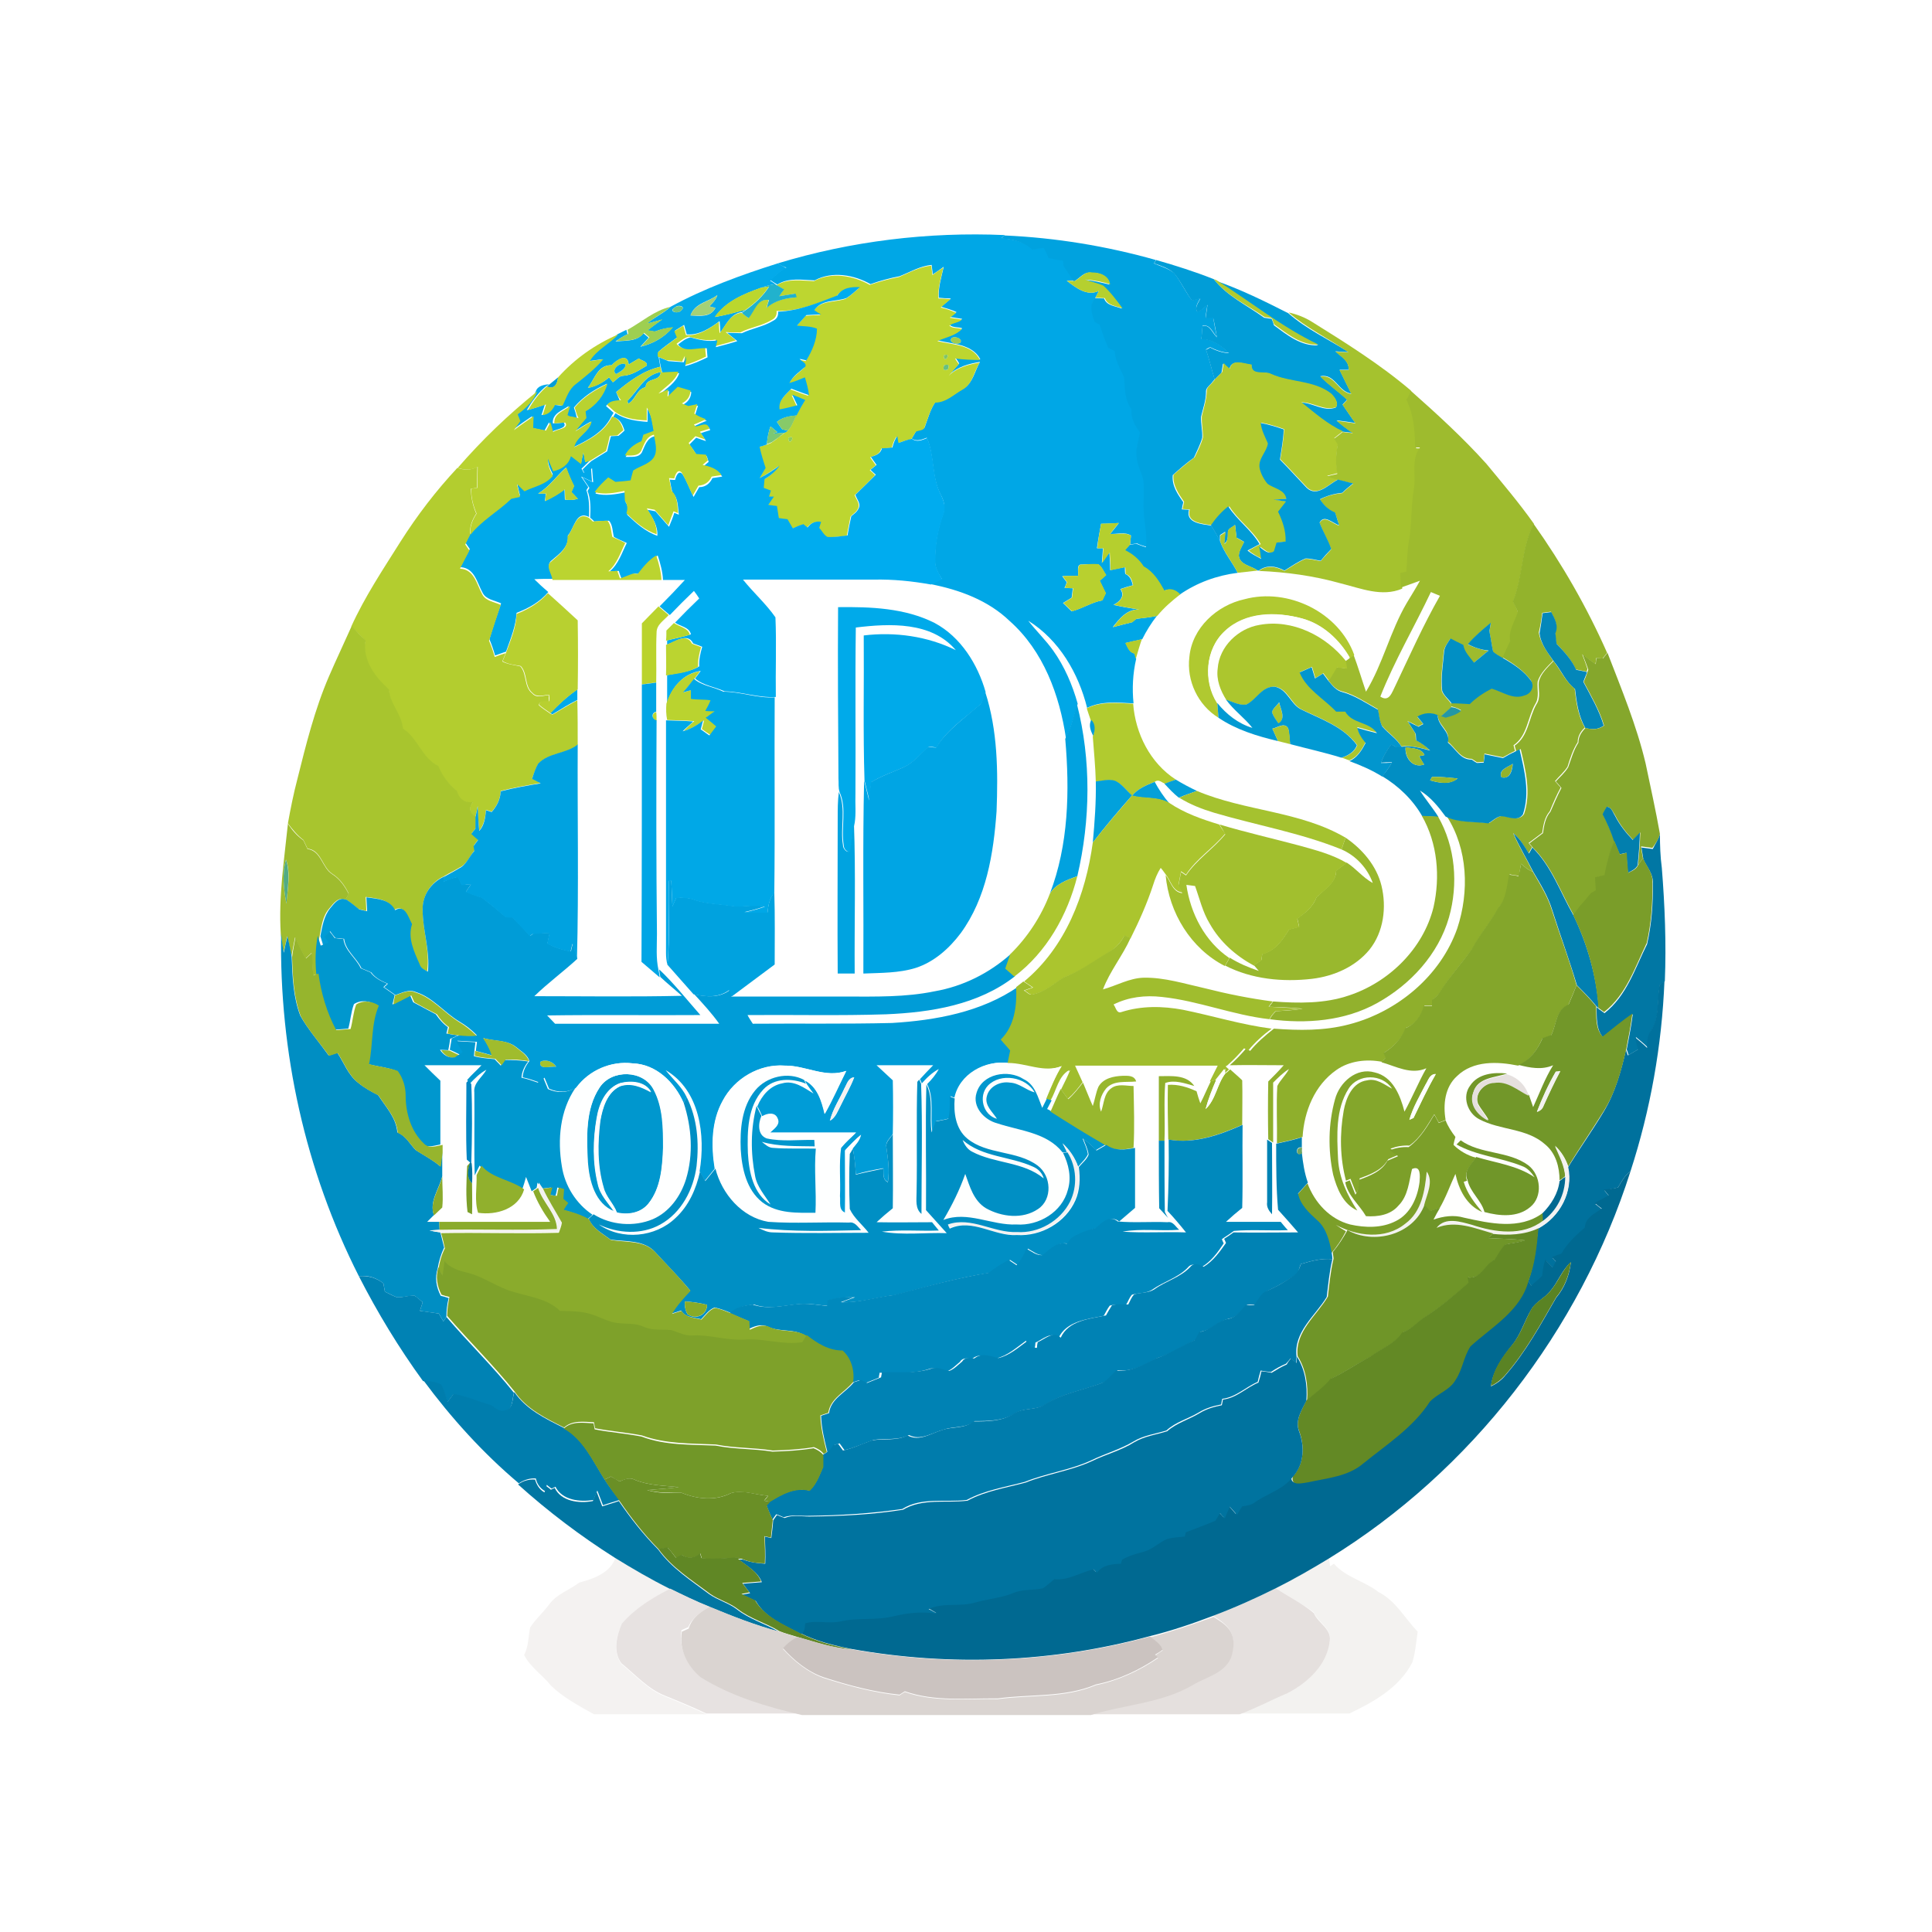 <?xml version="1.0" encoding="utf-8"?>
<!-- Generator: Adobe Illustrator 21.1.0, SVG Export Plug-In . SVG Version: 6.00 Build 0)  -->
<svg version="1.1" id="Layer_1" xmlns="http://www.w3.org/2000/svg" xmlns:xlink="http://www.w3.org/1999/xlink" x="0px" y="0px"
	 viewBox="0 0 512 512" style="enable-background:new 0 0 512 512;" xml:space="preserve">
<style type="text/css">
	.st0{fill:#FFFFFF;}
	.st1{fill:#00A7E6;}
	.st2{fill:#00A2DF;}
	.st3{fill:#019DD7;}
	.st4{fill:#03AAEA;}
	.st5{fill:#BDD630;}
	.st6{fill:#B5D02F;}
	.st7{fill:#B1CA2F;}
	.st8{fill:#21B2CD;}
	.st9{fill:#00ACEF;}
	.st10{fill:#BBD72D;}
	.st11{fill:#A5D175;}
	.st12{fill:#9ECF51;}
	.st13{fill:#72C57C;}
	.st14{fill:#A5C22E;}
	.st15{fill:#BAD330;}
	.st16{fill:#A1CD4D;}
	.st17{fill:#81C566;}
	.st18{fill:#BCD52F;}
	.st19{fill:#00A9EA;}
	.st20{fill:#66C07F;}
	.st21{fill:#BCD630;}
	.st22{fill:#B9D230;}
	.st23{fill:#9EBB2E;}
	.st24{fill:#87CA69;}
	.st25{fill:#019CD7;}
	.st26{fill:#7BC873;}
	.st27{fill:#8FCD5B;}
	.st28{fill:#B3CD2F;}
	.st29{fill:#B9D232;}
	.st30{fill:#BBD430;}
	.st31{fill:#B5CF2E;}
	.st32{fill:#AEC92E;}
	.st33{fill:#93B32C;}
	.st34{fill:#B8D02F;}
	.st35{fill:#B8D030;}
	.st36{fill:#B0C930;}
	.st37{fill:#BAD32C;}
	.st38{fill:#00AAEA;}
	.st39{fill:#0387BA;}
	.st40{fill:#FFFFFE;}
	.st41{fill:#B7D62F;}
	.st42{fill:#ACC62E;}
	.st43{fill:#018FC4;}
	.st44{fill:#A8C52E;}
	.st45{fill:#B3CC2D;}
	.st46{fill:#85A72C;}
	.st47{fill:#8FAF2C;}
	.st48{fill:#0296CE;}
	.st49{fill:#BAD32F;}
	.st50{fill:#00A8E7;}
	.st51{fill:#00A5E5;}
	.st52{fill:#019AD3;}
	.st53{fill:#00A5E4;}
	.st54{fill:#B1CB2F;}
	.st55{fill:#01A2DF;}
	.st56{fill:#2397A6;}
	.st57{fill:#018EC3;}
	.st58{fill:#009CD7;}
	.st59{fill:#ACC62F;}
	.st60{fill:#00A2E0;}
	.st61{fill:#9CBB2F;}
	.st62{fill:#99B82E;}
	.st63{fill:#01A1DC;}
	.st64{fill:#04A0D8;}
	.st65{fill:#04A0D9;}
	.st66{fill:#A5C22F;}
	.st67{fill:#00A3E0;}
	.st68{fill:#ABC52E;}
	.st69{fill:#027FAE;}
	.st70{fill:#92B12D;}
	.st71{fill:#9FBC2E;}
	.st72{fill:#A2BF2E;}
	.st73{fill:#0280B1;}
	.st74{fill:#0177A4;}
	.st75{fill:#7A9D29;}
	.st76{fill:#52AB84;}
	.st77{fill:#84A62B;}
	.st78{fill:#0097CE;}
	.st79{fill:#008EC3;}
	.st80{fill:#A0BD2E;}
	.st81{fill:#96B52D;}
	.st82{fill:#00719D;}
	.st83{fill:#729729;}
	.st84{fill:#9EBB2C;}
	.st85{fill:#A0BC2D;}
	.st86{fill:#FEFFFE;}
	.st87{fill:#FEFFFF;}
	.st88{fill:#F3F2F0;}
	.st89{fill:#0096CD;}
	.st90{fill:#0197CE;}
	.st91{fill:#E5E0DE;}
	.st92{fill:#F4F2F1;}
	.st93{fill:#98B72E;}
	.st94{fill:#0187C4;}
	.st95{fill:#008FC4;}
	.st96{fill:#7C9F29;}
	.st97{fill:#0089BD;}
	.st98{fill:#0082B4;}
	.st99{fill:#709629;}
	.st100{fill:#70A662;}
	.st101{fill:#0176A2;}
	.st102{fill:#91B02D;}
	.st103{fill:#006991;}
	.st104{fill:#8AAB2C;}
	.st105{fill:#6F9528;}
	.st106{fill:#638925;}
	.st107{fill:#007CAC;}
	.st108{fill:#7EA12A;}
	.st109{fill:#5A8324;}
	.st110{fill:#88AB28;}
	.st111{fill:#00739F;}
	.st112{fill:#007DAD;}
	.st113{fill:#719728;}
	.st114{fill:#6A8F26;}
	.st115{fill:#608725;}
	.st116{fill:#E7E2E1;}
	.st117{fill:#DAD4D1;}
	.st118{fill:#CBC3C0;}
</style>
<rect class="st0" width="512" height="512"/>
<g id="_x23_00a7e6ff">
	<path class="st1" d="M206.1,69.8c19.4-5.9,39.9-8.4,60.2-7.5c-0.2,0.2-0.7,0.6-0.9,0.8c3,0.3,6.1,0.9,8.4,2.9c1-0.2,2-0.4,3-0.5
		c0.5,0.9,0.9,1.8,1.3,2.7c1.3,0.2,2.5,0.5,3.8,0.7c0,0.4,0,0.9,0.1,1.3c1,1.4,1.9,2.8,2.8,4.2c-0.5,0-1.6,0-2.1,0
		c2.4,1.8,5.3,4.2,8.5,2.7c-0.2,0.5-0.7,1.4-0.9,1.8c-1.6,1.9-0.8,4.2,0,6.3c0.4,0.2,0.9,0.4,1.3,0.7c0.7,2.1,1.5,4.2,2.3,6.2
		c0.4,0.2,1.3,0.6,1.7,0.8c0.1,2.6,1.5,4.7,2.5,7c0.2,2.9,0.2,6,2,8.5c-0.3,2.3,0.9,4.2,2.2,6.1c-0.3,2.1-1.3,4.1-0.9,6.3
		c0.1,2.3,1.3,4.2,1.8,6.4c0.3,2.7-0.1,5.4,0.1,8.1c0.1,3.2,1,6.4,0.6,9.6c-0.9-0.2-1.8-0.5-2.6-0.9c-0.6,0.1-1.2,0.2-1.8,0.3
		c0-0.6,0.2-1.8,0.2-2.4c-1.6-1-3.7-0.3-5.5-0.4c0.8-1,1.6-1.9,2.3-2.9c-1.6,0.1-3.1,0.2-4.7,0.2c-0.4,2.2-0.8,4.3-1.1,6.5
		c0.4,0,1.2,0,1.6,0c-0.1,1.3-0.2,2.6-0.3,3.9c0.6-0.9,1.3-1.9,2-2.8c0.1,1.6,0.2,3.1,0.2,4.7c1.3-0.3,2.6-0.6,3.9-0.8
		c0,0.4,0,1.3,0.1,1.8c1.3,0.5,1.7,1.8,2,3c-1.1,0.3-2.2,0.6-3.3,1c1.3,1.9-0.1,3.3-1.8,4.2c2.2,0.5,4.4,0.9,6.7,1.2
		c-3.2,0-5.1,2.4-6.9,4.7c1.7-0.4,3.4-0.9,5.1-1.3c0.3-0.2,0.8-0.7,1.1-0.9c1.8-0.2,3.7-0.4,5.5-0.8c-1.5,1.9-2.8,4-3.9,6.2
		c-1.5,0.3-2.9,0.7-4.4,1c0.6,1.1,1,2.5,2.4,2.8c0.1,0.4,0.3,1.1,0.4,1.4c-0.9,3.9-1.1,7.9-0.7,11.8c-4.1-0.2-8.5-0.7-12.3,1.2
		c-2.3-9.2-7.4-18-15.6-23.1c2.1,2.7,4.6,5.1,6.6,7.9c3,4.2,5.1,9.1,6.5,14.1c-1,3.1-1.6,6.3-3.1,9.2c-1.7-11.5-6-23.2-14.9-31.1
		c-5.7-5.5-13.3-8.3-21-9.8c1-0.5,2-0.9,3-1.4c-0.9-1.4-1.8-2.8-1.8-4.5c-0.1-4.4,0.7-8.8,2.2-12.9c0.6-1.7,0.1-3.4-0.7-4.9
		c-2.5-4.7-1.6-10.3-3.7-15.1c-1.3,0.5-2.7,1.1-4,0.2c0.4-0.6,0.8-1.3,1.2-2c0.8-0.4,2.2-0.2,2.4-1.4c0.8-2.2,1.4-4.4,2.7-6.3
		c2.8,0,4.9-2.1,7.2-3.4c2.7-1.4,3.2-4.8,4.6-7.2c-3,0.5-6,1.3-8.2,3.5c0.9-1,1.8-2.1,2.7-3.1c-0.2-0.4-0.7-1.1-1-1.5
		c2.2,0.3,4.4,0.5,6.6,0.4c-2.2-4.1-7.4-4-11.3-5c2.2-1,4.8-1.4,6.5-3.2c-1-0.4-2.5-0.1-3.3-0.9c0.9-0.7,2.4-0.7,3.3-1.6
		c-0.8-0.1-2.4-0.4-3.2-0.5c0.4-0.3,1.3-1,1.7-1.3c-1.3-0.6-2.7-1-4.1-1.4c0.9-0.7,1.8-1.5,2.6-2.2c-0.8,0-2.4-0.1-3.2-0.2
		c-0.2-2.8,0.7-5.5,1.3-8.2c-1,0.7-1.9,1.4-2.9,2c-0.1-0.6-0.2-1.9-0.3-2.5c-3.1,0.3-5.7,1.9-8.5,3c-2.6,0.5-5.2,1.2-7.7,2.1
		c-4.4-2.5-10.2-3.5-14.8-1c-3.3-0.1-6.9-0.8-9.9,1.1l-0.5-0.3c-0.3-0.2-1-0.6-1.4-0.9c1.3-1.3,2.7-2.5,4.3-3.3
		C207.6,70.7,206.9,70.3,206.1,69.8 M252.2,89.6c-0.9,1.2,1.5,1.8,2.3,1.2C255.2,89.7,252.9,89,252.2,89.6 M285.7,152.6
		c-1.4,0-2.8,0-4.2,0.1c0.4,0.5,0.8,1.1,1.2,1.6c-0.1,0.4-0.4,1.1-0.6,1.5c0.5,0,1.6,0.1,2.2,0.1c-0.1,0.8-0.2,1.6-0.3,2.5
		c-0.8,0.5-1.5,0.9-2.3,1.4c0.8,0.7,1.5,1.5,2.3,2.2c2.8-0.7,5.3-2.4,8.1-2.9c0.2-0.5,0.7-1.4,0.9-1.9c-0.5-1.1-1.1-2.2-1.6-3.3
		c0.4-0.4,1.3-1.2,1.7-1.5c-0.7-1-1.1-2.2-2.1-2.9c-1.4,0-2.8,0-4.2,0.1C285.1,149.4,285.9,151.6,285.7,152.6z"/>
</g>
<g id="_x23_00a2dfff">
	<path class="st2" d="M265.3,63.2c0.2-0.2,0.7-0.6,0.9-0.8c13.6,0.6,27,2.8,40.1,6.5c-0.1,0.2-0.3,0.7-0.5,0.9
		c1.8,0.8,3.8,1.3,5.4,2.6c1.8,2.3,2.9,4.9,4.7,7.2c0.7-0.2,1.5-0.4,2.2-0.6c-0.5,1.1-1.6,2.3-0.8,3.6c1.1-0.3,1.8-1.2,2.7-1.9
		c-0.2,1.2-0.4,2.3-0.5,3.5c0.7,0,1.3-0.1,2-0.1c0.3,1.7,0.6,3.5,1,5.2c-1.1-1.1-1.8-3.4-3.8-3c-0.1,1.2-0.2,2.3-0.3,3.5
		c2.9,0,5.3,1.8,7.3,3.7c-1.8-0.1-3.4-0.7-5-1.5c-0.3,0.1-0.8,0.4-1.1,0.6c0.9,2.6,1.5,5.3,2.3,7.9c-0.2,0.3-0.7,0.8-0.9,1.1
		c-0.6,0.7-1.5,1.3-1.4,2.3c0,2.2-0.8,4.4-1.3,6.5c-0.1,1.9,0.4,3.7,0.3,5.6c-0.5,1.8-1.4,3.5-2.2,5.3c-2,1.4-3.8,3-5.6,4.6
		c-0.3,2.8,1.3,5.1,2.8,7.2c-0.2,0.6-0.3,1.3-0.4,1.9c0.5,0,1.4,0.1,1.9,0.1c-1,3.6,3.6,3.8,5.9,4.2c0.9,1.4,1.7,2.8,2.4,4.3
		c1.1,3,3.2,5.4,4.6,8.2c-5.5,0.7-10.8,2.6-15.4,5.8c-1.2-1.2-2.6-1.8-4.2-1c-1.3-2.5-2.9-5-5.5-6.4c-1.2-1.9-2.9-3.3-4.9-4.3
		c0.3-0.4,1-1.1,1.3-1.5c0.6-0.1,1.2-0.2,1.8-0.3c0.9,0.3,1.7,0.7,2.6,0.9c0.4-3.2-0.5-6.4-0.6-9.6c-0.2-2.7,0.2-5.4-0.1-8.1
		c-0.5-2.2-1.7-4.1-1.8-6.4c-0.3-2.2,0.6-4.2,0.9-6.3c-1.3-1.8-2.5-3.7-2.2-6.1c-1.9-2.5-1.8-5.6-2-8.5c-1-2.3-2.4-4.4-2.5-7
		c-0.4-0.2-1.3-0.6-1.7-0.8c-0.9-2-1.6-4.1-2.3-6.2c-0.4-0.2-0.9-0.4-1.3-0.7c-0.8-2.1-1.5-4.4,0-6.3c0.8,0,1.7,0.1,2.5,0.1
		c0.7,2,3.1,2,4.7,2.7c-1.6-2.1-3.1-4.2-5.1-6c-1.5-0.7-3.2-1.1-4.8-1.6c2.3,0.1,4.4,0.7,6.6,1.2c-0.4-2.4-2.7-3.2-4.8-3.1
		c-1.9-0.4-3.1,1.5-4.6,2.3c-0.9-1.4-1.9-2.8-2.8-4.2c0-0.4,0-0.9-0.1-1.3c-1.3-0.2-2.5-0.4-3.8-0.7c-0.4-0.9-0.8-1.8-1.3-2.7
		c-1,0.1-2,0.3-3,0.5C271.4,64.1,268.4,63.4,265.3,63.2z"/>
	<path class="st2" d="M177.3,233.3l0.6,0c0.1,2.3,0.2,4.6,0.3,6.9c0.3-0.8,0.7-1.5,1-2.3c1.6,0,3.2-0.1,4.7,0.5
		c3.1,1.1,6.4,1.1,9.6,1.6c3.1,0.5,6.2-0.4,9.2,0.2c-1.8,0.6-3.6,1.1-5.4,1.5c2,0.1,4.1,0.1,6.1,0.1c0.2-1.9,0.5-3.8,1.8-5.3
		c0.2,6.4,0.1,12.7,0.1,19.1c-3.8,2.8-7.6,5.7-11.4,8.5l-0.3,0.1c-0.1-0.5-0.3-1.3-0.4-1.8c-2.8,2.1-6.2,1.8-9.4,1.1
		c-2.3-2.6-4.6-5.2-6.9-7.8C177.6,248.3,177,240.8,177.3,233.3z"/>
</g>
<g id="_x23_019dd7ff">
	<path class="st3" d="M305.9,69.8c0.1-0.2,0.3-0.7,0.5-0.9c5.2,1.5,10.3,3.1,15.3,5.1c3.5,4.5,8.8,6.9,13.3,10.2
		c0.5,0.1,1.5,0.2,2,0.3c0.2,0.4,0.5,1.2,0.6,1.7c3.4,2.5,7.2,5.6,11.7,5.3c-9.7-4.6-18-11.5-27.1-17.1c6.6,2.3,12.9,5.4,19.2,8.6
		c4.8,4.2,10.6,6.9,16,10.3c-1.2,0-2.3-0.1-3.5-0.2c1.5,1.4,3.7,2.5,3.5,4.9c-0.8,0-1.6,0-2.4,0c1,2.1,2.1,4.2,3.1,6.3
		c-3.5-0.5-4.3-5.4-8.2-4.6c2.2,2.3,4.8,4,7.1,6.2c-0.3,0.3-0.9,1-1.2,1.3c1.1,1.6,2.2,3.3,3.4,4.9c-1.7-0.3-3.3-0.5-5-0.7
		c1.3,1.2,2.8,2.3,4.3,3.3c-0.7-0.1-2-0.2-2.7-0.3c-4.1-1.8-7.5-4.9-11-7.7c3.1,0,6,2.5,9.2,1.3c0.8-1.3-0.4-2.7-1.3-3.6
		c-4.6-3.5-10.8-2.9-15.9-5.2c-1.8-1-5.3,0.6-5.2-2.5c-2-0.2-5.2-1.7-5.8,1.1c-0.6-0.5-1.1-1-1.7-1.4c-0.1,0.6-0.3,1.8-0.4,2.4
		c-0.6,0.6-1.2,1.2-1.8,1.8c-0.8-2.6-1.4-5.3-2.3-7.9c0.3-0.1,0.8-0.4,1.1-0.6c1.5,0.8,3.2,1.4,5,1.5c-2-1.9-4.4-3.7-7.3-3.7
		c0.1-1.2,0.1-2.3,0.3-3.5c1.9-0.5,2.6,1.9,3.8,3c-0.3-1.7-0.6-3.5-1-5.2c-0.7,0-1.3,0.1-2,0.1c0.2-1.2,0.3-2.3,0.5-3.5
		c-0.9,0.7-1.6,1.6-2.7,1.9c-0.8-1.3,0.3-2.4,0.8-3.6c-0.7,0.2-1.5,0.4-2.2,0.6c-1.7-2.3-2.9-5-4.7-7.2
		C309.8,71.1,307.8,70.5,305.9,69.8z"/>
	<path class="st3" d="M145.7,101.8c0.7-0.6,1.5-1.2,2.2-1.8c-0.2,1.7-0.9,3.4-3,2.4L145.7,101.8z"/>
</g>
<g id="_x23_03aaeaff">
	<path class="st4" d="M177.7,81.3c9-4.9,18.6-8.4,28.4-11.5c0.8,0.4,1.5,0.8,2.3,1.3c-1.6,0.8-3.1,2-4.3,3.3c0.3,0.2,1,0.6,1.4,0.9
		c-1.3,0.2-2.7,0.5-3.9,1c-4.5,1.6-9.3,3.6-12.1,7.7c2.8-0.5,5.5-1.2,8.2-2l-1,0.7c-3,0.3-4.2,3.3-5.8,5.4c0-0.7-0.1-2.2-0.2-3
		c-2.5,1.9-5.5,3.8-8.7,3.5c-0.2-0.6-0.5-1.8-0.7-2.5c-0.8,0.5-1.6,1-2.4,1.5c0.2,0.4,0.5,1.3,0.7,1.7c-1.7,1.3-3.5,2.5-5.1,3.9
		c0,0.3,0,0.8,0,1.1c0.2,1,0.3,2,0.5,2.9c-4.5,1-8.2,3.8-11.7,6.7c0.3,0.8,0.7,1.6,1,2.4c-1.3,0.2-2.8,0.1-3.7,1.3
		c0.7,0.6,1.3,1.2,2,1.8c-0.2,0.3-0.5,0.8-0.6,1c-2,4.1-6.1,6.2-10,8.1c0.7-2.9,4-3.9,4.6-6.8c-1.5,0.8-2.9,1.7-4.3,2.6
		c1-1.2,2-2.3,2.9-3.5c-0.1-0.5-0.2-1.4-0.2-1.8c2.8-1.5,4.9-4.2,5.8-7.3c-3.3,1.5-6.4,3.5-8.7,6.3c0.3,0.9,0.6,1.9,0.8,2.8
		c-0.6-0.1-1.8-0.4-2.4-0.5l-0.5-0.3c0.2-0.6,0.5-1.8,0.7-2.4c-1.7,1.2-4.4,2-4.2,4.6c0.7,0,2.2-0.1,2.9-0.2
		c1.2,1.6-2.4,1.7-3.2,2.5c-0.2-0.7-0.5-2-0.7-2.6c-0.3,0.5-0.9,1.7-1.2,2.2c-1.1-0.2-2.3-0.5-3.4-0.7c0-0.8,0.1-2.3,0.1-3.1
		c-1.8,1.2-3.5,2.4-5.2,3.7c0.6-0.8,1.1-1.6,1.7-2.4c-0.3-0.6-0.5-1.2-0.7-1.8c2.2-1.6,4.2-3.5,5.2-6.1c0.5-1.5,2.1-1.7,3.5-1.9
		l-0.8,0.6c-0.1,0.1-0.3,0.2-0.4,0.3c-1.9,1.7-3.4,3.8-4.7,6c1.6-0.4,3.2-0.9,4.8-1.5c-0.3,0.9-0.6,1.9-0.9,2.8
		c1.7-0.2,2.7-1.3,3.3-2.7c0.5,0,1.5,0.2,2,0.2c1-2,1.7-4.3,3.5-5.7c2.6-2,5.2-4.1,7.3-6.6c-0.9,0.1-2.7,0.4-3.6,0.5
		c1.8-3.1,5.2-4.6,7.6-7.1c0.8-0.4,1.6-0.8,2.4-1.2c0.1,0.3,0.2,0.9,0.3,1.2c-1.2,0.5-2.2,1.2-3.2,1.9c2.6-0.3,5.7,0.1,7.4-2.2
		c0.5,0.4,0.9,0.8,1.4,1.2c-0.7,0.8-1.5,1.6-2.2,2.4c3.3-0.8,6.4-2.5,8.5-5.1c-1.6,0.1-3.2,0.5-4.7,1.1c-0.5-0.1-1.5-0.3-2-0.3
		c1.3-1,2.6-2,3.9-2.9c-1.3,0.4-2.7,0.7-4,1.1C173.5,84,175.9,83,177.7,81.3 M183,83.6c2.4,0.1,5.3,0.6,6.6-2l-1.6-0.4
		c0.8-0.9,1.8-1.8,2.1-3C187.8,80,184.1,80.3,183,83.6 M179,81.4c-2.2,1.1,0.7,2,1.6,0.8C181.8,81.1,179.6,80.7,179,81.4
		 M162.1,96.8c-3.6-0.2-4.5,3.6-6.3,6c2.1-0.4,4-1.4,5.6-2.8c0.3,0.3,0.8,1,1,1.3c0.9-0.5,1.5-1.6,2.6-1.7c2.4-0.1,4.4-1.5,6.4-2.7
		c0.2-1.2-1.4-1.3-2.1-1.9c-0.9,0.5-1.8,1.1-2.7,1.6C166.4,93.4,163.3,95.4,162.1,96.8z"/>
	<path class="st4" d="M166.3,106.2c2.8-2.7,4.5-6.9,8.8-7.6c-0.1,2.7-3.9,1.3-4,4c-2.3,0.5-2.7,3.3-4.6,4.4
		C166.4,106.8,166.3,106.4,166.3,106.2z"/>
</g>
<g id="_x23_bdd630ff">
	<path class="st5" d="M238.3,73.4c2.8-1.2,5.4-2.7,8.5-3c0.1,0.6,0.2,1.9,0.3,2.5c0.9-0.7,1.9-1.4,2.9-2c-0.6,2.7-1.5,5.4-1.3,8.2
		c0.8,0,2.4,0.1,3.2,0.2c-0.9,0.7-1.8,1.5-2.6,2.2c1.4,0.3,2.8,0.8,4.1,1.4c-0.4,0.3-1.2,1-1.7,1.3c0.8,0.1,2.4,0.4,3.2,0.5
		c-0.9,0.9-2.4,0.8-3.3,1.6c0.8,0.8,2.2,0.5,3.3,0.9c-1.7,1.8-4.3,2.2-6.5,3.2c4,1,9.2,0.8,11.3,5c-2.2,0-4.4-0.1-6.6-0.4
		c0.2,0.4,0.7,1.1,1,1.5c-0.9,1-1.8,2.1-2.7,3.1c2.2-2.2,5.2-3,8.2-3.5c-1.5,2.4-1.9,5.8-4.6,7.2c-2.3,1.3-4.3,3.4-7.2,3.4
		c-1.3,1.9-1.9,4.2-2.7,6.3c-0.2,1.2-1.6,1-2.4,1.4c-0.4,0.7-0.8,1.3-1.2,2c-1.2,0.2-2.4,0.6-3.6,1.1c-0.1-0.5-0.2-1.4-0.3-1.8
		c-0.7,0.9-1,2-1.3,3c-0.9,0-1.8,0.1-2.8,0.2c-0.3,1.5-1.7,1.8-2.9,2.3c0.5,0.7,1,1.4,1.5,2.1c-0.4,0.3-1.2,1-1.6,1.3
		c0.4,0.3,1.1,1,1.4,1.3c-1.7,1.8-3.5,3.6-5.4,5.3c0.4,1.2,1.6,2.4,0.8,3.7c-0.4,0.9-1.3,1.3-1.9,2c-0.3,1.7-0.7,3.4-1,5.1
		c-1.8,0.2-3.6,0.4-5.3,0.4c-1-0.4-1.5-1.6-2.2-2.4c0.1-0.4,0.4-1.2,0.5-1.6c-1.5-0.3-2.7,0.3-3.6,1.5c-0.3-0.2-0.8-0.7-1.1-0.9
		c-0.9,0.4-1.8,0.7-2.8,1.1c-0.5-0.8-0.9-1.6-1.4-2.4c-0.8-0.1-1.5-0.2-2.3-0.3c-0.2-1-0.4-2.1-0.5-3.2c-0.6-0.1-1.7-0.2-2.3-0.3
		c0.5-0.7,1-1.5,1.5-2.2c-0.3,0-1,0-1.3,0c0.1-0.4,0.4-1.2,0.5-1.6c-0.5-0.2-1.4-0.5-1.9-0.7c0.1-0.8,0.1-1.5,0.2-2.3
		c1.6-0.9,3-2.1,4-3.6c-1.7,1.1-3.4,2.4-5.3,3.3c0.5-0.9,1.1-1.8,1.6-2.7c-0.6-1.9-1.2-3.7-1.6-5.6c0.5-0.2,1.4-0.5,1.9-0.6
		c0.3-0.1,1-0.4,1.3-0.5c0.3-0.2,1-0.7,1.3-0.9c0.3-0.3,1-0.8,1.3-1l0.8-0.6c0.2-0.2,0.6-0.5,0.9-0.6c1.2-1.1,1.6-2.7,2.3-4
		c0.7-1.4,1.5-2.7,2.3-4.1c-1.1-0.5-2.2-0.9-3.4-1.4c0.4,0.9,0.9,1.8,1.3,2.8c-1.6,0.5-3.2,0.8-4.7,1.1c-0.4-2.4,1.7-3.9,3.1-5.5
		c1.6,0.6,3.1,1.2,4.7,1.7c-0.3-1.6-0.7-3.2-1.1-4.7c-1.3,0.5-2.7,1.1-4.1,1.5c1-1.8,2.7-2.9,4.2-4.3c0.5-1-1.1-1.5-1.5-2.1
		c0.5,0.1,1.4,0.3,1.8,0.4c1.5-2.5,2.7-5.4,2.8-8.4c-1.6-0.7-3.5-0.6-5.3-0.8c0.8-0.9,1.6-1.8,2.5-2.8c1.3-0.1,2.6-0.2,3.9-0.2
		c-0.4-0.3-1.3-0.9-1.8-1.1c1.9-2.9,5.6-2.2,8.5-3.2c1.3-0.8,2.4-1.9,3.6-2.9c-2.3-0.1-4.6,0.2-6,2.2c-5.1,1.9-10.3,4.1-15.9,3.9
		c0.1,1.1-0.3,1.9-1.3,2.4c-2.6,1.6-5.6,1.9-8.3,3.3c-1.3,0-2.6,0-3.9-0.1c0.9,0.7,1.8,1.4,2.7,2.2c-1.9,0.6-3.8,1.1-5.7,1.6
		c0.1-0.5,0.3-1.4,0.4-1.8c-2.4,0.4-4.8-0.1-7.1-0.8c-1.3,0.3-2.3,1.2-3.3,1.9c1.7,2.3,5.1,0.7,7.6,1c0,0.8,0.1,1.6,0.2,2.4
		c-1.9,0.9-3.8,1.8-5.9,2.3c0.1-0.6,0.2-1.9,0.3-2.5c-0.2,0.4-0.6,1.1-0.7,1.5c-1.4-0.1-2.7-0.3-4.1-0.3c-0.8-0.3-1.6-0.7-2.4-1
		c0-0.3,0-0.8,0-1.1c1.6-1.4,3.4-2.6,5.1-3.9c-0.2-0.4-0.5-1.3-0.7-1.7c0.8-0.5,1.6-1,2.4-1.5c0.2,0.6,0.5,1.9,0.7,2.5
		c3.3,0.3,6.2-1.7,8.7-3.5c0,0.7,0.1,2.2,0.2,3c1.7-2.1,2.8-5.1,5.8-5.4c0.5,0.3,1.4,1,1.8,1.4c1.6-1.9,2.3-5.3,5.4-4.8
		c-0.1,0.5-0.4,1.6-0.6,2.1c2.2-2,5-2.6,7.9-2.8c-0.1-0.2-0.3-0.7-0.3-1c-1.4,0.3-2.9,0.5-4.3,0.7c0.3-0.4,1-1.3,1.3-1.8
		c-0.5-0.3-1.4-0.8-1.9-1.1c3-1.9,6.6-1.2,9.9-1.1c4.6-2.5,10.4-1.5,14.8,1C233.1,74.6,235.7,73.9,238.3,73.4 M250.1,94.2
		C250.1,96.9,252.5,93.1,250.1,94.2 M250.2,96.8c-0.4,1.2-0.1,1.5,1,1.1C251.7,96.8,251.3,96.4,250.2,96.8 M208.9,116.1
		C209.1,118.8,211.2,114.8,208.9,116.1z"/>
	<path class="st5" d="M174,191c-1.3-0.3-1.4-2-0.1-2.3C174,189.2,174,190.4,174,191z"/>
</g>
<g id="_x23_b5d02fff">
	<path class="st6" d="M284.8,74.5c1.5-0.8,2.7-2.7,4.6-2.3c2.1,0,4.4,0.8,4.8,3.1c-2.2-0.6-4.3-1.1-6.6-1.2c1.6,0.6,3.3,0.9,4.8,1.6
		c2,1.8,3.5,3.9,5.1,6c-1.7-0.6-4-0.7-4.7-2.7c-0.8,0-1.7-0.1-2.5-0.1c0.2-0.4,0.7-1.3,0.9-1.8c-3.2,1.5-6.1-0.9-8.5-2.7
		C283.2,74.4,284.3,74.5,284.8,74.5z"/>
</g>
<g id="_x23_b1ca2fff">
	<path class="st7" d="M321.7,74l0.6,0.2c9.1,5.7,17.4,12.5,27.1,17.1c-4.5,0.3-8.2-2.8-11.7-5.3c-0.2-0.4-0.5-1.2-0.6-1.7
		c-0.5-0.1-1.5-0.2-2-0.3C330.5,80.8,325.2,78.5,321.7,74z"/>
	<path class="st7" d="M325.9,97.7c0.6-2.8,3.8-1.3,5.8-1.1c-0.1,3.1,3.4,1.5,5.2,2.5c5.1,2.3,11.3,1.6,15.9,5.2
		c0.9,0.9,2,2.3,1.3,3.6c-3.1,1.1-6-1.3-9.2-1.3c3.5,2.8,6.9,5.8,11,7.7c-0.8,0.6-1.6,1.2-2.3,1.8c0.3,0.5,0.6,1,1,1.5
		c-0.5,2.6-0.6,5.2-0.1,7.8c-1,0.2-1.9,0.5-2.8,0.7c1,0.3,2,0.6,3,0.9c-2.6,1.2-5.5,4.8-8.3,2.2c-2.4-2.5-4.7-5.1-7.1-7.5
		c0.4-2.7,0.9-5.3,1-8c-2-0.7-4-1.3-6.1-1.7c0.2,2,1.2,3.7,2.1,5.5c-0.3,2.3-2.6,4-2.2,6.5c0.4,1.5,1.1,3,2.1,4.2
		c1.7,1.3,4.6,1.5,5,4c-0.9,0-2.6,0.2-3.4,0.2c1.1,0.2,2.2,0.3,3.3,0.5c-0.7,0.9-1.4,1.8-2.1,2.7c1.2,2.5,2.1,5.1,2,7.9
		c-0.6,0.1-1.8,0.2-2.4,0.3c-0.2,0.6-0.5,1.7-0.7,2.3c-1.5,1-2.7-0.4-3.9-1.2c0.1,0.8,0.3,2.4,0.5,3.2c-1.3-0.6-2.5-1.3-3.6-2.2
		c1.1-0.6,2.1-1.2,3.2-1.7c-2.2-3.8-6-6.3-8.3-10c-1.8,1.4-3.3,3.1-4.6,5c-2.3-0.4-7-0.6-5.9-4.2c-0.5,0-1.4-0.1-1.9-0.1
		c0.1-0.7,0.3-1.3,0.4-1.9c-1.5-2.2-3.1-4.5-2.8-7.2c1.8-1.6,3.7-3.2,5.6-4.6c0.8-1.7,1.7-3.4,2.2-5.3c0-1.9-0.4-3.7-0.3-5.6
		c0.5-2.1,1.2-4.3,1.3-6.5c-0.1-1.1,0.8-1.6,1.4-2.3c0.2-0.3,0.7-0.8,0.9-1.1c0.6-0.6,1.2-1.2,1.8-1.8c0.1-0.6,0.3-1.8,0.4-2.4
		C324.8,96.8,325.3,97.2,325.9,97.7z"/>
</g>
<g id="_x23_21b2cdff">
	<path class="st8" d="M201.5,76.3c1.3-0.5,2.6-0.8,3.9-1l0.5,0.3c0.5,0.3,1.4,0.8,1.9,1.1c-0.3,0.4-1,1.3-1.3,1.8
		c1.4-0.2,2.9-0.5,4.3-0.7c0.1,0.2,0.3,0.7,0.3,1c-2.8,0.2-5.7,0.8-7.9,2.8c0.1-0.5,0.4-1.6,0.6-2.1c-3.1-0.5-3.8,3-5.4,4.8
		c-0.5-0.3-1.4-1-1.8-1.4l1-0.7c2.4-1.7,4.6-3.7,6.2-6.2C203.2,76,202.1,76.2,201.5,76.3z"/>
</g>
<g id="_x23_00acefff">
	<path class="st9" d="M221.9,78.3c1.4-2.1,3.7-2.3,6-2.2c-1.2,1-2.3,2.1-3.6,2.9c-2.8,1-6.6,0.3-8.5,3.2c0.4,0.3,1.3,0.9,1.8,1.1
		c-1.3,0.1-2.6,0.1-3.9,0.2c-0.8,0.9-1.6,1.8-2.5,2.8c1.8,0.2,3.6,0.1,5.3,0.8c0,3-1.3,5.9-2.8,8.4c-0.5-0.1-1.4-0.3-1.8-0.4
		c0.5,0.7,2,1.1,1.5,2.1c-1.5,1.3-3.2,2.4-4.2,4.3c1.4-0.4,2.7-0.9,4.1-1.5c0.5,1.6,0.9,3.1,1.1,4.7c-1.6-0.5-3.1-1.1-4.7-1.7
		c-1.4,1.6-3.5,3-3.1,5.5c1.6-0.3,3.2-0.7,4.7-1.1c-0.4-0.9-0.9-1.8-1.3-2.8c1.1,0.4,2.2,0.9,3.4,1.4c-0.8,1.3-1.6,2.7-2.3,4.1
		c-1.9,0.2-3.8,0.5-5.2,1.7c0.3,0.5,1,1.5,1.4,2c0.4,0.1,1.2,0.2,1.5,0.3c-0.2,0.2-0.6,0.5-0.9,0.6c-1,0.1-2,0.2-3,0.2l1.1-0.4
		c-0.6-0.5-1.2-1-1.8-1.5c-0.6,1.5-0.8,3.2-1,4.8c-0.5,0.2-1.4,0.5-1.9,0.6c0.4,1.9,1,3.8,1.6,5.6c-0.5,0.9-1.1,1.8-1.6,2.7
		c1.9-0.9,3.6-2.1,5.3-3.3c-1,1.5-2.5,2.7-4,3.6c-0.1,0.8-0.1,1.5-0.2,2.3c0.5,0.2,1.4,0.5,1.9,0.7c-0.1,0.4-0.4,1.2-0.5,1.6
		c0.3,0,1,0,1.3,0c-0.5,0.7-1,1.5-1.5,2.2c0.6,0.1,1.7,0.2,2.3,0.3c0.2,1.1,0.3,2.1,0.5,3.2c0.8,0.1,1.5,0.2,2.3,0.3
		c0.5,0.8,0.9,1.6,1.4,2.4c0.9-0.4,1.8-0.8,2.8-1.1c0.3,0.2,0.8,0.7,1.1,0.9c0.9-1.2,2.1-1.8,3.6-1.5c-0.1,0.4-0.4,1.2-0.5,1.6
		c0.8,0.8,1.2,1.9,2.2,2.4c1.8,0.1,3.6-0.2,5.3-0.4c0.3-1.7,0.6-3.4,1-5.1c0.7-0.6,1.5-1.1,1.9-2c0.8-1.3-0.5-2.5-0.8-3.7
		c1.8-1.7,3.6-3.5,5.4-5.3c-0.4-0.3-1.1-1-1.4-1.3c0.4-0.3,1.2-1,1.6-1.3c-0.5-0.7-1-1.4-1.5-2.1c1.2-0.4,2.6-0.8,2.9-2.3
		c0.9,0,1.8-0.1,2.8-0.2c0.3-1.1,0.6-2.1,1.3-3c0.1,0.5,0.2,1.4,0.3,1.8c1.2-0.4,2.3-0.9,3.6-1.1c1.3,1,2.7,0.3,4-0.2
		c2.1,4.8,1.2,10.4,3.7,15.1c0.7,1.5,1.3,3.2,0.7,4.9c-1.5,4.1-2.3,8.5-2.2,12.9c0,1.7,1,3.1,1.8,4.5c-1,0.5-2,0.9-3,1.4
		c-5-0.9-10-1.4-15.1-1.3c-11.6,0-23.1,0-34.7,0c2.7,3.4,6.1,6.4,8.6,10c0.3,7,0,14.1,0.1,21.1c-4.6,0.3-9-1.4-13.6-1.5
		c-2.6-1.2-5.6-1.5-7.8-3.4c0.4-0.5,1.1-1.5,1.5-2c-4.5,0.6-7.8,4.4-8.9,8.6c0-2.5,0-5,0-7.5c2.9-0.6,6-0.8,8.5-2.3
		c-0.1-1.8,0.3-3.5,0.8-5.2c-0.8-0.3-1.6-0.6-2.4-0.9c-1.5-3-4.7-0.4-6.9,0.3c0-0.3,0-0.8,0-1.1c2.1-0.5,4.2-0.9,6.3-1.6
		c-0.4-1.9-2.8-2.1-4.2-3.1c2.1-2.2,4.2-4.3,6.4-6.4c-0.3-0.5-1-1.5-1.4-2c-2.2,2.1-4.3,4.2-6.4,6.4c-0.9-0.8-1.8-1.5-2.7-2.3
		c2.3-2.3,4.5-4.6,6.7-7c-1.9,0-3.9,0-5.8,0c-0.1-2.2-0.7-4.4-1.4-6.5c-2,1.3-3.5,3.1-4.9,4.9c-0.3,0-0.9-0.1-1.2-0.1
		c-1.2,0.5-2.3,0.9-3.5,1.3c-0.2-0.5-0.6-1.5-0.7-2c-0.6,0-1.8,0.1-2.4,0.1c2.3-1.9,3.2-4.9,4.5-7.5c-1.1-0.5-2.3-1-3.4-1.6
		c-0.4-1.4-0.3-3.2-1.3-4.3c-1.3,0-2.6,0.1-3.9,0.2c-0.3-0.3-0.8-0.8-1.1-1c0.1-2.4,0.2-4.9-0.7-7.1c0.1-0.2,0.4-0.6,0.5-0.8
		c-0.6-0.9-1.3-1.9-1.9-2.8c1,0.4,1.9,0.9,2.9,1.3c-0.1-1.2-0.2-2.5-0.3-3.7c-0.6,0.5-1.2,0.9-1.9,1.4c-0.2-0.3-0.5-0.8-0.6-1.1
		c0.8-0.8,1.5-1.5,2.3-2.2c1.4-0.9,2.8-1.7,4.2-2.6c0.3-1.3,0.6-2.7,1-4c0.5,0,1.5-0.1,2-0.1c0.4-0.3,1.2-1,1.6-1.4
		c-0.5-1.6-1.2-3.1-3-3.6c0.2-0.3,0.5-0.8,0.6-1c2.5,1.7,5.6,2.1,8.5,2.3c0-0.8,0-2.5,0-3.4c1.2,1.8,1.4,4.1,1.8,6.2
		c-0.9,0.3-1.8,0.7-2.7,1c-0.1,0.4-0.4,1.3-0.5,1.7c-1.8,0.8-3.4,2-4.4,3.8c1.5-0.1,3.4,0.3,4.3-1.2c0.8-1.7,1.3-3.8,3.4-4.3
		c0.3,2,1.1,4.3-0.1,6.1c-1.3,1.8-3.7,2.2-5.4,3.4c-0.3,0.9-0.5,1.7-0.7,2.6c-1.3,0.1-2.7,0.2-4,0.4c-0.5-0.3-1.4-0.9-1.9-1.2
		c-1.3,1.2-2.6,2.4-3.6,3.9c2.6,0.7,5.3,0.2,7.9-0.3c0,0.6,0.1,1.9,0.1,2.6c0.7,1,0.8,2.2,0.4,3.3c2.4,2.3,4.9,4.5,8,5.6
		c0.2-2.6-1.3-4.8-2.6-6.9c0.5,0.1,1.6,0.3,2.1,0.4c1.2,1.4,2.4,2.7,3.6,4.1c0.5-1.2,1-2.4,1.4-3.7c0.3,0.1,0.9,0.4,1.2,0.5
		c-0.3-2-0.1-4.3-1.7-5.9c-0.3-1.1-0.5-2.3-0.7-3.4c0.3,0,1,0.1,1.4,0.1c0.2-0.9,0.9-2.8,2-1.5c1.2,1.9,1.9,4,2.9,6
		c0.5-0.9,1-1.7,1.5-2.6c1.6,0,2.8-0.9,3.5-2.4c0.6-0.1,1.9-0.3,2.6-0.4c-1.1-1.7-3.1-2.4-5-2.7c0.5-0.4,0.9-0.8,1.4-1.2
		c-0.1-0.4-0.4-1.1-0.5-1.5c-0.9-0.1-1.8-0.1-2.6-0.2c-0.6-1-1.3-2-2-2.9c0.6-0.6,1.2-1.2,1.8-1.8c0.6,0.2,1.9,0.7,2.6,0.9
		c-0.3-0.5-1-1.6-1.4-2.1c0.6-0.2,1.8-0.6,2.5-0.8c-0.5-2-2.4-0.6-3.7-0.6c-0.1-0.1-0.3-0.4-0.4-0.5c1.1-0.5,2.1-1,3.2-1.4
		c-1.1-0.4-2.1-0.9-3.1-1.5c0.3-0.8,0.5-1.7,0.8-2.5c-0.8,0.2-1.6,0.3-2.4,0.5c-0.4-0.2-1.3-0.5-1.7-0.7c1.4-0.7,2.2-1.8,2.3-3.4
		c-1.1-0.3-2.3-0.6-3.4-1c-0.9,0.9-1.8,1.7-2.7,2.6c0.1-0.5,0.2-1.4,0.2-1.9c-0.7,0.3-2,0.8-2.6,1.1c1.9-1.8,4.4-3.2,5.3-5.8
		c-1.5,0.1-3,0.1-4.4,0.2c-0.1-0.4-0.3-1.1-0.4-1.5c-0.2-1-0.4-1.9-0.5-2.9c0.8,0.3,1.6,0.7,2.4,1c1.4,0.1,2.7,0.2,4.1,0.3
		c0.2-0.4,0.6-1.1,0.7-1.5c-0.1,0.6-0.2,1.9-0.3,2.5c2.1-0.5,4-1.4,5.9-2.3c-0.1-0.8-0.1-1.6-0.2-2.4c-2.5-0.3-5.8,1.3-7.6-1
		c1-0.8,2-1.6,3.3-1.9c2.3,0.7,4.7,1.2,7.1,0.8c-0.1,0.5-0.3,1.4-0.4,1.8c1.9-0.5,3.9-1,5.7-1.6c-0.9-0.7-1.8-1.5-2.7-2.2
		c1.3,0,2.6,0.1,3.9,0.1c2.7-1.3,5.7-1.7,8.3-3.3c1-0.5,1.4-1.3,1.3-2.4C211.6,82.4,216.7,80.3,221.9,78.3z"/>
</g>
<g id="_x23_bbd72dff">
	<path class="st10" d="M189.4,84c2.8-4.1,7.6-6.1,12.1-7.7c0.6-0.1,1.7-0.3,2.3-0.4c-1.6,2.5-3.8,4.5-6.2,6.2
		C194.9,82.8,192.2,83.6,189.4,84z"/>
</g>
<g id="_x23_a5d175ff">
	<path class="st11" d="M183,83.6c1.1-3.2,4.7-3.5,7.1-5.4c-0.3,1.2-1.3,2.1-2.1,3l1.6,0.4C188.3,84.1,185.5,83.6,183,83.6z"/>
</g>
<g id="_x23_9ecf51ff">
	<path class="st12" d="M166.3,87.4c3.8-2.1,7.1-5.1,11.4-6.1c-1.9,1.7-4.3,2.7-6.1,4.4c1.3-0.3,2.7-0.7,4-1.1
		c-1.3,1-2.6,1.9-3.9,2.9c0.5,0.1,1.5,0.3,2,0.3c1.5-0.6,3.1-1,4.7-1.1c-2.2,2.6-5.3,4.4-8.5,5.1c0.7-0.8,1.5-1.6,2.2-2.4
		c-0.5-0.4-0.9-0.8-1.4-1.2c-1.7,2.3-4.9,2-7.4,2.2c1-0.8,2.1-1.4,3.2-1.9C166.5,88.3,166.4,87.7,166.3,87.4z"/>
</g>
<g id="_x23_72c57cff">
	<path class="st13" d="M179,81.4c0.6-0.6,2.8-0.2,1.6,0.8C179.8,83.4,176.9,82.5,179,81.4z"/>
</g>
<g id="_x23_a5c22eff">
	<path class="st14" d="M341.5,82.8c2.2,0.5,4.3,1.3,6.2,2.5c9,5.6,18.1,11.3,26.2,18.2c-0.3,0.9-0.6,1.8-0.9,2.7
		c1.9,3.9,2.3,8.3,2.3,12.6c0.3,0,1,0,1.3,0.1c-2.4,3.2-1,7.3-1.6,10.9c-0.8,4.6-0.5,9.2-1.3,13.8c-0.4,2.7-0.4,5.4-0.7,8.2
		c-0.6,0.1-1.1,0.2-1.6,0.3c0.1,1.3,0.2,2.6,0.2,3.9c-5.4,2.3-11-0.1-16.3-1.4c-7.1-2-14.4-3-21.7-3.3c2.1-1.6,4.5-1.2,6.8,0
		c1.8-1.1,3.6-2.4,5.6-3.2c1.3,0,2.7,0.4,4,0.6c0.9-1.1,1.9-2.1,2.8-3.1c-0.9-2.4-2.2-4.6-3.1-7c1.3-2.3,3.5,0.3,5.2,0.7
		c-0.3-1.1-0.7-2.3-1.1-3.4c-1.7-0.7-3.1-2-4-3.5c1.8-1,3.8-1.5,5.9-1.7c0.9-0.9,1.9-1.7,2.9-2.5c-1.3-0.3-2.7-0.7-4-1
		c-1-0.3-2-0.6-3-0.9c0.9-0.3,1.9-0.5,2.8-0.7c-0.5-2.6-0.4-5.2,0.1-7.8c-0.3-0.5-0.6-1-1-1.5c0.8-0.6,1.6-1.2,2.3-1.8
		c0.7,0.1,2.1,0.2,2.7,0.3c-1.5-1-3-2.1-4.3-3.3c1.7,0.2,3.3,0.5,5,0.7c-1.1-1.6-2.3-3.3-3.4-4.9c0.3-0.3,0.9-1,1.2-1.3
		c-2.3-2.2-4.9-3.9-7.1-6.2c3.9-0.7,4.7,4.2,8.2,4.6c-1-2.1-2.1-4.2-3.1-6.3c0.8,0,1.6,0,2.4,0c0.2-2.4-2-3.5-3.5-4.9
		c1.2,0.1,2.3,0.1,3.5,0.2C352.1,89.7,346.3,87,341.5,82.8z"/>
	<path class="st14" d="M143.2,281.4c1.3-0.8,3.4-0.1,4.2,1.3C146.1,282.5,142.7,283.7,143.2,281.4z"/>
</g>
<g id="_x23_bad330ff">
	<path class="st15" d="M147.9,100c4.4-4.9,9.9-8.8,16-11.4c-2.4,2.6-5.8,4.1-7.6,7.1c0.9-0.1,2.7-0.4,3.6-0.5
		c-2.1,2.5-4.8,4.6-7.3,6.6c-1.9,1.4-2.5,3.7-3.5,5.7c-0.5-0.1-1.5-0.2-2-0.2c-0.7,1.4-1.7,2.6-3.3,2.7c0.3-0.9,0.6-1.9,0.9-2.8
		c-1.6,0.5-3.2,1-4.8,1.5c1.3-2.2,2.8-4.3,4.7-6c0.1-0.1,0.3-0.2,0.4-0.3C147,103.3,147.7,101.6,147.9,100z"/>
</g>
<g id="_x23_a1cd4dff">
	<path class="st16" d="M252.2,89.6c0.7-0.6,3,0,2.3,1.2C253.7,91.5,251.3,90.8,252.2,89.6z"/>
</g>
<g id="_x23_81c566ff">
	<path class="st17" d="M250.1,94.2C252.5,93.1,250.1,96.9,250.1,94.2z"/>
</g>
<g id="_x23_bcd52fff">
	<path class="st18" d="M162.1,96.8c1.2-1.4,4.2-3.5,4.5-0.2c0.9-0.5,1.8-1.1,2.7-1.6c0.7,0.6,2.3,0.7,2.1,1.9c-2,1.2-4,2.6-6.4,2.7
		c-1.1,0.1-1.7,1.2-2.6,1.7c-0.3-0.3-0.8-1-1-1.3c-1.6,1.4-3.5,2.5-5.6,2.8C157.6,100.4,158.5,96.7,162.1,96.8 M163.3,99.1
		c1-0.5,2.5-1.3,2.5-2.5C164.5,95.7,161.7,98.1,163.3,99.1z"/>
</g>
<g id="_x23_00a9eaff">
	<path class="st19" d="M163.3,99.1c-1.6-1,1.2-3.4,2.5-2.5C165.8,97.8,164.2,98.6,163.3,99.1z"/>
	<path class="st19" d="M154.6,119.8c0.2,0.9,0.4,1.8,0.5,2.6l1.3-0.4c-0.8,0.7-1.5,1.5-2.3,2.2c0.2,0.3,0.5,0.8,0.6,1.1
		c0.6-0.5,1.2-0.9,1.9-1.4c0.1,1.2,0.2,2.5,0.3,3.7c-1-0.4-1.9-0.9-2.9-1.3c0.6,0.9,1.3,1.9,1.9,2.8c-0.1,0.2-0.4,0.6-0.5,0.8
		c0.8,2.3,0.8,4.7,0.7,7.1c-3.5-1.8-3.9,3.1-5.6,4.9c0.3,3.1-2.2,4.8-4.3,6.6c-1.7,1.3,0.2,3.4,0.3,4.9c-1.7,0-3.3,0-4.9,0.1
		c1.2,1.2,2.4,2.3,3.7,3.4c-2.2,2.6-5.2,4.3-8.4,5.5c-0.2,3.6-1.6,6.9-2.8,10.3c-1,0.3-1.9,0.7-2.9,1c-0.4-1.4-0.9-2.9-1.5-4.3
		c0.9-3.2,2-6.3,3.1-9.5c-1.7-0.8-4-1-4.9-2.8c-1.5-2.7-2.1-6.6-5.9-6.8c0.8-1.6,1.6-3.2,2.5-4.8c-0.3-0.4-0.8-1.2-1.1-1.6
		c0.4-0.9,0.9-1.8,1.3-2.6c3-3.8,7.3-6.2,10.8-9.5c0.6-0.1,1.8-0.4,2.3-0.5c-0.3-1.1-0.5-2.2-0.8-3.4c0.7,0.6,1.3,1.3,2,1.9
		c2.6-1.3,5.6-1.7,7.5-4.1c-0.7-1.4-1.4-2.9-1.3-4.5c0.5,1.1,1,2.2,1.4,3.3c2.2-0.5,4.1-1.7,4.7-4c0.9,0.7,1.8,1.4,2.7,2.1
		C154.1,122.1,154.4,120.6,154.6,119.8 M142.6,130.8c0.5,0,1.5,0,2,0c0,0.5-0.1,1.5-0.2,2c1.8-0.9,3.6-1.9,5.2-3.1
		c0,0.7,0.1,2,0.1,2.7c1.2,0.2,2.3,0.1,3.4-0.2c-0.5-0.6-1.1-1.2-1.7-1.8c0.2-0.4,0.5-1.2,0.7-1.6c-0.8-1.6-1.5-3.2-2.1-4.9
		C147.5,126.1,145.6,129,142.6,130.8z"/>
	<path class="st19" d="M145.8,189c2.2-2.3,4.6-4.5,7.2-6.3c0,0.9,0,1.8,0,2.8c-2.3,1.1-4.4,2.5-6.6,3.8
		C146.3,189.2,145.9,189,145.8,189z"/>
</g>
<g id="_x23_66c07fff">
	<path class="st20" d="M250.2,96.8c1.1-0.4,1.5-0.1,1,1.1C250.1,98.3,249.8,98,250.2,96.8z"/>
</g>
<g id="_x23_bcd630ff">
	<path class="st21" d="M163.3,103.9c3.5-2.9,7.2-5.7,11.7-6.7c0.1,0.4,0.3,1.1,0.4,1.5c1.5-0.1,2.9-0.2,4.4-0.2
		c-0.9,2.6-3.5,4-5.3,5.8c0.6-0.3,1.9-0.8,2.6-1.1c-0.1,0.5-0.2,1.4-0.2,1.9c0.9-0.9,1.8-1.7,2.7-2.6c1.1,0.3,2.3,0.7,3.4,1
		c-0.1,1.6-0.9,2.7-2.3,3.4c0.4,0.2,1.3,0.5,1.7,0.7c0.8-0.2,1.6-0.3,2.4-0.5c-0.3,0.8-0.5,1.6-0.8,2.5c1,0.7,2,1.1,3.1,1.5
		c-1.1,0.5-2.1,1-3.2,1.4c0.1,0.1,0.3,0.4,0.4,0.5c1.3,0,3.1-1.5,3.7,0.6c-0.6,0.2-1.8,0.6-2.5,0.8c0.3,0.5,1,1.6,1.4,2.1
		c-0.6-0.2-1.9-0.7-2.6-0.9c-0.6,0.6-1.2,1.2-1.8,1.8c0.7,1,1.3,1.9,2,2.9c0.9,0.1,1.8,0.1,2.6,0.2c0.1,0.4,0.4,1.1,0.5,1.5
		c-0.5,0.4-0.9,0.8-1.4,1.2c1.9,0.4,3.9,1,5,2.7c-0.6,0.1-1.9,0.3-2.6,0.4c-0.7,1.5-1.9,2.3-3.5,2.4c-0.5,0.9-1,1.7-1.5,2.6
		c-1-2-1.8-4.1-2.9-6c-1.1-1.3-1.8,0.6-2,1.5c-0.3,0-1-0.1-1.4-0.1c0.2,1.1,0.5,2.3,0.7,3.4c1.6,1.5,1.5,3.9,1.7,5.9
		c-0.3-0.1-0.9-0.4-1.2-0.5c-0.5,1.2-0.9,2.4-1.4,3.7c-1.2-1.4-2.4-2.7-3.6-4.1c-0.5-0.1-1.6-0.3-2.1-0.4c1.3,2.1,2.8,4.3,2.6,6.9
		c-3.2-1.1-5.7-3.3-8-5.6c0.4-1.2,0.3-2.3-0.4-3.3c0-0.6-0.1-1.9-0.1-2.6c-2.6,0.5-5.3,1.1-7.9,0.3c1-1.5,2.3-2.7,3.6-3.9
		c0.5,0.3,1.4,0.9,1.9,1.2c1.3-0.1,2.7-0.2,4-0.4c0.2-0.9,0.5-1.8,0.7-2.6c1.7-1.2,4.1-1.6,5.4-3.4c1.2-1.8,0.4-4.1,0.1-6.1
		c-2.1,0.5-2.6,2.6-3.4,4.3c-0.9,1.5-2.8,1.2-4.3,1.2c0.9-1.8,2.5-3,4.4-3.8c0.1-0.4,0.4-1.2,0.5-1.7c0.9-0.3,1.8-0.7,2.7-1
		c-0.4-2.1-0.6-4.4-1.8-6.2c0,0.8,0,2.5,0,3.4c-3-0.1-6-0.5-8.5-2.3c-0.7-0.6-1.3-1.2-2-1.8c0.8-1.2,2.4-1.1,3.7-1.3
		C164,105.5,163.7,104.7,163.3,103.9 M166.3,106.2c0,0.2,0.1,0.6,0.2,0.8c2-1.1,2.3-3.9,4.6-4.4c0.1-2.7,3.9-1.3,4-4
		C170.8,99.3,169,103.5,166.3,106.2z"/>
</g>
<g id="_x23_b9d230ff">
	<path class="st22" d="M152.3,108c2.3-2.8,5.4-4.7,8.7-6.3c-0.9,3.1-3,5.7-5.8,7.3c0,0.5,0.2,1.4,0.2,1.8c-1,1.1-2,2.3-2.9,3.5
		c1.4-0.9,2.8-1.8,4.3-2.6c-0.6,2.9-4,3.9-4.6,6.8c3.9-1.9,8-4,10-8.1c1.8,0.4,2.5,2,3,3.6c-0.4,0.3-1.2,1-1.6,1.4
		c-0.5,0-1.5,0.1-2,0.1c-0.3,1.3-0.6,2.7-1,4c-1.4,0.9-2.8,1.7-4.2,2.6l-1.3,0.4c-0.2-0.9-0.4-1.8-0.5-2.6c-0.2,0.8-0.5,2.3-0.6,3.1
		c-0.9-0.7-1.8-1.4-2.7-2.1c-0.6,2.3-2.5,3.5-4.7,4c-0.5-1.1-0.9-2.2-1.4-3.3c-0.1,1.6,0.6,3.1,1.3,4.5c-1.9,2.4-4.9,2.8-7.5,4.1
		c-0.7-0.6-1.3-1.3-2-1.9c0.3,1.1,0.5,2.2,0.8,3.4c-0.6,0.1-1.8,0.4-2.3,0.5c-3.4,3.3-7.8,5.7-10.8,9.5c-0.3-2,0.5-3.9,1.6-5.6
		c-0.9-2.1-1.5-4.3-1.4-6.6c0.4,0,1.2-0.2,1.6-0.2c0-1.8,0.1-3.7,0.1-5.6c-1.6,1-3.5,0.9-5.3,0.3c6.4-7.4,13.5-14.2,21.1-20.3
		c-1,2.6-3,4.5-5.2,6.1c0.2,0.6,0.5,1.2,0.7,1.8c-0.6,0.8-1.1,1.6-1.7,2.4c1.7-1.3,3.5-2.5,5.2-3.7c0,0.8-0.1,2.3-0.1,3.1
		c1.1,0.2,2.3,0.5,3.4,0.7c0.3-0.6,0.9-1.7,1.2-2.2c0.2,0.6,0.5,2,0.7,2.6c0.8-0.8,4.3-0.8,3.2-2.5c-0.7,0-2.2,0.1-2.9,0.2
		c-0.2-2.6,2.5-3.3,4.2-4.6c-0.2,0.6-0.5,1.8-0.7,2.4l0.5,0.3c0.6,0.1,1.8,0.3,2.4,0.5C152.8,109.9,152.6,108.9,152.3,108z"/>
</g>
<g id="_x23_9ebb2eff">
	<path class="st23" d="M373.8,103.5c7,6.2,13.9,12.5,20.1,19.4c4.3,5.2,8.7,10.4,12.6,15.9c-3.3,6.5-2.8,14-5.5,20.6
		c0.5,1.1,1.2,2.1,1.3,3.2c-0.8,2.5-2.5,4.9-2,7.6c-0.6,1.5-1.3,2.9-2,4.3c-0.9-0.5-1.8-1-2.6-1.7c-0.4-1.8-0.6-3.6-1-5.4
		c0.1-0.8,0.3-1.5,0.4-2.3c-2.2,1.7-4.2,3.6-6.1,5.7c1.7,0.8,3.5,1.4,5.4,1.7c-1.3,1-2.6,2.1-3.9,3.2c-1.2-1.4-2.5-2.8-2.8-4.7
		c-1.1-0.6-2.3-1.1-3.4-1.7c-0.6,1.1-1.6,2.1-1.7,3.5c-0.3,3.5-0.9,6.9-0.5,10.4c0.6,1.3,1.7,2.2,2.5,3.3c0,0.3,0,0.8,0,1
		c-0.9,0.8-1.8,1.6-2.7,2.4l-0.9-0.3c-1.8-0.8-3.7-0.5-5.4,0.4c0.4,0.5,1.2,1.4,1.5,1.8c-0.3,0.2-0.9,0.5-1.3,0.7
		c-0.9-0.5-1.8-1-2.8-1.4c0.7,1.1,1.4,2.2,2.1,3.3c0,0.4,0.1,1.3,0.1,1.7c1.4,0.7,2.6,1.6,3.7,2.7c-2.5-0.6-5-1.3-7.5-1
		c-1.3-2.2-3.6-3.6-5.2-5.5c-0.7-1.4-0.8-2.9-1.1-4.4c-3.1-1.7-6-3.8-9.5-4.7c-1.6-0.4-2.6-1.7-3.6-2.9c0.7-1.2,1.4-2.3,2.1-3.5
		c0.9,0.1,1.8,0.2,2.7,0.3c-0.1-0.7-0.2-1.4-0.3-2c0.3-0.2,0.8-0.6,1.1-0.8c0.3-0.2,0.8-0.6,1.1-0.8c1.2,3.2,2.2,6.6,3.3,9.8
		c4.5-7.4,6.4-16,10.8-23.5c1.2-2,2.4-3.9,3.5-5.9c-1.7,0.6-3.3,1.2-5,1.8c-0.1-1.3-0.2-2.6-0.2-3.9c0.5-0.1,1.1-0.2,1.6-0.3
		c0.2-2.7,0.2-5.5,0.7-8.2c0.8-4.6,0.5-9.2,1.3-13.8c0.6-3.6-0.8-7.7,1.6-10.9c-0.3,0-1,0-1.3-0.1c0-4.3-0.4-8.7-2.3-12.6
		C373.2,105.3,373.5,104.4,373.8,103.5 M379.2,156.9c-4.4,9.3-9.6,18.1-13.4,27.7c2.4,1.6,3.1-1.2,4-2.9c3.8-8,7.4-16.1,11.8-23.8
		C380.8,157.6,380,157.2,379.2,156.9z"/>
</g>
<g id="_x23_87ca69ff">
	<path class="st24" d="M205.9,111.8c1.5-1.3,3.4-1.6,5.2-1.7c-0.8,1.3-1.2,3-2.3,4c-0.4-0.1-1.2-0.2-1.5-0.3
		C206.9,113.3,206.2,112.3,205.9,111.8z"/>
</g>
<g id="_x23_019cd7ff">
	<path class="st25" d="M334.1,112.1c2.1,0.4,4.1,1,6.1,1.7c-0.1,2.7-0.6,5.4-1,8c2.4,2.4,4.7,5,7.1,7.5c2.8,2.6,5.8-1,8.3-2.2
		c1.3,0.3,2.6,0.7,4,1c-1,0.8-2,1.6-2.9,2.5c-2.1,0.2-4.1,0.8-5.9,1.7c1,1.6,2.3,2.8,4,3.5c0.4,1.1,0.7,2.3,1.1,3.4
		c-1.7-0.5-4-3-5.2-0.7c0.9,2.4,2.3,4.6,3.1,7c-1,1-1.9,2-2.8,3.1c-1.3-0.2-2.6-0.6-4-0.6c-2,0.8-3.8,2.1-5.6,3.2
		c-2.2-1.2-4.7-1.6-6.8,0l-0.3,0c-1.7-1.3-4.7-1.4-5-3.9c0-1.3,0.8-2.5,1.4-3.7c-0.7-0.4-1.3-0.8-2-1.1c-0.1-1.1-0.3-2.3-0.4-3.4
		c-0.6,0.6-1.9,0.9-1.9,2c0,1.1,0.1,2.3-1,3c0.1-0.8,0.2-2.4,0.3-3.2l-1.4,0.9c0,0.4,0,1.3,0,1.7c-0.7-1.5-1.5-2.9-2.4-4.3
		c1.3-1.9,2.8-3.6,4.6-5c2.4,3.7,6.1,6.2,8.3,10c-1.1,0.6-2.1,1.1-3.2,1.7c1.1,0.9,2.3,1.5,3.6,2.2c-0.1-0.8-0.3-2.4-0.5-3.2
		c1.2,0.8,2.4,2.2,3.9,1.2c0.2-0.6,0.5-1.7,0.7-2.3c0.6-0.1,1.8-0.2,2.4-0.3c0.1-2.8-0.8-5.4-2-7.9c0.7-0.9,1.4-1.8,2.1-2.7
		c-1.1-0.2-2.2-0.3-3.3-0.5c0.9,0,2.6-0.2,3.4-0.2c-0.4-2.5-3.3-2.7-5-4c-1-1.2-1.8-2.7-2.1-4.2c-0.4-2.5,1.9-4.2,2.2-6.5
		C335.3,115.8,334.3,114.1,334.1,112.1z"/>
</g>
<g id="_x23_7bc873ff">
	<path class="st26" d="M204.2,113c0.6,0.5,1.2,1,1.8,1.5l-1.1,0.4c1-0.1,2-0.1,3-0.2l-0.8,0.6c-0.3,0.3-1,0.8-1.3,1
		c-0.3,0.2-1,0.7-1.3,0.9c-0.3,0.1-1,0.4-1.3,0.5C203.4,116.1,203.6,114.5,204.2,113z"/>
</g>
<g id="_x23_8fcd5bff">
	<path class="st27" d="M208.9,116.1C211.2,114.8,209.1,118.8,208.9,116.1z"/>
</g>
<g id="_x23_b3cd2fff">
	<path class="st28" d="M121.2,124c1.8,0.6,3.6,0.7,5.3-0.3c0,1.9-0.1,3.7-0.1,5.6c-0.4,0-1.2,0.2-1.6,0.2c0,2.3,0.5,4.5,1.4,6.6
		c-1.1,1.7-1.8,3.5-1.6,5.6c-0.5,0.9-0.9,1.8-1.3,2.6c0.3,0.4,0.8,1.2,1.1,1.6c-0.8,1.6-1.7,3.2-2.5,4.8c3.8,0.2,4.4,4.1,5.9,6.8
		c0.9,1.8,3.2,2,4.9,2.8c-1,3.1-2.1,6.3-3.1,9.5c0.6,1.4,1.1,2.8,1.5,4.3c1-0.4,1.9-0.7,2.9-1c-0.3,0.7-0.6,1.5-0.9,2.2
		c1.5,0.8,3.2,0.9,4.8,1.3c1.8,2,0.9,5.5,3.2,7.2c1.1,1.3,2.9,0.5,4.3,0.4c0,0.6,0,1.1,0.1,1.7c-0.9,0.3-2.6-0.3-2.7,1
		c0.9,0.8,2,1.5,3,2.2c0.2,0.1,0.5,0.2,0.6,0.3c2.2-1.3,4.3-2.6,6.6-3.8c0.1,3.9,0.1,7.9,0.1,11.8c-3.1,2.5-7.7,2.1-10.5,5.1
		c-0.7,1.2-1.1,2.6-1.6,3.8c0.8,0.4,1.5,0.8,2.3,1.2c-3.5,0.6-7.1,1.2-10.6,2.1c-0.1,2.1-1,4-2.4,5.5c-0.4-0.1-1.1-0.4-1.5-0.5
		c-0.2,2-0.5,4-1.8,5.5c-0.2-2.2-0.4-4.4-0.4-6.5c-0.2,1-0.4,1.9-0.6,2.9c-1.6-1-1.9-2.5-0.7-3.9c-2.2,0.4-3.7-0.8-4.3-2.9
		c-2.1-1.8-3.9-3.9-4.9-6.6c-4.4-2.1-5.4-7.4-9.4-9.9c-0.4-3.8-3.5-6.6-3.7-10.4c-3.7-3.3-7.2-7.8-6.2-13c-1.2-1.3-2.4-2.6-3.7-3.8
		c3.6-7.9,8.4-15.1,13-22.4C110.6,136.5,115.6,130,121.2,124z"/>
</g>
<g id="_x23_b9d232ff">
	<path class="st29" d="M142.6,130.8c3-1.7,4.9-4.7,7.5-6.9c0.6,1.7,1.3,3.3,2.1,4.9c-0.2,0.4-0.5,1.2-0.7,1.6
		c0.6,0.6,1.1,1.2,1.7,1.8c-1.1,0.3-2.3,0.4-3.4,0.2c0-0.7-0.1-2-0.1-2.7c-1.6,1.3-3.4,2.3-5.2,3.1c0-0.5,0.1-1.5,0.2-2
		C144,130.8,143.1,130.8,142.6,130.8z"/>
</g>
<g id="_x23_bbd430ff">
	<path class="st30" d="M150.4,142.1c1.7-1.8,2.2-6.7,5.6-4.9c0.3,0.2,0.8,0.7,1.1,1c1.3-0.1,2.6-0.2,3.9-0.2c1,1.2,0.9,2.9,1.3,4.3
		c1.1,0.5,2.3,1,3.4,1.6c-1.3,2.6-2.2,5.6-4.5,7.5c0.6,0,1.8-0.1,2.4-0.1c0.2,0.5,0.5,1.5,0.7,2c1.2-0.4,2.3-0.9,3.5-1.3
		c0.3,0,0.9,0.1,1.2,0.1c1.4-1.8,2.9-3.7,4.9-4.9c0.7,2.1,1.3,4.3,1.4,6.5c-9.6,0-19.3,0-28.9,0c-0.1-1.6-2-3.7-0.3-4.9
		C148.2,146.9,150.7,145.2,150.4,142.1z"/>
	<path class="st30" d="M176.5,170.9c2.2-0.8,5.4-3.3,6.9-0.3c0.8,0.3,1.6,0.6,2.4,0.9c-0.5,1.7-0.9,3.4-0.8,5.2
		c-2.6,1.6-5.6,1.8-8.5,2.3C176.6,176.3,176.5,173.6,176.5,170.9z"/>
</g>
<g id="_x23_b5cf2eff">
	<path class="st31" d="M291.8,138.8c1.6-0.1,3.1-0.1,4.7-0.2c-0.8,1-1.6,1.9-2.3,2.9c1.8,0.2,3.9-0.5,5.5,0.4c0,0.6-0.2,1.8-0.2,2.4
		c-0.3,0.4-1,1.1-1.3,1.5c2,1,3.7,2.4,4.9,4.3c2.6,1.4,4.1,3.9,5.5,6.4c1.6-0.8,3-0.2,4.2,1c-2.2,1.7-4.3,3.5-6.1,5.7
		c-1.8,0.4-3.7,0.6-5.5,0.8c-0.3,0.2-0.8,0.7-1.1,0.9c-1.7,0.4-3.4,0.8-5.1,1.3c1.7-2.3,3.7-4.7,6.9-4.7c-2.2-0.3-4.5-0.7-6.7-1.2
		c1.6-0.9,3.1-2.3,1.8-4.2c1.1-0.3,2.2-0.7,3.3-1c-0.3-1.3-0.6-2.5-2-3c0-0.4,0-1.3-0.1-1.8c-1.3,0.3-2.6,0.6-3.9,0.8
		c0-1.6-0.1-3.1-0.2-4.7c-0.7,0.9-1.3,1.9-2,2.8c0.1-1.3,0.2-2.6,0.3-3.9c-0.4,0-1.2,0-1.6,0C291,143.1,291.4,141,291.8,138.8z"/>
</g>
<g id="_x23_aec92eff">
	<path class="st32" d="M325.4,141.1c-0.1-1.1,1.2-1.4,1.9-2c0.1,1.1,0.3,2.3,0.4,3.4c0.7,0.4,1.3,0.8,2,1.1
		c-0.5,1.2-1.3,2.3-1.4,3.7c0.4,2.5,3.3,2.6,5,3.9c-1.8,0.2-3.6,0.4-5.3,0.6c-1.4-2.8-3.5-5.3-4.6-8.2c0-0.4,0-1.3,0-1.7l1.4-0.9
		c-0.1,0.8-0.3,2.4-0.3,3.2C325.5,143.4,325.3,142.2,325.4,141.1z"/>
</g>
<g id="_x23_93b32cff">
	<path class="st33" d="M400.9,159.4c2.7-6.6,2.2-14.1,5.5-20.6c7.6,10.7,14.2,22.2,19.5,34.2c-0.3,0.4-0.9,1.1-1.2,1.5
		c-0.6,0-1.1-0.1-1.7-0.1c0,0.4-0.1,1.2-0.2,1.6c-1.2-0.8-2.4-1.7-3.5-2.6c0.5,1.3,1,2.6,1.4,3.9c-0.1,0.2-0.2,0.6-0.2,0.7
		c-1-0.2-1.9-0.4-2.9-0.6c-1.2-2.7-3.2-4.8-5.2-6.9c-0.1-1-0.2-1.9-0.3-2.8c0.9-2-0.2-3.8-1.1-5.6c-0.8,0.1-1.5,0.2-2.3,0.3
		c-0.2,1.8-0.5,3.5-0.9,5.2c0.4,2.9,2.3,5.2,3.8,7.5c-1.6,1.6-3.4,3.3-4.1,5.5c-0.2,2,0.5,4.1-0.6,5.9c-2.1,3.6-2.1,8.5-5.8,11
		c0.1,0.4,0.3,1.2,0.4,1.5c-1.1,0.5-2.1,1.1-3.2,1.7c-1.6-0.3-3.3-0.7-4.9-1c-0.1,0.6-0.2,1.7-0.2,2.2c-0.5,0-1.4,0.1-1.8,0.1
		c-0.3-0.2-1-0.7-1.4-0.9c-3.1,0-4.2-2.9-6.3-4.5c0.8-3.1-2.7-4.3-2.7-7.3l0.9,0.3c0.3,0.1,0.9,0.3,1.2,0.4c1.5-0.3,2.9-0.8,4.1-1.8
		c-0.8-0.5-1.7-0.8-2.6-1c0-0.3,0-0.8,0-1c1.6,0.1,3.2,0.2,4.8,0.2c1.7-1.7,3.7-3,5.8-4.1c2.8,0.9,5.7,3,8.7,1.8
		c1.6-0.3,2.6-2.3,1.8-3.8c-1.9-2.6-4.7-4.5-7.5-6.1c0.7-1.4,1.3-2.9,2-4.3c-0.5-2.8,1.2-5.1,2-7.6
		C402.1,161.5,401.4,160.5,400.9,159.4z"/>
	<path class="st33" d="M397.9,206c-0.8-2,1.7-2.7,3-3.6C400.7,204.2,400.1,206.6,397.9,206z"/>
	<path class="st33" d="M326,283.4c1.1,1,2.2,1.9,3.2,2.9c0.1,3.9,0,7.9,0,11.8c-6.2,2.7-12.8,5.1-19.6,3.9
		c-0.1-4.8-0.2-9.7-0.1-14.5c2.7-0.2,5.2,0.6,7.6,1.7c0.3,1.1,0.6,2.1,1,3.2c1-1.9,1.8-3.9,2.8-5.9l1.4-0.3
		c-1.1,2.5-2.1,5.1-2.8,7.7c2.7-2.5,3-6.5,5.2-9.4C325.1,284.3,325.7,283.7,326,283.4z"/>
</g>
<g id="_x23_b8d02fff">
	<path class="st34" d="M285.7,152.6c0.2-1-0.5-3.2,1.2-3c1.4-0.1,2.8-0.2,4.2-0.1c1,0.7,1.4,1.9,2.1,2.9c-0.4,0.4-1.3,1.2-1.7,1.5
		c0.5,1.1,1.1,2.2,1.6,3.3c-0.2,0.5-0.7,1.4-0.9,1.9c-2.9,0.5-5.3,2.2-8.1,2.9c-0.8-0.7-1.5-1.5-2.3-2.2c0.8-0.5,1.5-0.9,2.3-1.4
		c0.1-0.8,0.2-1.6,0.3-2.5c-0.5,0-1.6-0.1-2.2-0.1c0.1-0.4,0.4-1.1,0.6-1.5c-0.4-0.5-0.8-1.1-1.2-1.6
		C282.9,152.6,284.3,152.6,285.7,152.6z"/>
</g>
<g id="_x23_b8d030ff">
	<path class="st35" d="M145.2,157.2c2.7,2.4,5.3,4.8,7.9,7.2c0.1,6.1,0.1,12.2,0,18.3c-2.7,1.8-5,4-7.2,6.3c-1-0.7-2.1-1.4-3-2.2
		c0.1-1.4,1.8-0.8,2.7-1c0-0.6,0-1.1-0.1-1.7c-1.4,0.1-3.2,0.8-4.3-0.4c-2.3-1.8-1.3-5.2-3.2-7.2c-1.6-0.3-3.3-0.4-4.8-1.3
		c0.3-0.7,0.6-1.5,0.9-2.2c1.2-3.3,2.7-6.7,2.8-10.3C139.9,161.5,142.9,159.8,145.2,157.2z"/>
</g>
<g id="_x23_b0c930ff">
	<path class="st36" d="M329.8,158.8c11.5-3.1,25,3.4,29.1,14.8c-0.3,0.2-0.8,0.6-1.1,0.8c-2.8-4.9-7.2-9-12.7-10.5
		c-6.8-1.8-15-1.7-20.4,3.3c-5.3,4.7-5.8,13.3-2.1,19.1c0.1,1.3,0.2,2.6,0.3,3.9c-5.4-3.3-8.5-9.8-7.7-16.1
		C315.9,166.4,322.5,160.4,329.8,158.8z"/>
</g>
<g id="_x23_bad32cff">
	<path class="st37" d="M170.1,165.2c1.5-1.5,2.9-3,4.4-4.5c0.9,0.8,1.8,1.5,2.7,2.3c-1.2,1.4-3.2,2.5-3.2,4.6
		c-0.2,4.4,0,8.9-0.1,13.3c-1.3,0.1-2.6,0.3-3.8,0.5C170.1,176,170.1,170.6,170.1,165.2z"/>
</g>
<g id="_x23_00aaeaff">
	<path class="st38" d="M222.1,160.9c8.6-0.1,17.7,0.2,25.6,4.2c6.9,3.7,11.4,10.9,13.5,18.3c-0.3,1-0.7,2.1-1.1,3.1
		c-1,0.8-2,1.6-2.9,2.4c-3.3,2.7-6.8,5.4-9,9.2c-0.7-0.1-1.4-0.2-2.1-0.2c-2.1,1.9-3.9,4.2-6.5,5.4c-2.9,1.3-6,2.3-8.7,4
		c-0.2,1.6-0.3,3.2-0.5,4.8c-0.4-1.8-0.9-3.5-1.3-5.3c-0.4-12.8-0.1-25.6-0.2-38.4c8.3-1,16.9,0.2,24.4,3.9
		c-6.4-7.6-17.5-7.1-26.5-6c-0.2,14.7,0,29.4-0.1,44.1c-0.1,2.6,0.2,5.2-0.2,7.7c-0.6,2.4-0.7,4.9-1,7.3c-0.7,1-2-0.5-1.9-1.4
		c-0.8-4.7,0.9-9.7-1.1-14.1c-0.4-1.2-0.2-2.4-0.3-3.6C222.1,191.2,222,176,222.1,160.9z"/>
</g>
<g id="_x23_0387baff">
	<path class="st39" d="M408.8,162.5c0.8-0.1,1.5-0.2,2.3-0.3c0.9,1.7,2,3.6,1.1,5.6c0.1,0.9,0.2,1.9,0.3,2.8c2,2.1,4,4.2,5.2,6.9
		c1,0.2,1.9,0.4,2.9,0.6c-0.3,0.9-0.7,1.7-1,2.6c2,3.8,4.2,7.5,5.4,11.6c-1.5,1.1-3.2,1.1-4.9,0.6c-1.8-3.2-2.3-6.8-2.7-10.3
		c-2.5-1.9-3.6-4.9-5.6-7.3c-1.6-2.3-3.5-4.6-3.8-7.5C408.3,166,408.6,164.2,408.8,162.5z"/>
</g>
<g id="_x23_fffffeff">
	<path class="st40" d="M324.6,167.2c5.4-5.1,13.6-5.2,20.4-3.3c5.5,1.5,9.9,5.6,12.7,10.5c-0.3,0.2-0.8,0.6-1.1,0.8
		c-5.3-6.7-14.2-11.2-22.9-9.6c-5.7,0.9-10.7,5.7-11.1,11.6c-0.4,2.9,0.7,5.8,2.2,8.2c2,2.8,4.9,4.8,7,7.5c-3.8-1.1-6.9-3.6-9.3-6.6
		C318.8,180.5,319.4,172,324.6,167.2z"/>
	<path class="st40" d="M353.9,283.8c3.5-2.5,8-3,12.2-2.2c3.9,1,7.8,3.4,11.9,1.6c-2.1,3.8-3.7,7.8-5.8,11.5
		c-1.1-4.3-3.1-9.3-7.9-10.4c-4.9-1.4-9.3,2.6-10.5,7.1c-1.8,6.5-1.9,13.4-0.5,20c1,3.7,2.6,7.8,6.4,9.5c-2.7-4.1-4.8-8.6-5.1-13.6
		c-0.3-6.2-0.7-13.2,2.8-18.7c2.6-4,9-3.9,11.5,0c-2.1-1.1-4.1-2.8-6.6-2.2c-3.8,0.5-5.5,4.6-6.2,8c-1,6.1-1,12.5,0.6,18.6
		c0.7,3.6,3.7,6,5.5,9c3.1,0.2,6.5-0.3,8.6-2.8c2.5-2.6,2.7-6.3,3.6-9.7c2.4-1,2.1,2,2,3.4c-0.5,4.1-2.4,8.5-6.3,10.4
		c-3.7,1.8-8.1,1.8-12.1,0.9c-5.4-1.3-9.4-5.8-11.3-10.9c-0.9-2.6-1.3-5.2-1.6-7.9c0-0.3,0-1,0-1.4c0-0.7,0-2,0-2.7
		C345.4,294.7,348.2,287.8,353.9,283.8z"/>
	<path class="st40" d="M386.1,285.2c4.2-4.2,10.8-3.9,16.2-2.8c3,0.7,6.2,1.4,9.2,0.1c-2.1,3.5-3.5,7.4-5.3,11.1
		c-0.4-1.1-0.7-2.1-1.1-3.2c-0.6-2.8-3-5-5.8-5.7c-3.5-0.4-7.7,0-9.8,3.2c-2.2,2.9-0.7,7.3,2.4,8.9c5.5,3,12.6,2.3,17.5,6.7
		c2.8,2.3,3.8,6,3.8,9.5c-0.4,3.3-2.2,6.2-4.6,8.5c-6.1,4.5-14,2.7-20.8,1.2c-2.7-0.8-5.5-0.3-8.1,0.5c0.6-1,1.2-2.1,1.7-3.1
		c1.7-2.9,2.8-6.1,4.2-9.1c0.9,4.2,3,8.4,7.1,10.1c-2-2.4-4-4.9-4.9-8c0.2-0.1,0.7-0.2,0.9-0.3c0.7,3.3,3.7,5.3,4.5,8.5
		c3.9,1.1,8.7,1.6,12.1-1.3c3.4-2.8,2.9-8.6-0.5-11.1c-5.2-4-12.6-2.8-17.9-6.6c-0.4,0.4-0.7,0.7-1.1,1.1c5.3,3,11.6,3.4,17.2,5.7
		c1.5,0.5,2.5,1.8,3.4,3c-4.6-3.1-10.3-3.8-15.5-5.4c-2.2-0.6-4.3-1.7-5.9-3.4c0.2-0.7,0.4-1.4,0.5-2.1c-1.1-1.3-2-2.8-2.6-4.4
		C382.4,292.8,382.9,288.1,386.1,285.2z"/>
	<path class="st40" d="M176.4,283.6c9.1,5.3,10.6,17.3,9,26.8c-0.9,4.6-3,9.1-6.5,12.3c-5.3,5.1-14.2,6-20.3,1.7
		c5.1,2.4,11.3,2.8,16.3,0c5.5-3.2,8.8-9.3,9.6-15.5c0.7-6.1,0.2-12.6-2.6-18.2C180.7,287.9,178.3,286,176.4,283.6z"/>
	<path class="st40" d="M261.8,287.7c3.4-3.5,10.1-2.3,12.5,1.8c-2.3-0.7-4.2-2.5-6.6-2.6c-2.6-0.3-5.5,1-6.1,3.7
		c-0.6,2.4,1.6,4.1,2.7,5.9C260.5,295.4,259.1,290.4,261.8,287.7z"/>
	<path class="st40" d="M202.3,288.8c2.9-3.1,7.7-3,11.3-1.5c0.6,0.8,1.2,1.6,1.8,2.5c-2.5-1.5-5.2-3.6-8.3-2.7
		c-3.1,0.7-5.4,3.3-6.6,6.1c-1.6,6-1.6,12.4-0.4,18.5c0.5,2.9,2.6,5.2,4.1,7.6c-4.6-2.8-5.7-8.6-6-13.6
		C197.9,299.9,198.1,293.3,202.3,288.8z"/>
	<path class="st40" d="M255.1,302.1c5.3,4.6,12.6,4.3,18.7,7.1c1.3,0.6,2.4,1.7,2.8,3.1c-5.4-4.5-13-3.9-19-7.1
		C256.3,304.6,255.5,303.4,255.1,302.1z"/>
</g>
<g id="_x23_b7d62fff">
	<path class="st41" d="M176.6,167.1c0.7-0.7,1.3-1.3,2-2c1.4,1,3.8,1.3,4.2,3.1c-2.1,0.7-4.2,1-6.3,1.6
		C176.6,169.1,176.6,167.7,176.6,167.1z"/>
</g>
<g id="_x23_acc62eff">
	<path class="st42" d="M322.7,177.2c0.4-5.9,5.5-10.7,11.1-11.6c8.7-1.6,17.6,2.9,22.9,9.6c0.1,0.7,0.2,1.4,0.3,2
		c-0.9-0.1-1.8-0.2-2.7-0.3c-0.7,1.2-1.4,2.3-2.1,3.5c-0.4-0.5-1.1-1.5-1.5-2c-0.7,0.4-1.4,0.9-2.1,1.3c-0.3-1-0.6-2-0.9-3
		c-1.1,0.5-2.1,0.9-3.2,1.4c1.8,4.6,6.4,6.9,9.6,10.3c0.6,0,1.8,0,2.4,0c1.8,3.2,6.4,2.6,8.4,5.7c-1.8-0.4-3.5-1-5.2-1.4
		c0.3,1.5,1.2,2.8,2.2,4c-1,1.9-2.1,3.9-4.3,4.8c-0.7-0.2-1.3-0.5-2-0.7c1.8-0.6,3.4-1.5,4.1-3.3c-3.6-4.9-9.6-7-14.8-9.5
		c-2.8-1.5-3.6-5.4-6.9-6c-3.4-0.3-4.9,3.4-7.6,4.7c-1.9,0.4-3.7-0.7-5.4-1.2C323.4,183,322.3,180.1,322.7,177.2z"/>
	<path class="st42" d="M337.1,188.7c0.3-1.1,1.3-1.7,1.9-2.5c0.3,1.8,1.9,4.3-0.2,5.6C338.2,190.8,337.4,189.9,337.1,188.7z"/>
</g>
<g id="_x23_018fc4ff">
	<path class="st43" d="M389,170.7c1.8-2.1,3.9-3.9,6.1-5.7c-0.1,0.8-0.3,1.5-0.4,2.3c0.4,1.8,0.6,3.6,1,5.4c0.8,0.7,1.7,1.2,2.6,1.7
		c2.8,1.6,5.6,3.4,7.5,6.1c0.9,1.5-0.1,3.4-1.8,3.8c-3,1.2-5.9-1-8.7-1.8c-2.1,1.1-4.1,2.4-5.8,4.1c-1.6-0.1-3.2-0.2-4.8-0.2
		c-0.8-1.1-2-2-2.5-3.3c-0.4-3.5,0.2-6.9,0.5-10.4c0.1-1.3,1-2.4,1.7-3.5c1.1,0.6,2.2,1.1,3.4,1.7c0.3,1.9,1.7,3.2,2.8,4.7
		c1.3-1.1,2.6-2.1,3.9-3.2C392.5,172.2,390.7,171.6,389,170.7z"/>
</g>
<g id="_x23_a8c52eff">
	<path class="st44" d="M93.2,165.9c1.2,1.3,2.4,2.6,3.7,3.8c-0.9,5.2,2.5,9.7,6.2,13c0.2,3.8,3.4,6.6,3.7,10.4c4,2.5,5,7.8,9.4,9.9
		c1,2.6,2.7,4.8,4.9,6.6c0.6,2.1,2.1,3.3,4.3,2.9c-1.2,1.5-1,2.9,0.7,3.9c0,1,0,2,0,3c-0.3,0.4-0.8,1.1-1.1,1.4
		c0.5,0.4,1.4,1.2,1.8,1.6c-0.3,0.4-0.9,1.2-1.2,1.6c0.1,0.3,0.2,1,0.2,1.3c-1.3,1.5-2,3.7-4,4.6c-1.3,0.8-2.8,1.5-4.1,2.3
		c-3.4,1.5-5.7,5-5.7,8.8c0,5.5,2,10.9,1.2,16.4c-0.9-0.4-1.9-0.9-2.2-2c-1.4-3.3-3.2-6.9-2-10.6c-1-1.8-1.8-5.2-4.5-3.7
		c-1.5-2.9-4.8-3-7.6-3.4c0.1,1.2,0.1,2.5,0.2,3.7c-0.7-0.2-1.4-0.3-2.1-0.5c-1.1-0.9-2.2-1.8-3.4-2.6c0.2-0.4,0.6-1.1,0.8-1.5
		c-1-2.1-2.4-4-4.3-5.2c-2.8-1.8-2.9-6.3-6.6-6.7c-0.4-0.8-0.7-1.5-1.1-2.3c-1.6-1.2-2.9-2.8-4.1-4.4c0.7-3.9,1.5-7.9,2.5-11.7
		c2.3-9.2,4.6-18.5,8.4-27.3C89.1,174.8,91.2,170.4,93.2,165.9z"/>
</g>
<g id="_x23_b3cc2dff">
	<path class="st45" d="M298.2,170.4c1.5-0.4,2.9-0.7,4.4-1c-0.6,1.7-1.1,3.5-1.6,5.2c-0.1-0.3-0.3-1-0.4-1.4
		C299.2,172.9,298.8,171.6,298.2,170.4z"/>
</g>
<g id="_x23_85a72cff">
	<path class="st46" d="M419.4,173.4c1.1,0.9,2.3,1.8,3.5,2.6c0-0.4,0.1-1.2,0.2-1.6c0.6,0,1.1,0.1,1.7,0.1c0.3-0.4,0.9-1.1,1.2-1.5
		c3.7,9.6,7.7,19.2,10.1,29.3c1.3,6.2,2.7,12.5,3.8,18.7c-0.3,1.4-1.2,2.6-2,3.7c-0.8-0.1-2.2-0.3-3-0.4c0.1,0.8,0.3,2.3,0.5,3.1
		c-0.4,0.6-0.9,1.3-1.3,1.9c0.3-2.9,0.5-5.8,0.6-8.7c-0.6,0.7-1.3,1.3-1.9,2c-1.8-1.9-3.5-4-4.7-6.4c-0.6-0.9-1-2.2-2.2-2.4
		c-0.4,0.6-0.8,1.3-1.1,2c1.2,2.3,2.2,4.7,3.1,7.1c-1.3,2.9-2,6-2.5,9.1c-0.8,0.2-1.7,0.4-2.5,0.6c0.1,1.1,0.1,2.3,0.2,3.4
		c-0.3,0.2-1,0.6-1.3,0.8c-1,1.2-1.9,2.4-3,3.5c-0.6,0.8-1.2,1.5-1.7,2.3c-3.5-6.1-5.8-13-10.9-18c-0.2-0.3-0.7-0.8-0.9-1.1
		c1.2-0.9,2.4-1.8,3.6-2.7c0.3-2,0.6-4.1,2-5.7c0.9-2.1,1.8-4.2,2.9-6.3c-0.5-0.6-1-1.2-1.5-1.7c1.1-1.2,2.4-2.3,3.3-3.8
		c0.8-2.2,1.4-4.5,2.7-6.5c0-1.6,0.8-2.8,1.9-3.9c1.7,0.5,3.4,0.5,4.9-0.6c-1.2-4.1-3.4-7.8-5.4-11.6c0.4-0.9,0.7-1.7,1-2.6
		c0.1-0.2,0.2-0.6,0.2-0.7C420.4,176,419.9,174.7,419.4,173.4z"/>
</g>
<g id="_x23_8faf2cff">
	<path class="st47" d="M411.7,175.2c1.9,2.4,3.1,5.3,5.6,7.3c0.4,3.6,0.9,7.2,2.7,10.3c-1.1,1-1.9,2.3-1.9,3.9c-1.3,2-2,4.3-2.7,6.5
		c-0.9,1.4-2.2,2.5-3.3,3.8c0.5,0.6,1,1.1,1.5,1.7c-1.1,2-2,4.1-2.9,6.3c-1.4,1.6-1.7,3.7-2,5.7c-1.2,0.9-2.4,1.8-3.6,2.7
		c0.2,0.3,0.7,0.8,0.9,1.1c-0.2,0.4-0.7,1.2-0.9,1.6c-1.2-1.9-2.3-3.9-4.1-5.3c1.5,3.5,3.5,6.7,5.2,10.2c-1.2-0.4-2.2-1.3-3.1-2.1
		c-0.2,1.1-0.4,2.1-0.5,3.2c-0.8-0.1-1.7-0.2-2.5-0.4c-0.5,3.1-0.7,6.4-2.9,8.8c-2,3.8-4.9,7-6.9,10.8c-2.8,3.9-6.1,7.5-8.6,11.6
		c-0.5,0.8-1.3,1.4-2,2c0,0.5,0,1.1,0,1.6c-0.7,0-1.5,0-2.2,0c-0.7,2.6-2.3,4.9-4.9,5.9c-1.1,2.9-3.3,5-5.8,6.6
		c0.1,0.3,0.4,0.9,0.6,1.2c-0.4,0.4-0.8,0.8-1.1,1.2c-4.1-0.8-8.7-0.3-12.2,2.2c-5.7,4-8.5,10.9-8.9,17.7c-2.3,0.7-4.5,1.2-6.8,1.7
		c0.1-5.1-0.2-10.2,0.1-15.2c0.8-1.6,2.2-2.8,3.1-4.5c-1.6,1-2.9,2.3-4.2,3.6c0,5.3,0,10.6,0,15.9c-0.3-0.2-1-0.7-1.3-0.9
		c-0.1-5.1-0.1-10.2,0-15.3c1.4-1.4,2.8-2.8,4.1-4.3c-4.8,0-9.5-0.1-14.3,0c1.6-1.4,3-2.9,4.4-4.5c0.2,0.2,0.7,0.5,1,0.7
		c1.8-2.2,4-4.1,6.3-5.9c6.6,0.5,13.3,0.6,19.8-1.1c12.9-3.3,24.4-12.9,28.8-25.5c3.2-9.7,2.8-21-2.8-29.7c3.5,1.7,7.5,1.4,11.3,1.8
		c1.1-0.7,2-1.6,3.3-1.9c1.9,0.1,4.6,1.6,5.9-0.5c1.9-5.6,0.4-11.6-0.9-17.2c-0.3,0.2-0.9,0.5-1.2,0.6c-0.1-0.4-0.3-1.2-0.4-1.5
		c3.7-2.5,3.7-7.4,5.8-11c1.2-1.8,0.4-3.9,0.6-5.9C408.3,178.5,410.1,176.9,411.7,175.2z"/>
	<path class="st47" d="M307.1,285.2c3.2,0,7.3-0.5,9.4,2.6c-2.5-0.7-5.2-1.7-7.7-0.8c-0.4,5.1,0,10.2-0.2,15.3c-0.4,0-1.1,0-1.5,0
		C307.1,296.6,307.1,290.9,307.1,285.2z"/>
</g>
<g id="_x23_0296ceff">
	<path class="st48" d="M344.4,178.2c1.1-0.5,2.1-0.9,3.2-1.4c0.3,1,0.6,2,0.9,3c0.7-0.4,1.4-0.9,2.1-1.3c0.4,0.5,1.1,1.5,1.5,2
		c1,1.2,2,2.5,3.6,2.9c3.4,0.9,6.4,3,9.5,4.7c0.3,1.5,0.4,3,1.1,4.4c1.6,1.9,3.9,3.3,5.2,5.5c-0.4,0-1.1,0.1-1.4,0.1
		c-0.5-0.3-1-0.6-1.4-0.8c-1.1,1.5-2.1,3.1-2.7,4.9c1,0,1.9,0,2.9-0.1c-0.8,1.3-1.7,2.6-2.6,3.7c-2.7-1.7-5.7-3-8.7-4.1
		c2.1-0.9,3.3-2.9,4.3-4.8c-1-1.2-1.9-2.5-2.2-4c1.7,0.5,3.5,1,5.2,1.4c-2-3.1-6.5-2.4-8.4-5.7c-0.6,0-1.8,0-2.4,0
		C350.8,185.1,346.2,182.7,344.4,178.2z"/>
</g>
<g id="_x23_bad32fff">
	<path class="st49" d="M176.6,186.5c1.2-4.2,4.5-8,8.9-8.6c-0.4,0.5-1.1,1.5-1.5,2c-0.9,1.2-2,2.4-2.9,3.6c0.8-0.2,1.5-0.5,2.3-0.7
		c0,0.8,0,1.5,0,2.3c1.7,0.3,3.5,0.1,5.2,0.4c-0.5,0.9-0.9,1.9-1.4,2.8c0.6,0,1.9,0,2.5,0.1c-0.8,0.6-1.6,1.2-2.4,1.7
		c1,0.8,1.9,1.5,2.8,2.3c-0.6,0.8-1.2,1.6-1.8,2.4c-0.8-0.5-1.6-1.1-2.3-1.6c0.2-0.8,0.4-1.5,0.6-2.3c-1.7,1.2-3.4,2.3-5.4,2.8
		c0.9-0.9,1.8-1.8,2.8-2.6c-2.4-0.2-4.8-0.2-7.2-0.3C176.5,189.3,176.5,187.9,176.6,186.5z"/>
</g>
<g id="_x23_00a8e7ff">
	<path class="st50" d="M181,183.5c1-1.2,2-2.4,2.9-3.6c2.2,1.9,5.2,2.1,7.8,3.4c4.6,0,9,1.8,13.6,1.5c-0.1,17.3,0.1,34.5-0.1,51.8
		c-1.3,1.5-1.6,3.4-1.8,5.3c-2,0-4.1,0-6.1-0.1c1.8-0.4,3.6-0.9,5.4-1.5c-3.1-0.6-6.2,0.3-9.2-0.2c-3.2-0.5-6.5-0.5-9.6-1.6
		c-1.5-0.6-3.1-0.6-4.7-0.5c-0.3,0.8-0.7,1.5-1,2.3c-0.1-2.3-0.2-4.6-0.3-6.9l-0.6,0c-0.3,7.5,0.2,15-0.4,22.4
		c-0.3-1.1-0.4-2.2-0.4-3.3c0-20.5,0-41.1,0-61.6c2.4,0.1,4.8,0.1,7.2,0.3c-0.9,0.9-1.9,1.7-2.8,2.6c2-0.5,3.8-1.6,5.4-2.8
		c-0.2,0.8-0.4,1.5-0.6,2.3c0.8,0.5,1.5,1.1,2.3,1.6c0.6-0.8,1.2-1.6,1.8-2.4c-0.9-0.8-1.9-1.6-2.8-2.3c0.8-0.5,1.6-1.2,2.4-1.7
		c-0.6,0-1.9,0-2.5-0.1c0.5-0.9,1-1.8,1.4-2.8c-1.7-0.3-3.5-0.1-5.2-0.4c0-0.8,0-1.5,0-2.3C182.6,183,181.8,183.3,181,183.5z"/>
</g>
<g id="_x23_00a5e5ff">
	<path class="st51" d="M170.1,181.4c1.3-0.2,2.6-0.3,3.8-0.5c0,2.6,0,5.1,0,7.7c-1.4,0.3-1.2,2,0.1,2.3c-0.1,18.9-0.1,37.7,0.1,56.6
		c0,3.2-0.3,6.4,0.4,9.5c0.1,0.5,0.3,1.5,0.3,2c-1.6-1.4-3.2-2.7-4.8-4.1C170.1,230.4,170.1,205.9,170.1,181.4z"/>
</g>
<g id="_x23_019ad3ff">
	<path class="st52" d="M330.3,186.7c2.7-1.3,4.2-5,7.6-4.7c3.3,0.7,4.1,4.6,6.9,6c5.3,2.6,11.3,4.6,14.8,9.5
		c-0.7,1.8-2.3,2.7-4.1,3.3c-4.5-1.4-9.1-2.4-13.6-3.6c-0.2-1.4-0.2-2.8-0.5-4.1c-0.9-1.8-2.8-0.3-4.2,0c0.5,1.1,1,2.2,1.5,3.3
		c-5.5-1.3-11.1-3-15.8-6.2c-0.1-1.3-0.2-2.6-0.3-3.9c2.4,3,5.6,5.5,9.3,6.6c-2.1-2.7-5-4.7-7-7.5C326.7,186,328.5,187,330.3,186.7
		 M337.1,188.7c0.3,1.1,1.1,2.1,1.7,3c2.1-1.3,0.5-3.8,0.2-5.6C338.4,187,337.4,187.6,337.1,188.7z"/>
</g>
<g id="_x23_00a5e4ff">
	<path class="st53" d="M260,186.5c0.4-1,0.7-2.1,1.1-3.1c3.3,10.2,3.4,21,3,31.6c-0.8,11.2-2.7,23-9.5,32.3c-3,4-7,7.6-11.9,9.2
		c-4.5,1.4-9.2,1.3-13.9,1.5c0.1-17.1-0.2-34.2,0.2-51.2c0.4,1.8,0.9,3.5,1.3,5.3c0.1-1.6,0.3-3.2,0.5-4.8c2.8-1.7,5.8-2.7,8.7-4
		c2.6-1.2,4.4-3.5,6.5-5.4c0.7,0.1,1.4,0.2,2.1,0.2c2.2-3.7,5.7-6.4,9-9.2C258,188.1,259,187.3,260,186.5z"/>
</g>
<g id="_x23_b1cb2fff">
	<path class="st54" d="M288,187.7c3.9-1.9,8.2-1.4,12.3-1.2c0.6,7.9,4.5,15.7,11.3,20.1c-1,0.4-1.9,0.8-2.9,1.1
		c-0.9-0.4-1.7-1.3-2.7-0.5c-2.2,0.9-4.5,1.8-6,3.7l0,0c-1.4-1.3-2.6-3.1-4.5-3.9c-1.7-0.5-3.4,0-5.1,0.2c-0.1-4-0.5-8-0.8-12
		c0.5-1.4,0.7-3.1-0.5-4.2C288.7,189.8,288.3,188.7,288,187.7z"/>
</g>
<g id="_x23_01a2dfff">
	<path class="st55" d="M282.3,195.8c1.6-2.9,2.2-6.1,3.1-9.2c3.8,14.8,3.6,30.7,0.1,45.6c-2.8,1-5.8,2.1-7.3,4.7
		C283.2,223.9,283.5,209.6,282.3,195.8z"/>
</g>
<g id="_x23_2397a6ff">
	<path class="st56" d="M381.9,189.8c0.9-0.8,1.8-1.6,2.7-2.4c1,0.1,1.8,0.4,2.6,1c-1.2,1-2.6,1.4-4.1,1.8
		C382.8,190.1,382.2,189.9,381.9,189.8z"/>
</g>
<g id="_x23_018ec3ff">
	<path class="st57" d="M375.6,189.9c1.7-1,3.6-1.2,5.4-0.4c0,3,3.5,4.3,2.7,7.3c2.1,1.6,3.3,4.6,6.3,4.5c0.3,0.2,1,0.7,1.4,0.9
		c0.5,0,1.4-0.1,1.8-0.1c0.1-0.6,0.2-1.7,0.2-2.2c1.6,0.3,3.3,0.7,4.9,1c1-0.6,2.1-1.2,3.2-1.7c0.3-0.2,0.9-0.5,1.2-0.6
		c1.3,5.6,2.8,11.5,0.9,17.2c-1.4,2.1-4,0.5-5.9,0.5c-1.3,0.3-2.2,1.3-3.3,1.9c-3.8-0.5-7.8-0.1-11.3-1.8c-1.9-2.6-4-5.2-6.8-6.9
		c1.5,2.4,3.4,4.6,4.9,7c-1.4-0.1-2.8-0.1-4.3-0.2c-2.5-4.4-6.3-8-10.6-10.6c1-1.2,1.9-2.4,2.6-3.7c-1,0-1.9,0-2.9,0.1
		c0.6-1.8,1.6-3.4,2.7-4.9c0.5,0.3,0.9,0.6,1.4,0.8c0.4,0,1.1-0.1,1.4-0.1c2.6-0.4,5.1,0.4,7.5,1c-1.1-1.1-2.4-2-3.7-2.7
		c0-0.4-0.1-1.3-0.1-1.7c-0.7-1.1-1.4-2.2-2.1-3.3c0.9,0.5,1.8,0.9,2.8,1.4c0.3-0.2,0.9-0.5,1.3-0.7
		C376.8,191.3,376,190.4,375.6,189.9 M372.5,198c-0.3,2.8,1.9,5.7,4.9,4.6c-0.5-0.7-0.9-1.5-1.3-2.2l1.4-0.3
		C376.7,198.2,374.3,198.4,372.5,198 M397.9,206c2.3,0.6,2.9-1.9,3-3.6C399.6,203.3,397,204,397.9,206 M379.5,205.9
		c-0.1,0.2-0.4,0.7-0.5,0.9c2.4,0.7,5.1,1.2,7.3-0.5C384,206.1,381.8,205.8,379.5,205.9z"/>
</g>
<g id="_x23_009cd7ff">
	<path class="st58" d="M289.2,190.8c1.2,1.1,1,2.8,0.5,4.2C289.1,193.8,288.4,192.2,289.2,190.8z"/>
	<path class="st58" d="M112,241.1c-0.1-3.8,2.2-7.2,5.7-8.8c0,0.3-0.1,1-0.1,1.3c1.2-0.5,2.4-1.1,3.8-1.2c0.4,0.7,0.7,1.4,1,2.1
		c0.8,0,1.6-0.1,2.5-0.2c-0.5,0.6-0.9,1.3-1.4,2c1.4,0.5,2.7,1.1,4.2,1.5c2.2,1.7,4.3,3.4,6.4,5.2c0.6,0,1.2,0.1,1.8,0.1
		c1.6,1.6,3.1,3.2,4.6,4.9c0.2-0.1,0.6-0.4,0.8-0.6c1.4-0.1,2.9-0.1,4.4-0.2c-0.2,0.9-0.4,1.9-0.6,2.8c1.9,1.1,4,1.7,6.2,2.1
		c0.1-0.5,0.4-1.6,0.5-2.1c0.4,1.4,0.8,2.8,1.2,4.1c-3.7,3.4-7.8,6.4-11.4,9.9c13,0,26.1,0.2,39.1-0.1c-1.9-1.7-3.9-3.3-5.7-5
		c-0.1-0.5-0.3-1.5-0.3-2c3.9,3.7,7.3,8,10.9,12.1c-13.5,0.1-27.1-0.1-40.6,0.1c0.7,0.7,1.4,1.5,2.1,2.2c14.5,0,29,0,43.5,0
		c-2-2.8-4.3-5.3-6.6-7.8c3.2,0.7,6.6,1,9.4-1.1c0.1,0.5,0.3,1.3,0.4,1.8l0.3-0.1c10.1,0,20.1,0,30.2,0c7.8,0,15.7,0.2,23.4-1.4
		c7.5-1.3,14.5-4.8,20.2-9.9c-0.4,1.3-0.8,2.5-1.3,3.8c0.8,0.7,1.6,1.4,2.4,2.1c-9.7,7.6-22.3,9.6-34.2,10.1
		c-12.2,0.4-24.4,0.1-36.7,0.2c0.4,0.8,0.9,1.5,1.4,2.3c12.3-0.1,24.6,0.1,36.9-0.2c11.6-0.7,23.7-2.9,33.4-9.6
		c0.2,4.9-0.4,10.3-4.1,13.9c0.8,1,1.7,1.9,2.5,2.9c-0.2,1.1-0.5,2.3-0.7,3.4c-6.2-0.8-13,2.8-14.3,9.3c-0.3-0.1-1-0.4-1.3-0.5
		c0,2,0.1,4-0.4,5.9c-1.1,0.3-2.2,0.5-3.4,0.7c-0.3,1-0.7,1.9-1,2.9c-0.7-4.2,0.6-8.7-1.4-12.7c1.2-1.2,2.3-2.5,3.1-4
		c-1.7,0.9-3.2,2.3-4.5,3.8c-0.1-0.3-0.4-0.8-0.5-1.1c1.1-1.2,2.3-2.5,3.5-3.7c-5,0-10,0-15,0c1.4,1.3,2.9,2.7,4.3,4
		c0.1,4.7,0.1,9.5,0,14.2c-0.7,1.1-2,2.1-1.7,3.5c0.4,3,0.9,6.1,0.4,9.2c-1.5-0.6-1.1-2.3-1.2-3.6c-2.5,0.4-4.9,0.9-7.3,1.6
		c-0.1-2.3-0.4-4.7-0.8-6.9c0.9-1.1,1.9-2.1,2.2-3.6c-1.5,1.2-2.8,2.6-4.1,4c0,5.6,0.1,11.1,0,16.7c-2-0.7-1.3-2.8-1.5-4.4
		c0.2-4.2-0.3-8.5,0.3-12.8c1.2-1.5,2.7-2.8,4-4.1c-7.6,0-15.2,0-22.8,0c1-1,2.8-2,2-3.7c-0.7-1.8-2.8-1.4-4.1-0.6
		c-0.4-0.9-0.8-1.8-1.3-2.6c1.2-2.9,3.4-5.5,6.6-6.1c3.1-0.9,5.8,1.2,8.3,2.7c-0.6-0.8-1.2-1.6-1.8-2.5l-0.5-1
		c3.4,1.7,4.5,5.5,5.3,8.9c2.1-3.7,3.8-7.6,5.7-11.4c-5.5,2-10.8-1.5-16.3-1.4c-6.7-0.5-13.3,3.5-16.4,9.3c-3,5.4-3.1,11.9-2.1,17.9
		c-0.9,1.1-1.8,2.2-2.7,3.3c-0.5-0.8-0.9-1.6-1.4-2.5c1.6-9.5,0.1-21.5-9-26.8c1.9,2.4,4.3,4.4,5.6,7.2c-0.2,0.4-0.6,1.2-0.8,1.5
		c-2.4-5.5-7.3-10.3-13.5-10.5c-5.7-0.7-11.4,1.8-14.9,6.4c-2.3,1.4-4.9,1.4-7.3,0.3c-0.4-1-0.8-1.9-1.2-2.9c-0.5,0.4-1,0.8-1.5,1.2
		c-1.4-0.5-2.8-1-4.3-1.3c0.1-1.6,0.8-3.1,1.8-4.3c-0.5-1.7-2.2-2.6-3.5-3.7c-2.5-2-5.9-1.5-8.7-2.4c1,1.4,1.8,3,2.4,4.6
		c-1.5-0.4-3-0.8-4.4-1.2c0.1-0.8,0.2-1.6,0.3-2.4c-1.7-0.1-3.5-0.2-5.2-0.3c0.6,1,1.2,1.9,1.8,2.9c-0.3,0.2-0.8,0.6-1.1,0.8
		c-0.9-0.5-1.8-0.9-2.7-1.3c0.2-1,0.3-2,0.5-3c0.7-0.3,1.4-0.6,2.1-0.9c1.5,0.2,3.1,0.2,4.6,0.1c-1.4-1.5-3-2.7-4.7-3.7
		c-4-2.4-7-6.4-11.5-7.8c-1.8-0.8-3.7,0.2-5.4,0.8c-1-0.7-2-1.4-3-2.1c0.3-0.2,0.8-0.7,1-0.9c-1.7-0.7-3.3-1.5-4.4-3
		c-0.9-0.4-1.7-0.7-2.6-1.1c-1.3-2.8-4.2-4.6-4.6-7.8c-0.8-0.1-1.5-0.2-2.3-0.2c-0.5-0.6-1-1.2-1.4-1.8c-0.5,0.5-1,0.9-1.4,1.4
		c0.5,0.6,1.1,1.2,1.6,1.7c-0.7,0.3-1.3,0.5-2,0.8c-0.2-0.7-0.6-2-0.8-2.6c0.5-2.5,0.9-5.3,2.6-7.4c1.1-1.3,2.3-3.1,4.3-2.3
		c1.2,0.8,2.3,1.7,3.4,2.6c0.7,0.2,1.4,0.3,2.1,0.5c-0.1-1.2-0.1-2.5-0.2-3.7c2.8,0.4,6.2,0.5,7.6,3.4c2.7-1.6,3.5,1.9,4.5,3.7
		c-1.2,3.7,0.5,7.2,2,10.6c0.3,1.1,1.3,1.5,2.2,2C114,251.9,112,246.6,112,241.1 M143.2,281.4c-0.5,2.3,2.9,1.1,4.2,1.3
		C146.6,281.3,144.5,280.6,143.2,281.4 M223.8,288.4c-1.3,2.9-3.1,5.5-3.8,8.6c1.5-0.9,2-2.5,2.8-4c1.2-2.5,2.6-4.9,3.6-7.5
		C224.8,285.7,224.5,287.3,223.8,288.4z"/>
</g>
<g id="_x23_acc62fff">
	<path class="st59" d="M337.2,193.1c1.4-0.2,3.3-1.8,4.2,0c0.4,1.3,0.4,2.7,0.5,4.1c-1.1-0.3-2.1-0.5-3.2-0.8
		C338.2,195.3,337.7,194.2,337.2,193.1z"/>
	<path class="st59" d="M278.2,236.9c1.6-2.7,4.6-3.7,7.3-4.7c-2.6,10.3-8.1,20.1-16.7,26.6c-0.8-0.7-1.6-1.4-2.4-2.1
		c0.4-1.3,0.9-2.5,1.3-3.8C272.3,248.4,275.9,242.9,278.2,236.9z"/>
</g>
<g id="_x23_00a2e0ff">
	<path class="st60" d="M142.6,202.4c2.8-3,7.4-2.6,10.5-5.1c-0.1,19,0.3,37.9-0.2,56.9c-0.4-1.4-0.8-2.8-1.2-4.1
		c-0.1,0.5-0.4,1.6-0.5,2.1c-2.2-0.4-4.3-1.1-6.2-2.1c0.2-0.9,0.4-1.9,0.6-2.8c-1.5,0.1-2.9,0.1-4.4,0.2c-0.2,0.1-0.6,0.4-0.8,0.6
		c-1.5-1.7-3.1-3.3-4.6-4.9c-0.6,0-1.2-0.1-1.8-0.1c-2.1-1.8-4.2-3.6-6.4-5.2c-1.4-0.4-2.8-0.9-4.2-1.5c0.5-0.7,0.9-1.3,1.4-2
		c-0.8,0-1.7,0.1-2.5,0.2c-0.3-0.7-0.6-1.4-1-2.1c-1.3,0.1-2.5,0.8-3.8,1.2c0-0.3,0.1-1,0.1-1.3c1.4-0.8,2.8-1.5,4.1-2.3
		c1.9-0.9,2.6-3.1,4-4.6c0-0.3-0.2-1-0.2-1.3c0.3-0.4,0.9-1.2,1.2-1.6c-0.5-0.4-1.4-1.2-1.8-1.6c0.3-0.4,0.8-1.1,1.1-1.4
		c0-1,0-2,0-3c0.2-1,0.4-1.9,0.6-2.9c0.1,2.2,0.2,4.4,0.4,6.5c1.4-1.5,1.6-3.6,1.8-5.5c0.4,0.1,1.1,0.4,1.5,0.5
		c1.4-1.6,2.3-3.4,2.4-5.5c3.5-0.9,7-1.5,10.6-2.1c-0.8-0.4-1.5-0.8-2.3-1.2C141.5,204.9,141.9,203.6,142.6,202.4z"/>
</g>
<g id="_x23_9cbb2fff">
	<path class="st61" d="M372.5,198c1.7,0.4,4.1,0.1,5,2.1l-1.4,0.3c0.4,0.7,0.9,1.5,1.3,2.2C374.4,203.7,372.3,200.8,372.5,198z"/>
</g>
<g id="_x23_99b82eff">
	<path class="st62" d="M379.5,205.9c2.3-0.1,4.5,0.2,6.8,0.4c-2.1,1.8-4.8,1.2-7.3,0.5C379.1,206.6,379.4,206.1,379.5,205.9z"/>
	<path class="st62" d="M355.5,225.1c0.4-1,0.7-2.1,1.1-3.1c4.4,3,8.2,7.4,9.5,12.7c1.4,5.7,0.6,12.3-3.2,17c-3.7,4.5-9.4,7-15.2,7.7
		c-7.8,0.9-16,0.1-23-3.5c0.3-0.5,0.9-1.6,1.2-2.1c2.4,1.5,5,2.6,7.7,3.5c-0.3-0.4-1-1.1-1.3-1.5c0.7-0.5,1.3-0.9,2-1.4
		c0.1-0.5,0.1-1,0.2-1.6c3.4-0.8,5.4-3.7,7.1-6.5c0.9-0.2,1.8-0.5,2.7-0.7c-0.2-0.7-0.3-1.5-0.5-2.2c2.1-1.5,4.2-3.1,5.1-5.7
		c0.2-0.1,0.5-0.4,0.7-0.6c1.9-1.8,4.5-3.5,4.5-6.4c0.9-0.7,1.9-1.4,2.8-2.1c2.5,1.6,4.3,4,6.9,5.4
		C362.4,230.1,359.4,226.8,355.5,225.1z"/>
</g>
<g id="_x23_01a1dcff">
	<path class="st63" d="M290.4,207.1c1.7-0.2,3.4-0.7,5.1-0.2c1.8,0.8,3,2.6,4.5,3.9c-3.6,4.1-7.1,8.2-10.4,12.5
		C290.1,217.9,290.5,212.5,290.4,207.1z"/>
</g>
<g id="_x23_04a0d8ff">
	<path class="st64" d="M311.6,206.6c1.8,1.1,3.7,2.1,5.6,3c-1.6,0.6-3.2,1.1-4.8,1.8c-1.4-1.1-2.6-2.4-3.8-3.7
		C309.7,207.3,310.7,206.9,311.6,206.6z"/>
</g>
<g id="_x23_04a0d9ff">
	<path class="st65" d="M300,210.9c1.5-1.9,3.8-2.8,6-3.7c1.1,2,2.4,4,3.9,5.7C306.9,211.1,303.3,211.8,300,210.9z"/>
</g>
<g id="_x23_a5c22fff">
	<path class="st66" d="M317.2,209.6c12.7,5.4,27.3,5.3,39.4,12.4c-0.4,1-0.7,2.1-1.1,3.1c-10.9-4.4-22.5-6.4-33.7-9.7
		c-3.3-1-6.4-2.2-9.3-4C314,210.7,315.6,210.2,317.2,209.6z"/>
</g>
<g id="_x23_00a3e0ff">
	<path class="st67" d="M222.3,209.9c2,4.5,0.3,9.5,1.1,14.1c-0.1,0.8,1.2,2.4,1.9,1.4c0.4-2.4,0.5-4.9,1-7.3
		c0.5,13.3,0.1,26.6,0.2,39.9c-1.5,0-3,0-4.5,0c-0.1-13.7,0-27.5,0-41.2C222,214.6,222,212.2,222.3,209.9z"/>
</g>
<g id="_x23_abc52eff">
	<path class="st68" d="M289.6,223.3c3.3-4.3,6.9-8.4,10.4-12.5l0,0c3.3,0.9,6.9,0.2,9.9,2c4,2.7,8.6,4.3,13.2,5.7
		c0.5,0.8,1,1.6,1.6,2.4c-3.2,3.9-7.6,6.6-10.4,10.9c-0.4-0.3-0.9-0.6-1.3-0.9c-0.2,1.2-0.5,2.4-0.7,3.6c0.3,0.7,0.7,1.3,1,2
		c-2.6-0.3-3-3.1-4.4-4.8c-0.3-0.4-0.9-1.3-1.3-1.7c-0.9,1.4-1.5,2.9-2,4.5c-1.6,4.9-3.7,9.6-6,14.2c-0.4-0.2-1.2-0.5-1.6-0.7
		c-1,1.7-2.3,3.3-4,4.3c-3.9,2.4-7.6,5.1-11.9,6.7c-2.7,1.6-5,3.9-8.2,4.5c-0.9,0.4-1.6-0.6-2.4-1c0.6-0.2,1.8-0.6,2.3-0.8
		c-0.8-0.5-1.6-1.1-2.4-1.6C282.4,251,287.7,237.1,289.6,223.3z"/>
</g>
<g id="_x23_027faeff">
	<path class="st69" d="M424.7,215.8c0.3-0.7,0.7-1.4,1.1-2c1.3,0.1,1.6,1.5,2.2,2.4c1.2,2.4,2.9,4.5,4.7,6.4c0.6-0.7,1.3-1.3,1.9-2
		c-0.1,2.9-0.3,5.8-0.6,8.7c-0.5,1-1.6,1.5-2.6,2c-0.2-1.8-0.3-3.5-0.4-5.3c-0.6,0.1-1.2,0.3-1.8,0.4c-0.5-1.2-1-2.4-1.5-3.6
		C426.9,220.4,425.9,218.1,424.7,215.8z"/>
</g>
<g id="_x23_92b12dff">
	<path class="st70" d="M376.8,216.2c1.4,0.1,2.8,0.1,4.3,0.2c4.6,8,5.4,17.9,2.9,26.7c-2.8,9.8-10.2,17.8-19,22.7
		c-8.6,4.8-18.9,5.6-28.5,4.3c0.4-0.8,1-1.5,1.6-2.1c2.3-0.2,4.7-0.2,7.1-0.7c-3-0.3-6-0.4-8.9-0.5c0.3-0.3,0.8-1,1.1-1.4
		c6.7,0.5,13.7,0.6,20.1-1.6c10.6-3.5,19.7-12.4,22.4-23.4C381.7,232.4,381,223.5,376.8,216.2z"/>
</g>
<g id="_x23_9fbc2eff">
	<path class="st71" d="M76.3,218.3c1.1,1.7,2.4,3.2,4.1,4.4c0.4,0.8,0.7,1.5,1.1,2.3c3.7,0.5,3.8,5,6.6,6.7c2,1.3,3.3,3.2,4.3,5.2
		c-0.2,0.4-0.6,1.1-0.8,1.5c-2-0.8-3.2,1-4.3,2.3c-1.8,2-2.1,4.8-2.6,7.4c-0.7,3.3-0.8,6.6-0.4,9.9c-0.3,0.1-1,0.4-1.4,0.5
		c-0.1-2-0.2-4-0.3-6c-0.5,0.5-1.1,1-1.6,1.5c-1.1-1.8-2-3.7-2.8-5.6c-0.3,1.7-0.7,3.4-1,5.2c-0.3-1.8-0.6-3.7-1.1-5.5
		c-0.3,1.5-0.6,2.9-1,4.4c-0.2-1.7-0.5-3.4-0.7-5.1C73.8,237.7,75.3,228,76.3,218.3 M75.8,227.8c-1.1,3.8-0.6,7.8,0.1,11.7
		C76.2,235.6,77.1,231.5,75.8,227.8z"/>
	<path class="st71" d="M116.9,278.3c0.5,0,1.6,0.1,2.2,0.1c0.9,0.4,1.8,0.9,2.7,1.3c-0.2,0.2-0.6,0.5-0.9,0.6
		C119.2,280.6,117.8,279.7,116.9,278.3z"/>
</g>
<g id="_x23_a2bf2eff">
	<path class="st72" d="M323.2,218.5c7,2.1,14.1,3.7,21.2,5.6c4.3,1.2,8.6,2.3,12.5,4.6c-1,0.7-1.9,1.4-2.8,2.1c0,3-2.6,4.6-4.5,6.4
		c-0.2,0.1-0.5,0.4-0.7,0.6c-0.9,2.5-3,4.2-5.1,5.7c0.2,0.7,0.3,1.5,0.5,2.2c-0.9,0.2-1.8,0.5-2.7,0.7c-1.7,2.8-3.7,5.7-7.1,6.5
		c-0.1,0.5-0.1,1-0.2,1.6c-0.7,0.5-1.4,0.9-2,1.4c-4.8-2.6-9-6.3-11.7-11.1c-1.9-3.1-2.7-6.7-3.9-10c-0.6-0.1-1.7-0.2-2.3-0.3
		c1.1,7.6,4.9,15,11.4,19.4c-0.3,0.5-0.9,1.6-1.2,2.1c-9-4.6-14.8-14.1-15.7-24.1c1.4,1.7,1.8,4.5,4.4,4.8c-0.3-0.7-0.7-1.3-1-2
		c0.2-1.2,0.5-2.4,0.7-3.6c0.4,0.3,0.9,0.6,1.3,0.9c2.8-4.2,7.2-7,10.4-10.9C324.2,220.1,323.7,219.3,323.2,218.5z"/>
</g>
<g id="_x23_0280b1ff">
	<path class="st73" d="M401.1,220.9c1.8,1.4,2.9,3.4,4.1,5.3c0.2-0.4,0.7-1.2,0.9-1.6c5.1,5,7.4,11.9,10.9,18
		c3.7,7.7,6.1,16.1,6.7,24.6l-0.6-0.5c-1.6-2-3.4-3.8-5.2-5.6c-2-6.7-4.4-13.2-6.5-19.8c-1.1-3.7-3.1-6.9-5.1-10.3
		C404.6,227.6,402.6,224.3,401.1,220.9z"/>
</g>
<g id="_x23_0177a4ff">
	<path class="st74" d="M439.9,221c0,3,0.1,6,0.5,9c0.8,10,1.2,20,0.8,30c-0.3,0.3-1,0.8-1.3,1c-0.8,4,0.1,8.4-2.2,12
		c-1,1.3-1,3-1,4.6c-1-1-2.1-1.9-3.2-2.8c0.3,1.1,0.5,2.1,0.8,3.2c-0.9,0.5-1.8,1.1-2.7,1.6c-0.1-0.4-0.4-1.2-0.5-1.5
		c0.6-3.1,1.2-6.2,1.6-9.3c-2.7,1.9-5.3,4-7.9,6.1c-1.9-2.3-1.6-5.3-1.7-8l0.6,0.5c0.4,0.3,1.1,0.8,1.5,1.1
		c5.9-4.6,8.1-11.9,11.3-18.3c1.2-5.3,1.6-10.7,1.5-16.1c0.2-2.5-1.6-4.3-2.5-6.4c-0.1-0.8-0.4-2.3-0.5-3.1c0.8,0.1,2.2,0.3,3,0.4
		C438.7,223.5,439.6,222.4,439.9,221z"/>
</g>
<g id="_x23_7a9d29ff">
	<path class="st75" d="M427.8,222.8c0.5,1.2,1,2.4,1.5,3.6c0.6-0.1,1.2-0.3,1.8-0.4c0.1,1.8,0.2,3.5,0.4,5.3c1-0.5,2.1-0.9,2.6-2
		c0.4-0.6,0.9-1.3,1.3-1.9c0.9,2.1,2.7,4,2.5,6.4c0.1,5.4-0.3,10.9-1.5,16.1c-3.1,6.4-5.4,13.7-11.3,18.3c-0.4-0.3-1.1-0.8-1.5-1.1
		c-0.6-8.5-2.9-16.9-6.7-24.6c0.6-0.8,1.1-1.5,1.7-2.3c1-1.1,2-2.3,3-3.5c0.3-0.2,1-0.6,1.3-0.8c-0.1-1.1-0.1-2.3-0.2-3.4
		c0.8-0.2,1.7-0.4,2.5-0.6C425.8,228.8,426.5,225.7,427.8,222.8z"/>
</g>
<g id="_x23_52ab84ff">
	<path class="st76" d="M75.8,227.8c1.2,3.8,0.4,7.8,0.1,11.7C75.2,235.6,74.7,231.6,75.8,227.8z"/>
</g>
<g id="_x23_84a62bff">
	<path class="st77" d="M403.1,228.9c0.9,0.8,1.9,1.7,3.1,2.1c1.9,3.3,4,6.6,5.1,10.3c2.1,6.6,4.6,13.1,6.5,19.8
		c-0.7,1.8-1.5,3.6-2.2,5.3c-3.3,1.3-3.1,5.4-4.6,8.1c-0.8,0.3-1.6,0.5-2.3,0.8c-1.3,3-3.3,5.8-6.4,7.1c-5.4-1.1-11.9-1.4-16.2,2.8
		c-3.2,2.9-3.7,7.5-3,11.6c-0.4,0.2-1.3,0.5-1.8,0.7c-0.4-0.7-0.8-1.5-1.2-2.2c-1.9,3-3.6,6.2-6.6,8.3c-1.7-0.1-3.4,0.2-5,0.8
		c0.7,0.5,1.5,1.1,2.2,1.6c-1,0.4-1.9,0.8-2.8,1.2c-1.6,2.9-4.7,4-7.6,5.1c0.1,1.4-0.1,2.8-0.9,3.9c-0.5-1.3-1-2.5-1.5-3.8
		c-0.3,0.1-0.9,0.4-1.2,0.5c-1.6-6-1.7-12.4-0.6-18.6c0.6-3.3,2.3-7.5,6.2-8c2.5-0.6,4.5,1.1,6.6,2.2c-2.6-4-9-4-11.5,0
		c-3.5,5.5-3.1,12.4-2.8,18.7c0.3,5,2.4,9.5,5.1,13.6c-3.8-1.7-5.4-5.8-6.4-9.5c-1.4-6.6-1.3-13.5,0.5-20c1.2-4.5,5.7-8.5,10.5-7.1
		c4.8,1.1,6.8,6.1,7.9,10.4c2.1-3.8,3.7-7.8,5.8-11.5c-4.1,1.8-8-0.5-11.9-1.6c0.4-0.4,0.8-0.8,1.1-1.2c-0.1-0.3-0.4-0.9-0.6-1.2
		c2.6-1.6,4.7-3.7,5.8-6.6c2.6-1.1,4.2-3.3,4.9-5.9c0.7,0,1.5,0,2.2,0c0-0.5,0-1.1,0-1.6c0.7-0.6,1.5-1.2,2-2
		c2.5-4.1,5.9-7.7,8.6-11.6c2-3.8,4.9-7,6.9-10.8c2.2-2.4,2.3-5.8,2.9-8.8c0.8,0.1,1.7,0.2,2.5,0.4
		C402.7,231.1,402.9,230,403.1,228.9 M377.8,287.4c-1.6,3.1-3.3,6.1-4.3,9.4c0.3-0.1,0.8-0.4,1.1-0.5c1.9-3.9,3.7-7.8,5.9-11.6
		C378.8,284.6,378.5,286.4,377.8,287.4z"/>
</g>
<g id="_x23_0097ceff">
	<path class="st78" d="M85.9,248.2c0.5-0.5,1-1,1.4-1.4c0.5,0.6,1,1.2,1.4,1.8c0.8,0.1,1.5,0.2,2.3,0.2c0.4,3.2,3.3,5,4.6,7.8
		c0.9,0.4,1.7,0.7,2.6,1.1c1.1,1.5,2.8,2.3,4.4,3c-0.3,0.2-0.8,0.7-1,0.9c1,0.7,2,1.4,3,2.1c-0.2,0.8-0.4,1.7-0.6,2.5
		c1.6-0.8,3.2-1.6,4.7-2.4c0.2,0.4,0.6,1.3,0.8,1.8c2,1.1,4,2.1,6,3.2c0.9,1.3,1.9,2.5,3.2,3.4c-0.1,0.6-0.3,1.2-0.4,1.7
		c1,0.2,2,0.3,3.1,0.5c-0.7,0.3-1.4,0.6-2.1,0.9c-0.1,1-0.3,2-0.5,3c-0.5,0-1.6-0.1-2.2-0.1c0.9,1.4,2.3,2.3,4,2
		c0.2-0.2,0.6-0.5,0.9-0.6c0.3-0.2,0.8-0.6,1.1-0.8c-0.6-1-1.2-1.9-1.8-2.9c1.7,0.1,3.5,0.2,5.2,0.3c-0.1,0.8-0.2,1.6-0.3,2.4
		c0,0.3-0.1,1-0.1,1.3c1.8,0.5,3.6,0.6,5.5,0.8c0.5,0.6,1.1,1.1,1.6,1.7c0.3-0.4,0.8-1.2,1.1-1.5c2.1,0,4.1,0.1,6.2,0.4
		c-1,1.2-1.7,2.7-1.8,4.3c1.5,0.3,2.9,0.8,4.3,1.3c0.5-0.4,1-0.8,1.5-1.2c0.4,1,0.8,1.9,1.2,2.9c2.4,1.1,5,1.1,7.3-0.3
		c-4.1,6-4.8,13.7-3.6,20.8c0.8,5.2,3.8,9.9,8.1,12.8c-0.3,0.3-0.9,0.9-1.3,1.2c-2.1-1.2-4.4-1.9-6.7-2.5c0.3-0.4,0.9-1.3,1.2-1.8
		c-0.3-0.3-1-0.8-1.3-1.1c0.1-0.9,0.1-1.7,0.2-2.6c-0.4-0.1-1.1-0.3-1.4-0.4c-0.1,0.6-0.3,1.7-0.5,2.2c-0.4-0.1-1.2-0.2-1.7-0.2
		c0.2-0.7,0.3-1.3,0.5-2c-0.6,0.1-1.9,0.2-2.5,0.3c-0.3-0.4-0.8-1.2-1.1-1.6c0,0.4-0.1,1.1-0.2,1.4l-1.3,0.9c-0.5-1.3-1-2.5-1.5-3.8
		c-0.3,1.1-0.6,2.2-1,3.3c-3.5-2.6-8.4-2.9-11.3-6.3c-0.3,0.6-1,1.9-1.3,2.6c-0.2-7.3,0-14.7-0.1-22c-0.3-2.5,2.1-4,3.2-6
		c-1.7,0.9-3.1,2.3-4.4,3.7c-0.2-0.3-0.5-0.8-0.7-1c1.2-1.4,2.6-2.6,3.8-3.9c-5,0-10,0-15.1,0c1.4,1.4,2.8,2.8,4.2,4.1
		c0,5.6,0,11.2,0,16.9c-1.7,0.3-3.7,1.1-5-0.4c-3.4-3.2-4.8-8.1-4.8-12.7c0.1-2.3-0.7-4.7-2.1-6.5c-2.5-0.9-5.1-1.1-7.6-1.8
		c1-5.1,0.5-10.5,2.6-15.5c-1.8-1.2-4.2-1.5-6-0.3c-0.8,2.1-0.9,4.4-1.5,6.5c-1.3,0.1-2.5,0.2-3.8,0.3c-2.5-4.6-4-9.8-4.7-15
		c-0.3-3.3-0.2-6.7,0.4-9.9c0.2,0.7,0.6,2,0.8,2.6c0.7-0.3,1.3-0.5,2-0.8C87,249.4,86.4,248.8,85.9,248.2z"/>
	<path class="st78" d="M158.9,288.2c3.2-4.9,11.6-4.7,14.4,0.5c2.5,4.7,2.5,10.2,2.5,15.4c-0.2,5.1-0.6,10.7-3.9,14.8
		c-2,2.5-5.4,3.1-8.4,2.4c-0.9-2.4-2.9-4.1-3.5-6.6c-1.7-5.7-1.6-11.8-0.9-17.6c0.6-3.5,1.8-7.6,5.3-9.3c2.9-1,5.7,0.2,8.2,1.6
		c-1.6-2.9-5.4-3.1-8.2-2.4c-3.8,1.3-5.5,5.5-6.2,9.2c-1,5.8-1.1,11.8,0.3,17.5c0.6,2.9,2.7,5,4.3,7.3c-5.1-2-6.6-8-7-13
		C155.5,301.4,155.1,294,158.9,288.2z"/>
</g>
<g id="_x23_008ec3ff">
	<path class="st79" d="M95.1,338.2c-14.2-28-21.1-59.4-20.6-90.8c0.2,1.7,0.4,3.4,0.7,5.1c0.3-1.5,0.6-2.9,1-4.4
		c0.4,1.8,0.8,3.6,1.1,5.5c0.2,5.2,0.4,10.7,2.3,15.6c2.1,3.7,5,7,7.5,10.5c0.8-0.2,1.5-0.5,2.3-0.7c1.8,2.7,2.9,6,5.6,8
		c1.6,1.3,3.4,2.3,5.2,3.2c2,3.1,4.8,6,5.1,9.9c2.3,0.9,3.3,3.1,4.9,4.7c2.2,1.4,4.5,2.6,6.5,4.3c0.2-1.3,0.3-2.5,0.5-3.8
		c0,2.1,0,4.3,0,6.4c-0.8,3.4-3.5,6.7-2.2,10.3c-0.6,0.6-1.2,1.2-1.8,1.8c1.1,0,2.1,0,3.2,0c0,0.5,0.1,1.6,0.1,2.1
		c-0.7,0-2,0.1-2.7,0.2c1,0.2,2,0.4,2.9,0.5c0.3,1.3,0.7,2.7,1,4c-0.8,1.7-1.4,3.6-1.7,5.5c-0.8,2.5-0.4,5,0.8,7.3
		c0.5,0.1,1.6,0.4,2.1,0.6c-0.4,1.6-0.6,3.3-0.6,5c-0.2,0.3-0.6,0.9-0.8,1.2c-0.4-0.7-0.8-1.4-1.2-2.1c-1.7-0.2-3.4-0.5-5-0.7
		c0.2-0.8,0.5-1.5,0.7-2.3c-0.7-0.6-1.4-1.2-2.1-1.7c-1.6-0.1-3.1,0.5-4.7,0.4c-1.1-0.4-2.1-1-3.2-1.5c-0.1-0.8-0.3-1.5-0.4-2.2
		C99.7,338.6,97.5,337.9,95.1,338.2z"/>
</g>
<g id="_x23_a0bd2eff">
	<path class="st80" d="M298,247.9c0.4,0.2,1.2,0.5,1.6,0.7c-2.1,4.7-5.5,8.8-7.3,13.6c3.6-1,7-3,10.8-3.1c5.5-0.1,10.8,1.6,16.2,2.8
		c5.9,1.5,11.9,2.7,18,3.5c-0.3,0.3-0.8,1-1.1,1.4c3,0.2,6,0.3,8.9,0.5c-2.3,0.4-4.7,0.5-7.1,0.7c-0.6,0.6-1.2,1.3-1.6,2.1
		c-9.7-1.1-18.9-4.9-28.5-5.9c-4.4-0.5-8.8,0-12.8,2c0.6,0.7,0.8,2.5,2.1,2c5.3-1.7,10.9-1.6,16.3-0.6c7.9,1.6,15.6,4,23.5,5
		c-2.3,1.7-4.4,3.6-6.3,5.9c-0.2-0.2-0.7-0.5-1-0.7c-1.4,1.6-2.8,3.1-4.4,4.5c-0.1,0.1-0.3,0.2-0.5,0.3c0.2,0.2,0.6,0.6,0.9,0.8
		c-0.3,0.3-1,0.9-1.3,1.2l0-1.3c-0.8,1-1.6,2-2.4,3l-1.4,0.3c0.7-1.4,1.4-2.8,2.1-4.2c-12.6,0-25.2,0-37.8,0c0.7,1.5,1.3,2.9,2,4.4
		c-1.2,1.6-2.4,3.1-3.9,4.4c-0.7-0.9-1.3-1.8-2-2.7c0.8-1.6,1.6-3.2,2.3-4.9c-2.9,1.7-3.3,5.4-4.9,8l-1.3-0.4
		c1.3-2.9,2.5-5.9,4.1-8.6c-4.7,1.9-9.5-0.7-14.2-0.8c0.2-1.1,0.5-2.3,0.7-3.4c-0.8-1-1.7-1.9-2.5-2.9c3.7-3.6,4.3-9,4.1-13.9
		c0.6-0.5,1.3-1,1.9-1.5c0.8,0.5,1.6,1,2.4,1.6c-0.6,0.2-1.8,0.6-2.3,0.8c0.8,0.3,1.5,1.4,2.4,1c3.2-0.6,5.6-2.9,8.2-4.5
		c4.3-1.6,8-4.4,11.9-6.7C295.8,251.2,297.1,249.6,298,247.9z"/>
</g>
<g id="_x23_96b52dff">
	<path class="st81" d="M78.3,248.4c0.8,1.9,1.7,3.8,2.8,5.6c0.5-0.5,1.1-1,1.6-1.5c0.1,2,0.2,4,0.3,6c0.3-0.1,1-0.4,1.4-0.5
		c0.7,5.2,2.2,10.3,4.7,15c1.3-0.1,2.5-0.2,3.8-0.3c0.6-2.1,0.7-4.4,1.5-6.5c1.8-1.2,4.3-0.9,6,0.3c-2.1,4.9-1.5,10.3-2.6,15.5
		c2.5,0.7,5.2,0.9,7.6,1.8c1.4,1.9,2.1,4.2,2.1,6.5c0,4.6,1.4,9.5,4.8,12.7c1.3,1.5,3.4,0.7,5,0.4c0,0.5,0,1.5,0,2
		c-0.2,1.3-0.3,2.5-0.5,3.8c-2-1.7-4.3-2.9-6.5-4.3c-1.6-1.6-2.7-3.8-4.9-4.7c-0.3-3.9-3.1-6.8-5.1-9.9c-1.8-0.9-3.6-1.9-5.2-3.2
		c-2.7-2-3.8-5.3-5.6-8c-0.8,0.2-1.5,0.5-2.3,0.7c-2.5-3.5-5.4-6.7-7.5-10.5c-1.9-5-2.1-10.4-2.3-15.6
		C77.6,251.9,78,250.2,78.3,248.4z"/>
</g>
<g id="_x23_00719dff">
	<path class="st82" d="M439.8,261c0.3-0.3,1-0.8,1.3-1c-0.7,17.1-3.7,34.1-9,50.4c-1.5,1.1-2.4,2.7-3.3,4.3
		c-1.2,0.3-2.4,0.5-3.6,0.8c0.3,0.4,1,1.2,1.3,1.6c-1.3,0.7-2.5,1.4-3.7,2c0.6,0.5,1.3,1,1.9,1.5c-1.9,1.3-4.4,2.4-4.5,5
		c-2.4,2-4.7,4.2-6.2,6.9c-0.8,0.3-1.6,0.6-2.5,0.9c0.3,0.3,0.8,0.9,1,1.2c-0.2,0.4-0.6,1.2-0.8,1.6c-0.7-0.7-1.3-1.4-2-2.1
		c-0.4,1.4-0.7,2.8-0.8,4.3c-1,0.9-2,1.7-2.9,2.6c-0.3-0.4-0.8-1.1-1-1.5c1.6-4.5,2.1-9.2,2.6-13.9c5.8-3.1,9.3-9.7,7.9-16.2
		c3.1-5,6.5-9.8,9.5-14.8c3-5,4.6-10.7,5.9-16.4c0.1,0.4,0.4,1.2,0.5,1.5c0.9-0.5,1.8-1.1,2.7-1.6c-0.3-1-0.6-2.1-0.8-3.2
		c1.1,0.9,2.2,1.8,3.2,2.8c0-1.6,0-3.3,1-4.6C439.9,269.4,439,265,439.8,261z"/>
</g>
<g id="_x23_729729ff">
	<path class="st83" d="M417.8,261.1c1.8,1.8,3.6,3.6,5.2,5.6c0.1,2.8-0.3,5.7,1.7,8c2.6-2.1,5.2-4.2,7.9-6.1c-0.4,3.1-1,6.2-1.6,9.3
		c-1.3,5.7-2.8,11.4-5.9,16.4c-3.1,5-6.4,9.8-9.5,14.8c-0.7-2.1-1.9-4-3.5-5.5c1.2,2.6,2.6,5.2,2.7,8.1c-0.4,0.3-1.1,0.9-1.5,1.1
		c0-3.5-1-7.2-3.8-9.5c-4.9-4.4-11.9-3.7-17.5-6.7c-3.1-1.6-4.6-6-2.4-8.9c2.1-3.2,6.3-3.6,9.8-3.2c-3.1,1.1-7.8,1-8.9,4.9
		c-1.2,3.2,1.3,6.1,4,7.4c-0.8-1.5-2-2.8-2.8-4.3c-1-2.7,1.6-5.6,4.4-5.7c3.5-0.6,6.2,2,9.1,3.4c0.4,1.1,0.7,2.1,1.1,3.2
		c1.7-3.7,3.1-7.6,5.3-11.1c-3,1.3-6.1,0.7-9.2-0.1c3.1-1.3,5.1-4.1,6.4-7.1c0.8-0.3,1.5-0.5,2.3-0.8c1.4-2.8,1.2-6.8,4.6-8.1
		C416.4,264.6,417.1,262.9,417.8,261.1 M412.3,284c-2,3.4-3.6,7-5,10.6c0.9-0.3,1.5-0.8,1.8-1.7c1.4-3.1,2.8-6.1,4.4-9.1
		C413.3,283.9,412.6,284,412.3,284z"/>
</g>
<g id="_x23_9ebb2cff">
	<path class="st84" d="M104.7,263.8c1.7-0.6,3.6-1.6,5.4-0.8c4.5,1.4,7.6,5.4,11.5,7.8c1.7,1,3.3,2.3,4.7,3.7
		c-1.5,0.1-3.1,0.1-4.6-0.1c-1-0.1-2-0.3-3.1-0.5c0.1-0.6,0.3-1.2,0.4-1.7c-1.3-0.9-2.4-2.1-3.2-3.4c-2-1-4-2.1-6-3.2
		c-0.2-0.4-0.6-1.3-0.8-1.8c-1.6,0.8-3.1,1.6-4.7,2.4C104.3,265.4,104.5,264.6,104.7,263.8z"/>
</g>
<g id="_x23_a0bc2dff">
	<path class="st85" d="M128,275.1c2.9,0.8,6.3,0.4,8.7,2.4c1.3,1.1,2.9,2,3.5,3.7c-2-0.3-4.1-0.5-6.2-0.4c-0.3,0.4-0.8,1.2-1.1,1.5
		c-0.5-0.6-1.1-1.1-1.6-1.7c-1.8-0.2-3.7-0.3-5.5-0.8c0-0.3,0.1-1,0.1-1.3c1.5,0.4,3,0.8,4.4,1.2C129.8,278.1,129,276.6,128,275.1z"
		/>
</g>
<g id="_x23_fefffeff">
	<path class="st86" d="M252.9,291c1.3-6.4,8.1-10.1,14.3-9.3c4.8,0,9.5,2.7,14.2,0.8c-1.7,2.7-2.9,5.7-4.1,8.6
		c-0.4,0.8-0.8,1.6-1.2,2.4c-1.2-2.8-2-6.2-4.9-7.6c-4.1-2.7-10.9-1.4-12.5,3.6c-1.2,3.8,2,7.2,5.4,8.2c6,1.9,13.1,2.3,17.3,7.7
		c1.5,3,2.3,6.5,1.3,9.8c-1.6,5.8-7.7,9.6-13.6,9.2c-6.5,0.3-12.9-3.7-19.4-1.2c2.3-3.9,4.3-7.9,5.8-12.2c1.2,3.3,2.3,7.2,5.5,9.1
		c4.1,2.3,9.8,3,13.8,0.2c3.9-2.6,3.5-8.9-0.1-11.5c-5.5-4.1-13.4-2.7-18.7-7.2C253.1,299.1,252.6,294.8,252.9,291z"/>
</g>
<g id="_x23_feffffff">
	<path class="st87" d="M152.7,288.2c3.4-4.6,9.2-7.1,14.9-6.4c6.3,0.2,11.2,5.1,13.5,10.5c2.1,6.5,2.6,13.6,0.6,20.2
		c-1.4,4.5-4.4,8.7-8.8,10.6c-5,2.1-11.1,1.6-15.7-1.3c-4.3-3-7.3-7.7-8.1-12.8C147.9,301.9,148.6,294.2,152.7,288.2 M158.9,288.2
		c-3.9,5.8-3.4,13.2-3.2,19.9c0.4,5,1.8,11,7,13c-1.6-2.4-3.7-4.4-4.3-7.3c-1.4-5.7-1.3-11.8-0.3-17.5c0.6-3.7,2.3-7.8,6.2-9.2
		c2.9-0.7,6.6-0.5,8.2,2.4c-2.5-1.4-5.3-2.6-8.2-1.6c-3.5,1.6-4.7,5.7-5.3,9.3c-0.8,5.8-0.8,11.9,0.9,17.6c0.6,2.5,2.7,4.3,3.5,6.6
		c3,0.7,6.4,0.1,8.4-2.4c3.3-4.1,3.7-9.7,3.9-14.8c0-5.2,0-10.7-2.5-15.4C170.5,283.5,162.1,283.3,158.9,288.2z"/>
	<path class="st87" d="M191.5,291.7c3.1-5.9,9.7-9.8,16.4-9.3c5.5-0.1,10.8,3.4,16.3,1.4c-1.9,3.8-3.7,7.7-5.7,11.4
		c-0.8-3.4-1.9-7.2-5.3-8.9c-4.2-2.3-10-1-13,2.8c-3.6,4.4-4.1,10.4-3.9,15.8c0.2,5.1,1.4,10.8,5.7,14c4,3,9.3,2.7,14.1,2.8
		c0.3-5.7-0.4-11.3,0.1-17c-3.8-0.1-7.6,0.1-11.3-0.2c-1.2,0-2.1-0.9-3-1.6c4.6,1.3,9.3,1,14,1.2c0-0.4-0.1-1.3-0.1-1.7
		c-4.2-0.1-8.5,0.5-12.6-0.4c-2.5-0.9-2.3-4-1.4-6c1.3-0.8,3.4-1.2,4.1,0.6c0.8,1.7-1,2.7-2,3.7c7.6,0,15.2,0,22.8,0
		c-1.4,1.4-2.9,2.6-4,4.1c-0.6,4.2-0.1,8.5-0.3,12.8c0.2,1.5-0.4,3.7,1.5,4.4c0.1-5.6,0-11.1,0-16.7c1.3-1.4,2.7-2.8,4.1-4
		c-0.2,1.4-1.3,2.5-2.2,3.6c-0.2,0.3-0.6,1-0.8,1.4c-0.2,4.9-0.2,9.7,0,14.6c1.2,2.4,3.4,4.2,5,6.3c-8.5,0-16.9,0.2-25.4-0.1
		c-1.4,0-2.6-0.6-3.8-1.2c9,1.1,18.1,0.7,27.2,0.6c-0.9-0.9-1.7-2.2-3.2-2c-7.1-0.2-14.3,0.3-21.4-0.2c-7-1.1-12.3-7.4-14-14.1
		C188.4,303.6,188.5,297.1,191.5,291.7z"/>
	<path class="st87" d="M278.7,291.6c1.6-2.7,2.1-6.3,4.9-8c-0.7,1.7-1.5,3.3-2.3,4.9c-1,2-1.8,4-2.7,6c-0.3-0.1-0.8-0.4-1.1-0.6
		C277.9,293.1,278.3,292.4,278.7,291.6z"/>
	<path class="st87" d="M322.3,286.2c0.8-1,1.6-2,2.4-3l0,1.3c-2.2,2.9-2.5,6.9-5.2,9.4C320.2,291.3,321.2,288.8,322.3,286.2z"/>
	<path class="st87" d="M377.8,287.4c0.7-1.1,1.1-2.8,2.7-2.8c-2.2,3.8-4,7.7-5.9,11.6c-0.3,0.1-0.8,0.4-1.1,0.5
		C374.4,293.5,376.2,290.5,377.8,287.4z"/>
</g>
<g id="_x23_f3f2f0ff">
	<path class="st88" d="M412.3,284c0.3,0,0.9-0.1,1.2-0.1c-1.6,3-3,6-4.4,9.1c-0.3,0.9-0.9,1.4-1.8,1.7
		C408.7,291,410.4,287.4,412.3,284z"/>
	<path class="st88" d="M378.2,310.3c2,2.7,0,6.1-0.7,8.9c-3,8.1-13.5,10.7-20.7,6.8c-0.9-0.5-1.8-1.1-2.7-1.7c5.6,3,13.1,4,18.4-0.3
		C376.8,321,377.6,315.3,378.2,310.3z"/>
	<path class="st88" d="M142.8,313.4c0.3,0.4,0.8,1.2,1.1,1.6c1.5,3,3.2,5.9,4.9,8.8c-0.1,0.9-0.5,1.8-0.8,2.7
		c-10.4,0.3-20.8,0-31.2,0.1c-1-0.1-2-0.3-2.9-0.5c0.7,0,2-0.1,2.7-0.2c10.4-0.1,20.8,0.3,31.1-0.2c-0.1-4.2-3.9-7.1-5-10.9
		C142.6,314.5,142.7,313.8,142.8,313.4z"/>
	<path class="st88" d="M338.1,420.9c4.8-2.4,9.5-5.1,14.1-7.9c0.1,0.5,0.2,1.6,0.3,2.1c0.3-0.2,0.7-0.5,1-0.7
		c3.1,3.6,8.1,4.6,11.8,7.5c4.6,2.3,7,7,10.4,10.5c-0.4,2.7-0.6,5.5-1.4,8.1c-3.4,6.7-10.2,10.5-16.7,13.6h-29.1
		c4.4-1.6,8.4-3.8,12.7-5.6c5.4-2.8,10.5-7.4,11.2-13.8c0.5-3.2-3.1-4.7-4.2-7.4C345.1,425,341.5,423.2,338.1,420.9z"/>
</g>
<g id="_x23_0096cdff">
	<path class="st89" d="M200.1,289c3-3.7,8.8-5.1,13-2.8l0.5,1c-3.7-1.5-8.4-1.6-11.3,1.5c-4.2,4.5-4.3,11.1-4.1,16.9
		c0.3,5,1.4,10.8,6,13.6c-1.5-2.4-3.6-4.7-4.1-7.6c-1.2-6.1-1.2-12.5,0.4-18.5c0.4,0.9,0.8,1.7,1.3,2.6c-0.9,2-1.1,5.1,1.4,6
		c4.1,0.9,8.4,0.3,12.6,0.4c0,0.4,0.1,1.3,0.1,1.7c-4.7-0.1-9.5,0.1-14-1.2c0.9,0.7,1.8,1.6,3,1.6c3.8,0.3,7.5,0.1,11.3,0.2
		c-0.5,5.7,0.2,11.3-0.1,17c-4.8,0-10,0.3-14.1-2.8c-4.2-3.3-5.4-9-5.7-14C196.1,299.4,196.5,293.4,200.1,289z"/>
</g>
<g id="_x23_0197ceff">
	<path class="st90" d="M258.8,289.6c1.5-5.1,8.4-6.3,12.5-3.6c3,1.4,3.8,4.9,4.9,7.6c0.4-0.8,0.8-1.6,1.2-2.4l1.3,0.4
		c-0.4,0.8-0.8,1.5-1.2,2.3c0.3,0.1,0.8,0.4,1.1,0.6c4.8,3,9.5,6,14.4,8.8c-0.9,0.5-1.7,1-2.6,1.5c-1-1.2-2.2-2.2-3.5-3.1
		c0.5,1.4,1.2,2.7,1.4,4.2c-0.6,1.3-1.8,2.3-2.6,3.3c-0.8-2.4-2.3-4.5-4.1-6.2c0.4,0.8,0.8,1.5,1.2,2.3l-1.2,0.1
		c-4.2-5.3-11.3-5.7-17.3-7.7C260.8,296.8,257.6,293.3,258.8,289.6 M261.8,287.7c-2.6,2.8-1.3,7.8,2.4,8.8c-1.1-1.8-3.3-3.5-2.7-5.9
		c0.6-2.7,3.6-4.1,6.1-3.7c2.5,0.1,4.3,2,6.6,2.6C271.9,285.4,265.2,284.2,261.8,287.7z"/>
</g>
<g id="_x23_e5e0deff">
	<path class="st91" d="M399.3,284.7c2.7,0.7,5.1,2.9,5.8,5.7c-2.9-1.4-5.6-4-9.1-3.4c-2.7,0-5.4,2.9-4.4,5.7c0.9,1.5,2,2.8,2.8,4.3
		c-2.7-1.3-5.2-4.2-4-7.4C391.5,285.7,396.2,285.8,399.3,284.7z"/>
	<path class="st91" d="M321.5,428.2c5.7-2.1,11.2-4.6,16.6-7.3c3.3,2.2,7,4,10.1,6.6c1.1,2.7,4.7,4.1,4.2,7.4
		c-0.7,6.3-5.8,11-11.2,13.8c-4.3,1.8-8.3,4-12.7,5.6H289c9-2.7,18.8-3.1,27.1-8c3.5-2.1,8.2-3,10-7.1c0.9-2.5,1.2-5.7-0.7-7.9
		C324.3,430,322.9,429.1,321.5,428.2z"/>
</g>
<g id="_x23_f4f2f1ff">
	<path class="st92" d="M223.8,288.4c0.6-1.1,1-2.8,2.5-2.9c-1,2.6-2.4,5-3.6,7.5c-0.8,1.4-1.3,3.1-2.8,4
		C220.7,293.9,222.5,291.3,223.8,288.4z"/>
	<path class="st92" d="M281.6,303c1.8,1.7,3.3,3.8,4.1,6.2c0.4,2.9,0.4,6-0.9,8.8c-2.6,5.9-9.1,9.6-15.5,9.2
		c-6.1,0.4-11.9-4.5-17.8-1.7c-0.1-0.3-0.3-0.8-0.5-1.1c6.2-2.3,12.1,2.2,18.3,2c5.8,0.4,11.5-2.9,14.1-8.1c2-4.1,1.8-9.1-0.7-13
		C282.4,304.5,282,303.8,281.6,303z"/>
	<path class="st92" d="M412.1,303.8c1.6,1.5,2.8,3.4,3.5,5.5c1.4,6.5-2.2,13.1-7.9,16.2c-3.8,1.8-8,1.9-12.1,1.5
		c-4.9-1.4-10-3.6-15-1.5c2.2-3,6.4-1.5,9.4-0.8c6,1.9,13.4,3.1,18.8-1.1c3.8-2.6,6-7.1,6-11.7C414.6,308.9,413.2,306.4,412.1,303.8
		z"/>
	<path class="st92" d="M163.1,412.8c4.7,2.9,9.5,5.7,14.5,8.2c-4.7,2.5-9.4,5.4-12.8,9.5c-1.5,3.2-2.4,7.4-0.1,10.5
		c3.7,3,7,6.8,11.6,8.6c3.7,1.5,7.3,3,10.9,4.7h-29.8c-3.9-2.2-8.1-4.4-11.4-7.6c-2.2-2.8-5.4-4.8-7.1-8.1c1.2-2.3,1.1-4.9,1.6-7.3
		c1.4-2.2,3.5-4,5.1-6.2c2-2.7,5.3-3.7,7.9-5.7C157.3,418.4,161.8,416.8,163.1,412.8z"/>
</g>
<g id="_x23_98b72eff">
	<path class="st93" d="M291.1,288c1.3-2.3,4.1-2.8,6.4-2.9c1.3,0,3.1-0.2,3.6,1.5c-2.7,0.3-6-0.4-8,1.9c-1.3,1.6-2.2,4-1.3,6.1
		c0.8-2.1,0.7-4.8,2.7-6.2c1.7-1.3,4-0.6,5.9-0.6c0.1,5.5,0.3,11,0,16.4c-2.6,0.5-5.4,0.9-7.6-0.8c-4.9-2.8-9.7-5.8-14.4-8.8
		c0.9-2,1.7-4,2.7-6c0.7,0.9,1.3,1.8,2,2.7c1.5-1.3,2.7-2.9,3.9-4.4c0.9,2.1,1.7,4.2,2.6,6.2C290.2,291.3,290.4,289.6,291.1,288z"/>
</g>
<g id="_x23_0187c4ff">
	<path class="st94" d="M124.2,286.3c0.2,0.3,0.5,0.8,0.7,1c0.3,7,0.2,14,0,21l-0.4-0.3l-0.8-0.7c-0.3-6.8-0.1-13.6-0.1-20.4
		L124.2,286.3z"/>
</g>
<g id="_x23_008fc4ff">
	<path class="st95" d="M243.1,286.7l0.5-0.6c0.1,0.3,0.4,0.8,0.5,1.1c0.4,11.5,0.1,23,0.1,34.5c-1.7-1.4-1.3-3.7-1.3-5.6
		C243.1,306.3,242.8,296.5,243.1,286.7z"/>
	<path class="st95" d="M245.4,320.7c0.1-11.1-0.2-22.2,0.1-33.3c2,3.9,0.7,8.5,1.4,12.7c0.3-1,0.7-1.9,1-2.9
		c1.1-0.2,2.3-0.4,3.4-0.7c0.5-1.9,0.4-3.9,0.4-5.9c0.3,0.1,1,0.4,1.3,0.5c-0.3,3.7,0.2,8,3.3,10.6c5.3,4.4,13.2,3.1,18.7,7.2
		c3.6,2.7,4,8.9,0.1,11.5c-4.1,2.8-9.7,2.1-13.8-0.2c-3.3-2-4.3-5.8-5.5-9.1c-1.5,4.3-3.5,8.3-5.8,12.2c6.4-2.5,12.8,1.5,19.4,1.2
		c5.9,0.4,12.1-3.3,13.6-9.2c1-3.3,0.2-6.8-1.3-9.8l1.2-0.1c2.4,3.8,2.7,8.9,0.7,13c-2.6,5.2-8.4,8.5-14.1,8.1
		c-6.2,0.3-12.1-4.2-18.3-2c0.1,0.3,0.3,0.8,0.5,1.1c6-2.8,11.8,2.1,17.8,1.7c6.4,0.4,12.9-3.3,15.5-9.2c1.2-2.7,1.3-5.8,0.9-8.8
		c0.9-1.1,2.1-2,2.6-3.3c-0.2-1.5-0.9-2.8-1.4-4.2c1.3,0.9,2.4,1.9,3.5,3.1c0.9-0.5,1.7-1,2.6-1.5c2.3,1.7,5,1.3,7.6,0.8
		c0,5.3,0,10.6,0,15.9c-1.4,1.2-2.8,2.4-4.2,3.6c-2.1-1.7-4.2,0.3-5.8,1.7c-2.3,0.6-4.5,1.5-6.5,2.7c-0.4,0.5-0.8,1-1.2,1.5
		c-2.7-0.6-4.5,1.5-6.4,3c-1.6,0.2-3-1-4.3-1.7c-0.7,1.6-1.5,3.1-2.6,4.4c-0.7-0.5-1.4-0.9-2.1-1.4c-1.8,1-3.6,2.1-5.3,3.4
		c-8.5,1.3-16.8,3.7-25.1,5.9c-4.7,0.5-9.3,2.1-14.1,1.9c1.1-0.5,2.3-0.9,3.4-1.3c-2.3-0.1-4.6,0.2-6.9,0.8c0,0.4-0.1,1.2-0.1,1.5
		c-2.6-0.2-5.3-0.8-7.9-0.5c-4,0.4-8.1,1.5-11.9,0.1c-2.1,0.3-4.4,0.6-6,2.3c-1.4-0.6-2.9-1.2-4.4-1.5c-1.5,0.5-2.5,2-3.6,3.1
		c-1.9-0.5-4.2-0.4-5.3-2.3c-0.8,0.3-1.6,0.5-2.5,0.8c1.3-2.3,3.1-4.2,4.9-6.1c-2.9-3.5-6.1-6.7-9.2-10.1c-3-3.4-7.9-2.8-11.9-3.4
		c-2.1-1.6-4.7-2.9-5.8-5.5c0.3-0.3,0.9-0.9,1.3-1.2c4.6,2.9,10.7,3.4,15.7,1.3c4.4-1.9,7.4-6.1,8.8-10.6c2-6.6,1.5-13.7-0.6-20.2
		c0.2-0.4,0.6-1.2,0.8-1.5c2.8,5.6,3.3,12,2.6,18.2c-0.8,6.2-4,12.4-9.6,15.5c-5,2.8-11.3,2.4-16.3,0c6.1,4.3,15,3.4,20.3-1.7
		c3.5-3.2,5.5-7.7,6.5-12.3c0.5,0.8,0.9,1.6,1.4,2.5c0.9-1.1,1.8-2.2,2.7-3.3c1.7,6.7,7,12.9,14,14.1c7.1,0.5,14.3,0,21.4,0.2
		c1.5-0.3,2.3,1.1,3.2,2c-9.1,0.2-18.2,0.5-27.2-0.6c1.2,0.6,2.4,1.2,3.8,1.2c8.5,0.3,16.9,0.1,25.4,0.1c-1.6-2.1-3.9-3.9-5-6.3
		c-0.2-4.9-0.2-9.7,0-14.6c0.2-0.3,0.6-1,0.8-1.4c0.5,2.3,0.7,4.6,0.8,6.9c2.4-0.6,4.9-1.1,7.3-1.6c0.1,1.3-0.3,2.9,1.2,3.6
		c0.5-3.1,0-6.2-0.4-9.2c-0.3-1.4,1-2.4,1.7-3.5c0,6.5,0.1,13.1,0,19.6c-1.5,1.2-2.9,2.4-4.3,3.7c4.9,0.1,9.8,0,14.7,0
		c0.6,0.7,1.2,1.5,1.8,2.2c-5,0.2-10.1-0.3-15.1,0.3c5.7,1,11.5,0.2,17.2,0.4C248.9,324.6,247.2,322.7,245.4,320.7 M255.1,302.1
		c0.5,1.3,1.3,2.5,2.5,3.1c6,3.2,13.6,2.6,19,7.1c-0.4-1.4-1.4-2.5-2.8-3.1C267.7,306.4,260.3,306.7,255.1,302.1 M181.5,344.9
		c-0.1,1.2,0.1,2.3,0.7,3.4c2.2,1.5,5.1,0.3,5.2-2.5C185.5,345.3,183.5,345,181.5,344.9z"/>
</g>
<g id="_x23_7c9f29ff">
	<path class="st96" d="M380.1,295.4c0.4,0.7,0.8,1.4,1.2,2.2c0.4-0.2,1.3-0.5,1.8-0.7c0.6,1.6,1.6,3.1,2.6,4.4
		c-0.2,0.7-0.4,1.4-0.5,2.1c1.6,1.6,3.7,2.8,5.9,3.4c-1.1,1.8-3.4,3.8-2.3,6.1c-0.2,0.1-0.7,0.2-0.9,0.3c0.9,3.1,2.9,5.6,4.9,8
		c-4.2-1.8-6.2-6-7.1-10.1c-1.4,3-2.5,6.2-4.2,9.1c-0.9,0.3-1.7,0.5-2.6,0.8c-0.5-0.5-1-1.1-1.5-1.6c0.7-2.8,2.6-6.3,0.7-8.9
		c-0.5,5-1.3,10.6-5.7,13.8c-5.3,4.3-12.8,3.3-18.4,0.3c0.9,0.6,1.8,1.2,2.7,1.7c-1.1,2.1-2.3,4-3.9,5.8c-0.7-3-1.4-6.3-3.8-8.5
		c-2.2-2-4.5-4-5.1-7.1c0.9-1,1.7-1.9,2.6-2.9c1.9,5.1,5.9,9.5,11.3,10.9c4,0.9,8.4,1,12.1-0.9c3.9-1.9,5.8-6.3,6.3-10.4
		c0.1-1.5,0.4-4.5-2-3.4c-0.8,3.3-1,7.1-3.6,9.7c-2.1,2.5-5.5,3-8.6,2.8c-1.8-3.1-4.8-5.4-5.5-9c0.3-0.1,0.9-0.4,1.2-0.5
		c0.5,1.3,1,2.5,1.5,3.8c0.8-1.2,1-2.6,0.9-3.9c2.9-1.1,6-2.2,7.6-5.1c0.9-0.4,1.9-0.8,2.8-1.2c-0.7-0.5-1.5-1.1-2.2-1.6
		c1.6-0.6,3.3-0.9,5-0.8C376.5,301.6,378.3,298.4,380.1,295.4z"/>
	<path class="st96" d="M123.8,309c0.2-0.2,0.6-0.7,0.9-1c-0.7,1.8-1.1,4.1,0.4,5.6c0,2.7,0.1,5.4,0,8.2l-1.2-0.6
		C123.4,317.1,123.6,313,123.8,309z"/>
</g>
<g id="_x23_0089bdff">
	<path class="st97" d="M309.7,302c6.8,1.2,13.5-1.2,19.6-3.9c-0.1,7.3,0.1,14.6-0.1,22c-1.5,1.2-2.9,2.4-4.3,3.7c4.9,0,9.7,0,14.5,0
		c0.6,0.7,1.2,1.5,1.9,2.2c-4.8,0.2-9.5-0.2-14.3,0.2l-0.7,0.5c-0.8,0.6-1.7,1.1-2.5,1.7c0.2,0.4,0.3,0.8,0.5,1.1
		c-1.6,2.4-3.3,4.8-5.9,6.3c-1.2-0.5-2.6-1.2-3.6,0.1c-2.7,2.8-6.4,3.7-9.5,5.9c-1.5,1-3.6,0.8-5.3,1.3c-0.7,0.7-1,1.8-1.6,2.7
		c-1.4,0-2.9-0.2-4.3,0.2c-0.6,0.8-1.1,1.8-1.6,2.7c-4.4,0.9-9.9,1.4-12,5.9c-2-1.9-4.2,0.4-6.1,1.2c0,0.4-0.1,1.1-0.2,1.5
		c-0.4-0.1-1.2-0.2-1.6-0.2c-0.2-0.4-0.5-1.3-0.7-1.8c-2.5,1.8-4.9,4-7.9,4.7c-2.2-0.5-4.4-1.5-6.4,0.1c-1.2-0.1-2.5-0.4-3.2,0.8
		c-1.1,0.9-2.1,2-3.4,2.5c-1.6-0.2-3.2-1.2-4.8-0.6c-4.2,1.4-8.7,0.9-13.1,1c0,0.3-0.2,0.9-0.2,1.3c-1.2,0.5-2.5,1-3.7,1.5
		c-0.5-0.3-1-0.5-1.6-0.8c-0.6,0.2-1.2,0.4-1.9,0.6c0.4-3-0.5-6.3-2.8-8.3c-3.7,0-6.7-1.9-9.5-4.1c-2.9-2-6.7-0.9-9.9-2.4
		c-1.8-0.9-3.7-0.1-5.3,0.7c0-0.6-0.1-1.7-0.1-2.3c-1.6-0.7-3.2-1.3-4.7-2c1.6-1.7,3.9-2,6-2.3c3.9,1.4,8,0.3,11.9-0.1
		c2.6-0.3,5.3,0.2,7.9,0.5c0-0.4,0.1-1.1,0.1-1.5c2.2-0.7,4.6-1,6.9-0.8c-1.1,0.4-2.3,0.9-3.4,1.3c4.8,0.2,9.4-1.4,14.1-1.9
		c8.3-2.2,16.6-4.5,25.1-5.9c1.7-1.3,3.4-2.4,5.3-3.4c0.7,0.5,1.4,0.9,2.1,1.4c1.1-1.3,2-2.8,2.6-4.4c1.3,0.7,2.7,1.9,4.3,1.7
		c1.9-1.5,3.7-3.6,6.4-3c0.4-0.5,0.8-1,1.2-1.5c2-1.3,4.2-2.1,6.5-2.7c1.6-1.4,3.7-3.5,5.8-1.7c4.4,0.4,8.8,0,13.2,0.2
		c1.5-0.3,2.1,1.2,3.1,2c-5,0.4-10-0.4-15,0.5c5.6,0.4,11.2,0,16.8,0.2c-1.6-2-3.2-3.9-4.9-5.7C309.7,314.5,309.8,308.3,309.7,302z"
		/>
	<path class="st97" d="M307.1,302.3c0.4,0,1.1,0,1.5,0c0,6.3,0,12.6,0.1,18.9c0.2,0.4,0.6,1.2,0.9,1.6c-0.8-0.9-1.6-1.7-2.4-2.6
		C307.1,314.2,307.1,308.3,307.1,302.3z"/>
</g>
<g id="_x23_0082b4ff">
	<path class="st98" d="M338.2,303.1c2.3-0.5,4.6-1,6.8-1.7c0,0.7,0,2,0,2.7c-1.8-0.5-1.7,2.7,0,1.4c0.3,2.7,0.7,5.4,1.6,7.9
		c-0.9,1-1.7,1.9-2.6,2.9c0.6,3,2.9,5.1,5.1,7.1c2.4,2.1,3.2,5.4,3.8,8.5c0.1,0.5,0.2,1.4,0.2,1.8c-2.9-0.3-5.7,0.5-8.4,1.3
		c-0.3,0.8-0.5,1.6-0.8,2.4c-2.4,1.8-5,3.3-7.8,4.6c-1.6,0.7-2.4,2.4-3.3,3.7c-0.8,0-1.6,0-2.3,0.1c-1.3,1.4-2.5,3.1-4.5,3.6
		c-2.9,0.5-4.8,3.1-7.8,3.5c-0.4,0.7-0.7,1.4-1.1,2.1c-3.5,1.6-6.7,3.8-10.4,4.9c-3.3,1.8-6.6,3.7-10.5,3.2
		c-1.2,1.2-2.3,2.6-3.8,3.3c-5.1,2-10.7,2.8-15.3,5.8c-2.4,1.6-5.6,0.8-8,2.3c-3.2,2.1-7.1,2.1-10.8,2.1c-2.4,2-5.6,1.3-8.3,2.3
		c-3,0.8-6,3-9.1,1.4c-2.9,1.5-6.3,0.8-9.4,1.3c-2.6,0.9-5.1,2.1-7.7,2.7c-0.4-0.6-0.9-1.2-1.3-1.8c-0.3,0.1-1,0.3-1.3,0.4
		c-0.3,0.4-0.6,0.9-0.9,1.3c-0.2,0.2-0.7,0.5-1,0.7c-0.8-3.2-1.6-6.4-1.7-9.7c0.5-0.2,1.6-0.5,2.1-0.7c0.5-3.9,4.4-5.4,6.6-8.2
		c0.6-0.2,1.2-0.4,1.9-0.6c0.5,0.3,1,0.5,1.6,0.8c1.2-0.5,2.5-1,3.7-1.5c0-0.3,0.2-0.9,0.2-1.3c4.4-0.2,8.8,0.4,13.1-1
		c1.6-0.6,3.2,0.4,4.8,0.6c1.3-0.5,2.3-1.6,3.4-2.5c0.7-1.2,2-0.9,3.2-0.8c2-1.6,4.2-0.6,6.4-0.1c3-0.7,5.4-2.9,7.9-4.7
		c0.2,0.4,0.5,1.3,0.7,1.8c0.4,0,1.2,0.2,1.6,0.2c0-0.4,0.1-1.1,0.2-1.5c1.9-0.8,4.1-3.1,6.1-1.2c2.1-4.6,7.7-5,12-5.9
		c0.5-0.9,1-1.8,1.6-2.7c1.4-0.4,2.9-0.2,4.3-0.2c0.5-0.9,0.8-1.9,1.6-2.7c1.7-0.5,3.7-0.3,5.3-1.3c3-2.2,6.8-3.1,9.5-5.9
		c1-1.3,2.4-0.7,3.6-0.1c2.5-1.5,4.2-3.9,5.9-6.3c-0.2-0.4-0.3-0.8-0.5-1.1c0.8-0.5,1.7-1.1,2.5-1.7c5.7,0.1,11.4,0,17.1,0
		c-1.7-2-3.5-4-5.3-6C338.2,314.9,338.2,309,338.2,303.1z"/>
	<path class="st98" d="M335.8,302c0.3,0.2,1,0.7,1.3,0.9c0,6.3,0.1,12.6,0,18.9c-0.8-0.9-1.5-1.9-1.3-3.2
		C335.8,313,335.8,307.5,335.8,302z"/>
	<path class="st98" d="M95.1,338.2c2.4-0.2,4.6,0.4,6.5,1.9c0.1,0.7,0.3,1.5,0.4,2.2c1,0.5,2.1,1.1,3.2,1.5c1.6,0.1,3.1-0.6,4.7-0.4
		c0.8,0.5,1.4,1.1,2.1,1.7c-0.2,0.8-0.5,1.5-0.7,2.3c1.7,0.2,3.4,0.5,5,0.7c0.4,0.7,0.8,1.4,1.2,2.1c0.2-0.3,0.6-0.9,0.8-1.2
		c5.8,6.8,12.3,13.1,17.9,20.1c-0.5,1.7-0.2,4.7-2.6,4.9c-1.4,0.4-2.4-0.8-3.5-1.4c-3.3-1-6.5-2.5-10-3c-0.5,0.7-1.1,1.4-1.6,2.1
		c-0.5-1.6-0.8-3.2-1.7-4.6c-1.4-0.8-3.1-0.9-4.7-1.1C105.7,357.2,100,347.8,95.1,338.2z"/>
</g>
<g id="_x23_709629ff">
	<path class="st99" d="M386,303.3c0.4-0.4,0.7-0.7,1.1-1.1c5.3,3.8,12.6,2.7,17.9,6.6c3.4,2.6,3.9,8.4,0.5,11.1
		c-3.3,2.8-8.1,2.4-12.1,1.3c-0.8-3.1-3.8-5.2-4.5-8.5c-1.2-2.3,1.1-4.3,2.3-6.1c5.2,1.6,10.8,2.2,15.5,5.4c-0.9-1.3-1.9-2.5-3.4-3
		C397.6,306.7,391.3,306.3,386,303.3z"/>
</g>
<g id="_x23_70a662ff">
	<path class="st100" d="M345.1,305.6c-1.7,1.3-1.9-1.9,0-1.4C345,304.5,345,305.2,345.1,305.6z"/>
</g>
<g id="_x23_0176a2ff">
	<path class="st101" d="M124.6,308l0.4,0.3c0.2,1.8,0.2,3.6,0.1,5.3C123.5,312.1,124,309.8,124.6,308z"/>
	<path class="st101" d="M137.3,393.4c1.3-1,2.9-1.4,4.5-1.3c0.4,1.4,1.2,2.7,2.5,3.4c0.1-0.4,0.3-1.3,0.4-1.7c0.4,0.3,0.9,0.6,1.3,1
		c0.3-0.2,0.7-0.3,1-0.5c1.7,3.6,6.5,4.2,10.1,3.5c0.3-0.8,0.7-1.7,1-2.5c0.5,1.3,1,2.6,1.5,3.9c1.5-0.5,3-0.9,4.4-1.4
		c3.1,4.5,6.5,8.9,10.4,12.8c3.6,5,8.8,8.3,13.6,11.9c2.3,1.6,5.1,2.3,7.3,4c3.3,2.6,7.5,3.8,11.1,5.9c-6.3-1.7-12.4-4.1-18.5-6.6
		c-3.6-1.5-7-3.1-10.5-4.8c-5-2.5-9.8-5.3-14.5-8.2C153.9,407.1,145.3,400.6,137.3,393.4z"/>
</g>
<g id="_x23_91b02dff">
	<path class="st102" d="M127.6,308.9c2.8,3.4,7.8,3.7,11.3,6.3c-1.5,5.2-7.4,6.9-12.2,6.2c-1-3.1-0.3-6.7-0.4-10
		C126.6,310.8,127.2,309.6,127.6,308.9z"/>
</g>
<g id="_x23_006991ff">
	<path class="st103" d="M428.8,314.7c0.9-1.6,1.8-3.2,3.3-4.3c-13.4,42.2-42.2,79.4-79.9,102.6c-4.6,2.8-9.3,5.5-14.1,7.9
		c-5.4,2.7-11,5.2-16.6,7.3c-5.5,2.1-11.1,4-16.8,5.4c-25.6,7-52.8,8.1-79,3.4c-4.7-0.9-9.5-2.1-13.8-4.3c1.3-0.5,1.1-1.8,1.2-2.8
		c3.1-0.9,6.2,0.1,9.3-0.5c4.7-1.1,9.5-0.1,14.2-1.4c3.8-0.9,7.7-1.3,11.5-0.6c-0.8-0.4-1.5-0.9-2.3-1.3c3.9-1.9,8.3-0.5,12.3-1.7
		c3.4-1,7-1.1,10.3-2.6c2.4-1.1,5.2-0.6,7.7-1.2c1.1-0.7,2-1.6,3-2.4c3.7,0.4,6.9-1.8,10.4-2.6c0.2,0.2,0.7,0.7,0.9,0.9
		c1.5-2.1,4-2.3,6.4-2.4c0.1-0.3,0.3-0.8,0.3-1.1c1.9-0.9,3.8-1.5,5.8-2.1c2.3-0.6,3.9-2.4,6-3.3c1.5-0.5,3.2-0.5,4.8-0.7
		c0.1-0.3,0.2-0.9,0.2-1.1c2.7-1,5.3-2.1,7.9-3.1c0.4-0.7,0.8-1.3,1.2-2c0.4,0.5,0.9,0.9,1.3,1.4c0.4-1,0.9-2.1,1.3-3.1
		c0.6,0.7,1.3,1.5,1.9,2.2c0.5-0.8,0.9-1.5,1.4-2.3c1.2-0.2,2.4-0.3,3.4-1.1c3.3-2.3,7.5-3.4,10-6.7c-0.6,2.7,2.6,1.7,4.2,1.5
		c4.9-1.2,10.4-1.5,14.4-4.9c6.3-5,13.3-9.5,17.7-16.4c2.1-2.3,5.4-3.1,6.9-5.9c1.9-2.7,2.2-6.1,3.9-8.8c5.7-5.2,13.3-9.4,15.4-17.4
		c0.3,0.4,0.8,1.1,1,1.5c1-0.9,2-1.7,2.9-2.6c0.1-1.5,0.4-2.9,0.8-4.3c0.7,0.7,1.3,1.4,2,2.1c0.2-0.4,0.6-1.2,0.8-1.6
		c-0.3-0.3-0.8-0.9-1-1.2c0.8-0.3,1.6-0.6,2.5-0.9c1.5-2.7,3.9-4.9,6.2-6.9c0.1-2.6,2.6-3.7,4.5-5c-0.7-0.5-1.3-1-1.9-1.5
		c1.2-0.7,2.5-1.3,3.7-2c-0.3-0.4-1-1.2-1.3-1.6C426.4,315.2,427.6,314.9,428.8,314.7 M410.8,342.2c-1.4,1.8-3.7,2.7-4.9,4.7
		c-1.9,3.1-2.8,6.6-5.1,9.5c-2.6,3.2-5.1,6.8-5.7,11c1.5-0.7,2.9-1.7,3.9-3c5.4-6.2,9.3-13.4,13.4-20.5c2.3-2.7,3.5-6,3.9-9.4
		C413.9,336.6,412.9,339.8,410.8,342.2z"/>
	<path class="st103" d="M413.3,313c0.4-0.3,1.1-0.9,1.5-1.1c0,4.6-2.2,9-6,11.7l-0.1-2C411.1,319.2,412.9,316.3,413.3,313z"/>
</g>
<g id="_x23_8aab2cff">
	<path class="st104" d="M115,322.1c-1.3-3.6,1.4-6.9,2.2-10.3c0,2.7,0.3,5.4,0,8.2C116.5,320.7,115.7,321.4,115,322.1z"/>
	<path class="st104" d="M143.9,315c0.6-0.1,1.9-0.2,2.5-0.3c-0.2,0.7-0.4,1.3-0.5,2c0.4,0.1,1.2,0.2,1.7,0.2
		c0.1-0.6,0.3-1.7,0.5-2.2c0.3,0.1,1,0.3,1.4,0.4c-0.1,0.9-0.1,1.7-0.2,2.6c0.3,0.3,1,0.8,1.3,1.1c-0.3,0.4-0.9,1.3-1.2,1.8
		c2.3,0.6,4.6,1.3,6.7,2.5c1.1,2.6,3.7,3.9,5.8,5.5c4,0.7,8.9,0,11.9,3.4c3.1,3.3,6.3,6.6,9.2,10.1c-1.8,1.9-3.6,3.9-4.9,6.1
		c0.8-0.3,1.6-0.5,2.5-0.8c1.2,1.8,3.4,1.8,5.3,2.3c1.1-1.1,2.1-2.6,3.6-3.1c1.5,0.3,2.9,0.9,4.4,1.5c1.6,0.7,3.1,1.4,4.7,2
		c0,0.6,0.1,1.7,0.1,2.3c1.7-0.8,3.5-1.6,5.3-0.7c3.1,1.5,7,0.4,9.9,2.4c-0.4,0.6-0.8,1.3-1.2,1.9c-5.2,0.8-10.1-1.2-15.3-0.7
		c-4.6,0.3-9-1.3-13.6-1.1c-2,0.2-3.8-0.8-5.7-1.4c-2.5-0.4-5.1,0.1-7.4-0.9c-2.2-1-4.7-0.7-7.1-1c-2.3-0.4-4.3-1.6-6.5-2.2
		c-2.7-1-5.7-0.8-8.6-1c-3.2-3.3-8-3.7-12.2-5c-4.2-1.1-7.7-4-11.9-5c-2.4-0.6-4.9-1.2-6.5-3.2c-0.1,1.2-0.3,2.5-0.5,3.8
		c-0.3-0.5-0.9-1.5-1.2-2c0.3-1.9,0.8-3.7,1.7-5.5c-0.3-1.3-0.6-2.7-1-4c10.4-0.2,20.8,0.2,31.2-0.1c0.3-0.9,0.7-1.8,0.8-2.7
		C147.1,320.8,145.3,318,143.9,315z"/>
	<path class="st104" d="M141.3,315.7l1.3-0.9c1.2,3.9,4.9,6.8,5,10.9c-10.4,0.4-20.8,0-31.1,0.2c0-0.5-0.1-1.6-0.1-2.1
		c9.8,0,19.6,0,29.4,0C144,321.3,142.4,318.6,141.3,315.7z"/>
</g>
<g id="_x23_6f9528ff">
	<path class="st105" d="M377.5,319.3c0.5,0.5,1,1.1,1.5,1.6c0.8-0.3,1.7-0.5,2.6-0.8c-0.6,1-1.2,2.1-1.7,3.1
		c2.6-0.9,5.4-1.3,8.1-0.5c6.8,1.5,14.7,3.3,20.8-1.2l0.1,2c-5.4,4.2-12.8,3.1-18.8,1.1c-3-0.8-7.1-2.2-9.4,0.8
		c5-2.1,10.1,0.1,15,1.5c-0.3,0.3-0.9,0.9-1.2,1.2c3.3,0.2,6.5,0.2,9.8,0.6c-1.7,0.6-3.4,0.7-5.2,1.1c-1.2,1.1-1.9,2.6-2.8,4
		c-2.7,1.3-3.7,5.3-7.2,4.7c0.1,0.3,0.2,1,0.3,1.4c-3.8,3.3-7.7,6.6-11.9,9.3c-1.9,1.3-3.4,3.2-5.7,3.9c-2,3-5.5,4.2-8.3,6.3
		c-3.7,1.9-7,4.2-10.7,6c-1.8,2.3-4.2,3.9-6.4,5.7c0.3-4-0.3-8.2-2.5-11.7c-0.8-6.5,5.1-10.8,8-15.8c0.4-3.3,0.7-6.7,1.5-10
		c0-0.5-0.2-1.4-0.2-1.8c1.5-1.8,2.8-3.8,3.9-5.8C364,329.9,374.5,327.3,377.5,319.3z"/>
</g>
<g id="_x23_638925ff">
	<path class="st106" d="M395.6,327c4.1,0.4,8.3,0.3,12.1-1.5c-0.4,4.7-0.9,9.5-2.6,13.9c-2.1,8-9.7,12.2-15.4,17.4
		c-1.8,2.7-2.1,6.1-3.9,8.8c-1.5,2.8-4.9,3.7-6.9,5.9c-4.4,6.8-11.4,11.3-17.7,16.4c-4,3.4-9.5,3.8-14.4,4.9
		c-1.6,0.2-4.8,1.2-4.2-1.5c3-3.3,3.2-8,1.7-12c-1.2-2.9,0.7-5.6,1.9-8.2c2.2-1.8,4.6-3.5,6.4-5.7c3.7-1.7,7.1-4.1,10.7-6
		c2.8-2.1,6.3-3.3,8.3-6.3c2.3-0.7,3.8-2.6,5.7-3.9c4.3-2.7,8.1-6,11.9-9.3c-0.1-0.3-0.2-1-0.3-1.4c3.5,0.6,4.5-3.4,7.2-4.7
		c0.9-1.3,1.6-2.9,2.8-4c1.7-0.4,3.5-0.5,5.2-1.1c-3.3-0.4-6.5-0.4-9.8-0.6C394.7,327.9,395.3,327.3,395.6,327z"/>
</g>
<g id="_x23_007cacff">
	<path class="st107" d="M344.7,335c2.7-0.8,5.5-1.6,8.4-1.3c-0.8,3.3-1.1,6.7-1.5,10c-3,5-8.8,9.2-8,15.8c0,0.4-0.1,1.3-0.1,1.7
		c-0.5-0.4-1-0.8-1.5-1.2c-0.4,0.5-0.8,1-1.2,1.4c-1.4,0.6-2.7,1.3-4,2.2c-0.9-0.1-1.8-0.2-2.7-0.4c-0.3,1-0.6,2-0.8,3
		c-3.2,1.4-5.8,4.1-9.4,4.5c-0.1,0.5-0.2,1-0.3,1.5c-2.1,0.4-4.1,1-5.9,2.1c-2.8,1.7-6.1,2.5-8.6,4.8c-2.9,0.9-6.1,1.3-8.7,2.9
		c-3.5,2.1-7.5,3.2-11.2,5c-5.6,2.6-11.9,3.4-17.6,5.7c-5.2,1.4-10.6,2.2-15.4,4.8c-5.7,0.7-12-0.8-17.1,2.4
		c-8.2,1.2-16.5,1.7-24.8,1.8c-2.2,0.1-4.5-0.4-6.6,0.4c-0.7-0.3-1.3-0.6-2-0.8c-0.3,0.4-0.8,1.1-1,1.4c-0.6-1.3-1.1-2.5-1.6-3.8
		c0.2-0.3,0.7-0.8,0.9-1c3.2-2,6.7-3.9,10.5-2.9c1.8-1.7,2.7-4.1,3.6-6.3c0-1.1,0-2.1,0-3.2c0.2-0.1,0.6-0.4,0.8-0.5
		c0.3-0.2,0.7-0.5,1-0.7c0.3-0.4,0.6-0.8,0.9-1.3c0.3-0.1,1-0.3,1.3-0.4c0.4,0.6,0.9,1.2,1.3,1.8c2.7-0.6,5.1-1.8,7.7-2.7
		c3.1-0.5,6.5,0.2,9.4-1.3c3.1,1.7,6.1-0.5,9.1-1.4c2.7-1,6-0.3,8.3-2.3c3.7,0,7.6,0,10.8-2.1c2.4-1.6,5.6-0.8,8-2.3
		c4.6-3,10.2-3.9,15.3-5.8c1.5-0.7,2.6-2.2,3.8-3.3c3.9,0.4,7.2-1.5,10.5-3.2c3.7-1.2,6.9-3.4,10.4-4.9c0.4-0.7,0.7-1.4,1.1-2.1
		c3-0.4,4.9-3.1,7.8-3.5c2-0.4,3.2-2.2,4.5-3.6c0.8,0,1.6,0,2.3-0.1c1-1.3,1.7-3.1,3.3-3.7c2.8-1.2,5.4-2.7,7.8-4.6
		C344.2,336.6,344.5,335.8,344.7,335z"/>
</g>
<g id="_x23_7ea12aff">
	<path class="st108" d="M117.3,338c0.2-1.3,0.3-2.5,0.5-3.8c1.6,2,4.1,2.6,6.5,3.2c4.2,1.1,7.7,3.9,11.9,5c4.2,1.3,9,1.8,12.2,5
		c2.9,0.1,5.8,0,8.6,1c2.2,0.7,4.2,1.9,6.5,2.2c2.4,0.3,4.9,0,7.1,1c2.3,1.1,4.9,0.6,7.4,0.9c1.8,0.6,3.6,1.6,5.7,1.4
		c4.6-0.2,9,1.4,13.6,1.1c5.1-0.4,10.1,1.5,15.3,0.7c0.4-0.6,0.8-1.3,1.2-1.9c2.8,2.2,5.8,4.1,9.5,4.1c2.3,2,3.2,5.3,2.8,8.3
		c-2.2,2.8-6,4.3-6.6,8.2c-0.5,0.2-1.6,0.5-2.1,0.7c0.1,3.3,0.9,6.5,1.7,9.7c-0.2,0.1-0.6,0.4-0.8,0.5c-0.7-0.9-1.6-1.4-2.6-1.8
		c-3.6,0.6-7.3,0.8-10.9,0.9c-5-0.8-10.1-0.6-15.1-1.6c-6.6-0.3-13.3-0.1-19.6-2.4c-4.1-0.8-8.3-1.1-12.4-1.9
		c-0.1-0.5-0.2-1.1-0.3-1.6c-2.7-0.1-5.7-0.6-7.9,1.4c-4.8-2.4-10-4.9-13.1-9.5c-5.6-7-12-13.3-17.9-20.1c0-1.7,0.3-3.4,0.6-5
		c-0.5-0.1-1.6-0.4-2.1-0.6c-1.2-2.3-1.6-4.8-0.8-7.3C116.4,336.5,117,337.5,117.3,338z"/>
</g>
<g id="_x23_5a8324ff">
	<path class="st109" d="M410.8,342.2c2.1-2.4,3.2-5.6,5.5-7.8c-0.4,3.5-1.7,6.8-3.9,9.4c-4.1,7.1-8,14.3-13.4,20.5
		c-1.1,1.3-2.4,2.3-3.9,3c0.5-4.2,3-7.8,5.7-11c2.3-2.8,3.3-6.4,5.1-9.5C407.1,344.9,409.3,344,410.8,342.2z"/>
</g>
<g id="_x23_88ab28ff">
	<path class="st110" d="M181.5,344.9c2,0.1,4,0.4,5.9,0.9c-0.1,2.7-3,4-5.2,2.5C181.6,347.2,181.4,346.1,181.5,344.9z"/>
</g>
<g id="_x23_00739fff">
	<path class="st111" d="M342.1,360c0.5,0.4,1,0.8,1.5,1.2c0-0.4,0.1-1.3,0.1-1.7c2.2,3.5,2.8,7.6,2.5,11.7c-1.2,2.5-3.1,5.2-1.9,8.2
		c1.5,4,1.3,8.7-1.7,12c-2.5,3.3-6.7,4.4-10,6.7c-1,0.8-2.2,0.9-3.4,1.1c-0.5,0.7-0.9,1.5-1.4,2.3c-0.6-0.8-1.3-1.5-1.9-2.2
		c-0.4,1-0.9,2-1.3,3.1c-0.5-0.5-0.9-0.9-1.3-1.4c-0.4,0.7-0.8,1.3-1.2,2c-2.6,1.1-5.3,2.1-7.9,3.1c0,0.3-0.2,0.9-0.2,1.1
		c-1.6,0.2-3.3,0.2-4.8,0.7c-2.1,0.9-3.8,2.7-6,3.3c-2,0.5-4,1.1-5.8,2.1c-0.1,0.3-0.3,0.8-0.3,1.1c-2.4,0.1-4.9,0.3-6.4,2.4
		c-0.2-0.2-0.7-0.7-0.9-0.9c-3.5,0.8-6.7,3-10.4,2.6c-1,0.8-1.9,1.7-3,2.4c-2.5,0.6-5.3,0.2-7.7,1.2c-3.3,1.4-6.9,1.6-10.3,2.6
		c-4,1.2-8.4-0.1-12.3,1.7c0.8,0.4,1.5,0.8,2.3,1.3c-3.8-0.7-7.7-0.3-11.5,0.6c-4.6,1.2-9.5,0.3-14.2,1.4c-3.1,0.7-6.3-0.4-9.3,0.5
		c-0.2,1,0,2.4-1.2,2.8c-4.4-2.3-9.3-4.2-11.9-8.7c-1.2-0.6-2.4-1.1-3.6-1.7c0.5-0.1,1.6-0.3,2.1-0.4c-0.7-0.8-1.3-1.7-1.9-2.5
		c1.7-0.1,3.3-0.3,5-0.4c-1.1-2.8-3.9-4.2-6.1-6l1.1,0c1.9,0.7,3.9,1,5.9,1.1c0.1-2.4,0-4.8-0.1-7.2c0.4,0.1,1.3,0.3,1.7,0.4
		c0.2-1.6,0.4-3.1,0.5-4.7c0.3-0.4,0.8-1.1,1-1.4c0.7,0.3,1.3,0.5,2,0.8c2.1-0.9,4.4-0.4,6.6-0.4c8.3-0.1,16.6-0.5,24.8-1.8
		c5.2-3.1,11.4-1.7,17.1-2.4c4.8-2.6,10.2-3.4,15.4-4.8c5.7-2.3,12-3.1,17.6-5.7c3.7-1.8,7.7-2.8,11.2-5c2.7-1.6,5.8-2,8.7-2.9
		c2.5-2.2,5.8-3.1,8.6-4.8c1.8-1.1,3.8-1.7,5.9-2.1c0.1-0.5,0.2-1,0.3-1.5c3.6-0.4,6.2-3.2,9.4-4.5c0.3-1,0.6-2,0.8-3
		c0.9,0.1,1.8,0.2,2.7,0.4c1.3-0.8,2.6-1.6,4-2.2C341.3,361,341.7,360.5,342.1,360z"/>
</g>
<g id="_x23_007dadff">
	<path class="st112" d="M112.2,365.8c1.6,0.3,3.3,0.3,4.7,1.1c0.9,1.4,1.2,3.1,1.7,4.6c0.5-0.7,1.1-1.4,1.6-2.1c3.5,0.6,6.6,2,10,3
		c1.1,0.7,2.1,1.8,3.5,1.4c2.4-0.3,2-3.2,2.6-4.9c3.1,4.6,8.3,7.1,13.1,9.5c5.2,2.9,7.7,8.7,10.8,13.6c1.2,1.9,2.6,3.7,4,5.5
		c-1.5,0.5-3,0.9-4.4,1.4c-0.5-1.3-1-2.6-1.5-3.9c-0.3,0.8-0.7,1.6-1,2.5c-3.6,0.6-8.3,0.1-10.1-3.5c-0.3,0.2-0.7,0.3-1,0.5
		c-0.5-0.3-0.9-0.7-1.3-1c-0.1,0.4-0.3,1.3-0.4,1.7c-1.3-0.7-2.2-1.9-2.5-3.4c-1.6-0.1-3.2,0.4-4.5,1.3
		C128,385.1,119.6,375.8,112.2,365.8z"/>
</g>
<g id="_x23_719728ff">
	<path class="st113" d="M149.4,378.6c2.2-2.1,5.2-1.5,7.9-1.4c0.1,0.5,0.2,1,0.3,1.6c4.1,0.8,8.3,1.1,12.4,1.9
		c6.3,2.4,13,2.1,19.6,2.4c5,1,10.1,0.8,15.1,1.6c3.6-0.1,7.3-0.3,10.9-0.9c1,0.4,2,1,2.6,1.8c0,1,0,2.1,0,3.2
		c-1,2.2-1.8,4.6-3.6,6.3c-3.9-1-7.4,1-10.5,2.9c-0.4-0.1-1.2-0.2-1.6-0.3c0.4-0.4,0.8-0.9,1.1-1.3c-3.3-0.2-6.7-1.6-9.9-0.7
		c-4.1,2.1-9,1.6-13.1-0.1c-3,0-6.1,0.1-9.1-0.7c2.8-0.3,5.6-0.4,8.4-0.8c-3.9-0.4-7.9-0.4-11.6-1.9c-1.4-0.8-2.8-0.1-4.1,0.4
		c-0.8-0.4-1.5-0.8-2.3-1.3c-0.4,0.2-1.3,0.6-1.7,0.8C157.1,387.3,154.6,381.5,149.4,378.6z"/>
</g>
<g id="_x23_6a8f26ff">
	<path class="st114" d="M160.2,392.1c0.4-0.2,1.3-0.6,1.7-0.8c0.8,0.4,1.5,0.8,2.3,1.3c1.3-0.6,2.7-1.2,4.1-0.4
		c3.7,1.5,7.7,1.5,11.6,1.9c-2.8,0.4-5.6,0.5-8.4,0.8c3,0.9,6,0.8,9.1,0.7c4.1,1.7,9.1,2.2,13.1,0.1c3.2-1,6.6,0.5,9.9,0.7
		c-0.4,0.4-0.8,0.8-1.1,1.3c0.4,0.1,1.2,0.2,1.6,0.3c-0.2,0.3-0.7,0.8-0.9,1c0.5,1.3,1,2.6,1.6,3.8c-0.2,1.5-0.3,3.1-0.5,4.7
		c-0.4-0.1-1.3-0.3-1.7-0.4c0.1,2.4,0.2,4.8,0.1,7.2c-2,0-4-0.3-5.9-1.1c-0.3-0.1-0.8-0.3-1-0.4c-3.3,0.2-6.5,0.5-9.8,0.2
		c-0.1-0.4-0.3-0.9-0.4-1.3c-1.5,1.4-3.3,1.5-4.9,0.4c-0.5,0.3-1,0.5-1.5,0.8c-0.7-0.9-1.4-1.8-2.2-2.7c-0.8,0.1-1.6,0.2-2.4,0.4
		c-3.9-3.9-7.3-8.3-10.4-12.8C162.8,395.9,161.4,394,160.2,392.1z"/>
</g>
<g id="_x23_608725ff">
	<path class="st115" d="M174.5,410.5c0.8-0.2,1.6-0.3,2.4-0.4c0.8,0.8,1.5,1.8,2.2,2.7c0.5-0.3,1-0.5,1.5-0.8c1.7,1.1,3.5,1,4.9-0.4
		c0.1,0.4,0.3,0.9,0.4,1.3c3.3,0.3,6.5,0,9.8-0.2c0.3,0.1,0.8,0.3,1,0.4l-1.1,0c2.2,1.8,5,3.2,6.1,6c-1.7,0.1-3.3,0.3-5,0.4
		c0.6,0.8,1.3,1.7,1.9,2.5c-0.5,0.1-1.6,0.3-2.1,0.4c1.2,0.6,2.4,1.1,3.6,1.7c2.6,4.4,7.6,6.4,11.9,8.7c4.3,2.2,9,3.4,13.8,4.3
		c-5-0.3-9.7-1.9-14.5-3.3c-1.6-0.5-3.2-0.9-4.7-1.5c-3.6-2.2-7.8-3.3-11.1-5.9c-2.2-1.7-5-2.4-7.3-4
		C183.3,418.7,178.1,415.5,174.5,410.5z"/>
</g>
<g id="_x23_e7e2e1ff">
	<path class="st116" d="M177.6,421c3.5,1.7,6.9,3.4,10.5,4.8c-2.3,1.4-4.6,2.8-5.7,5.4c-0.4,0.2-1.3,0.6-1.8,0.8
		c-0.8,4.7,1.5,9.2,5,12.1c8.1,5.1,17.5,7.8,26.8,10h-25.2c-3.6-1.7-7.2-3.2-10.9-4.7c-4.6-1.8-7.9-5.6-11.6-8.6
		c-2.3-3-1.3-7.3,0.1-10.5C168.2,426.3,172.9,423.4,177.6,421z"/>
</g>
<g id="_x23_dad4d1ff">
	<path class="st117" d="M188.1,425.8c6,2.5,12.1,4.9,18.5,6.6c1.6,0.5,3.1,1,4.7,1.5c-1.4,0.8-2.8,1.7-3.8,3.1
		c3,3.3,6.6,6.2,10.8,7.7c6.6,2.1,13.3,3.9,20.1,4.6c0.4-0.3,0.9-0.6,1.4-0.9c7.9,2.8,16.4,1.7,24.6,1.9c8.7-1.2,17.8-0.2,26-3.7
		c5.9-1.2,11.5-3.8,16.5-7.2c-0.2-0.2-0.6-0.6-0.8-0.7c0.7-0.4,1.3-0.9,2-1.3c-0.5-1.6-2-2.5-3.3-3.5c5.7-1.5,11.3-3.4,16.8-5.4
		c1.4,0.9,2.8,1.7,3.9,3c1.9,2.2,1.6,5.4,0.7,7.9c-1.8,4.1-6.5,5-10,7.1c-8.3,4.9-18.1,5.2-27.1,8h-76.6c-9.3-2.2-18.6-4.9-26.8-10
		c-3.6-3-5.8-7.4-5-12.1c0.4-0.2,1.3-0.6,1.8-0.8C183.4,428.6,185.8,427.1,188.1,425.8z"/>
</g>
<g id="_x23_cbc3c0ff">
	<path class="st118" d="M211.3,433.8c4.8,1.3,9.5,3,14.5,3.3c26.1,4.7,53.3,3.6,79-3.4c1.2,1,2.8,1.9,3.3,3.5
		c-0.6,0.5-1.3,0.9-2,1.3c0.2,0.2,0.6,0.6,0.8,0.7c-5,3.4-10.5,6-16.5,7.2c-8.2,3.5-17.3,2.5-26,3.7c-8.2-0.1-16.7,0.9-24.6-1.9
		c-0.5,0.3-0.9,0.6-1.4,0.9c-6.9-0.7-13.6-2.5-20.1-4.6c-4.3-1.5-7.8-4.4-10.8-7.7C208.5,435.6,209.8,434.6,211.3,433.8z"/>
</g>
</svg>
